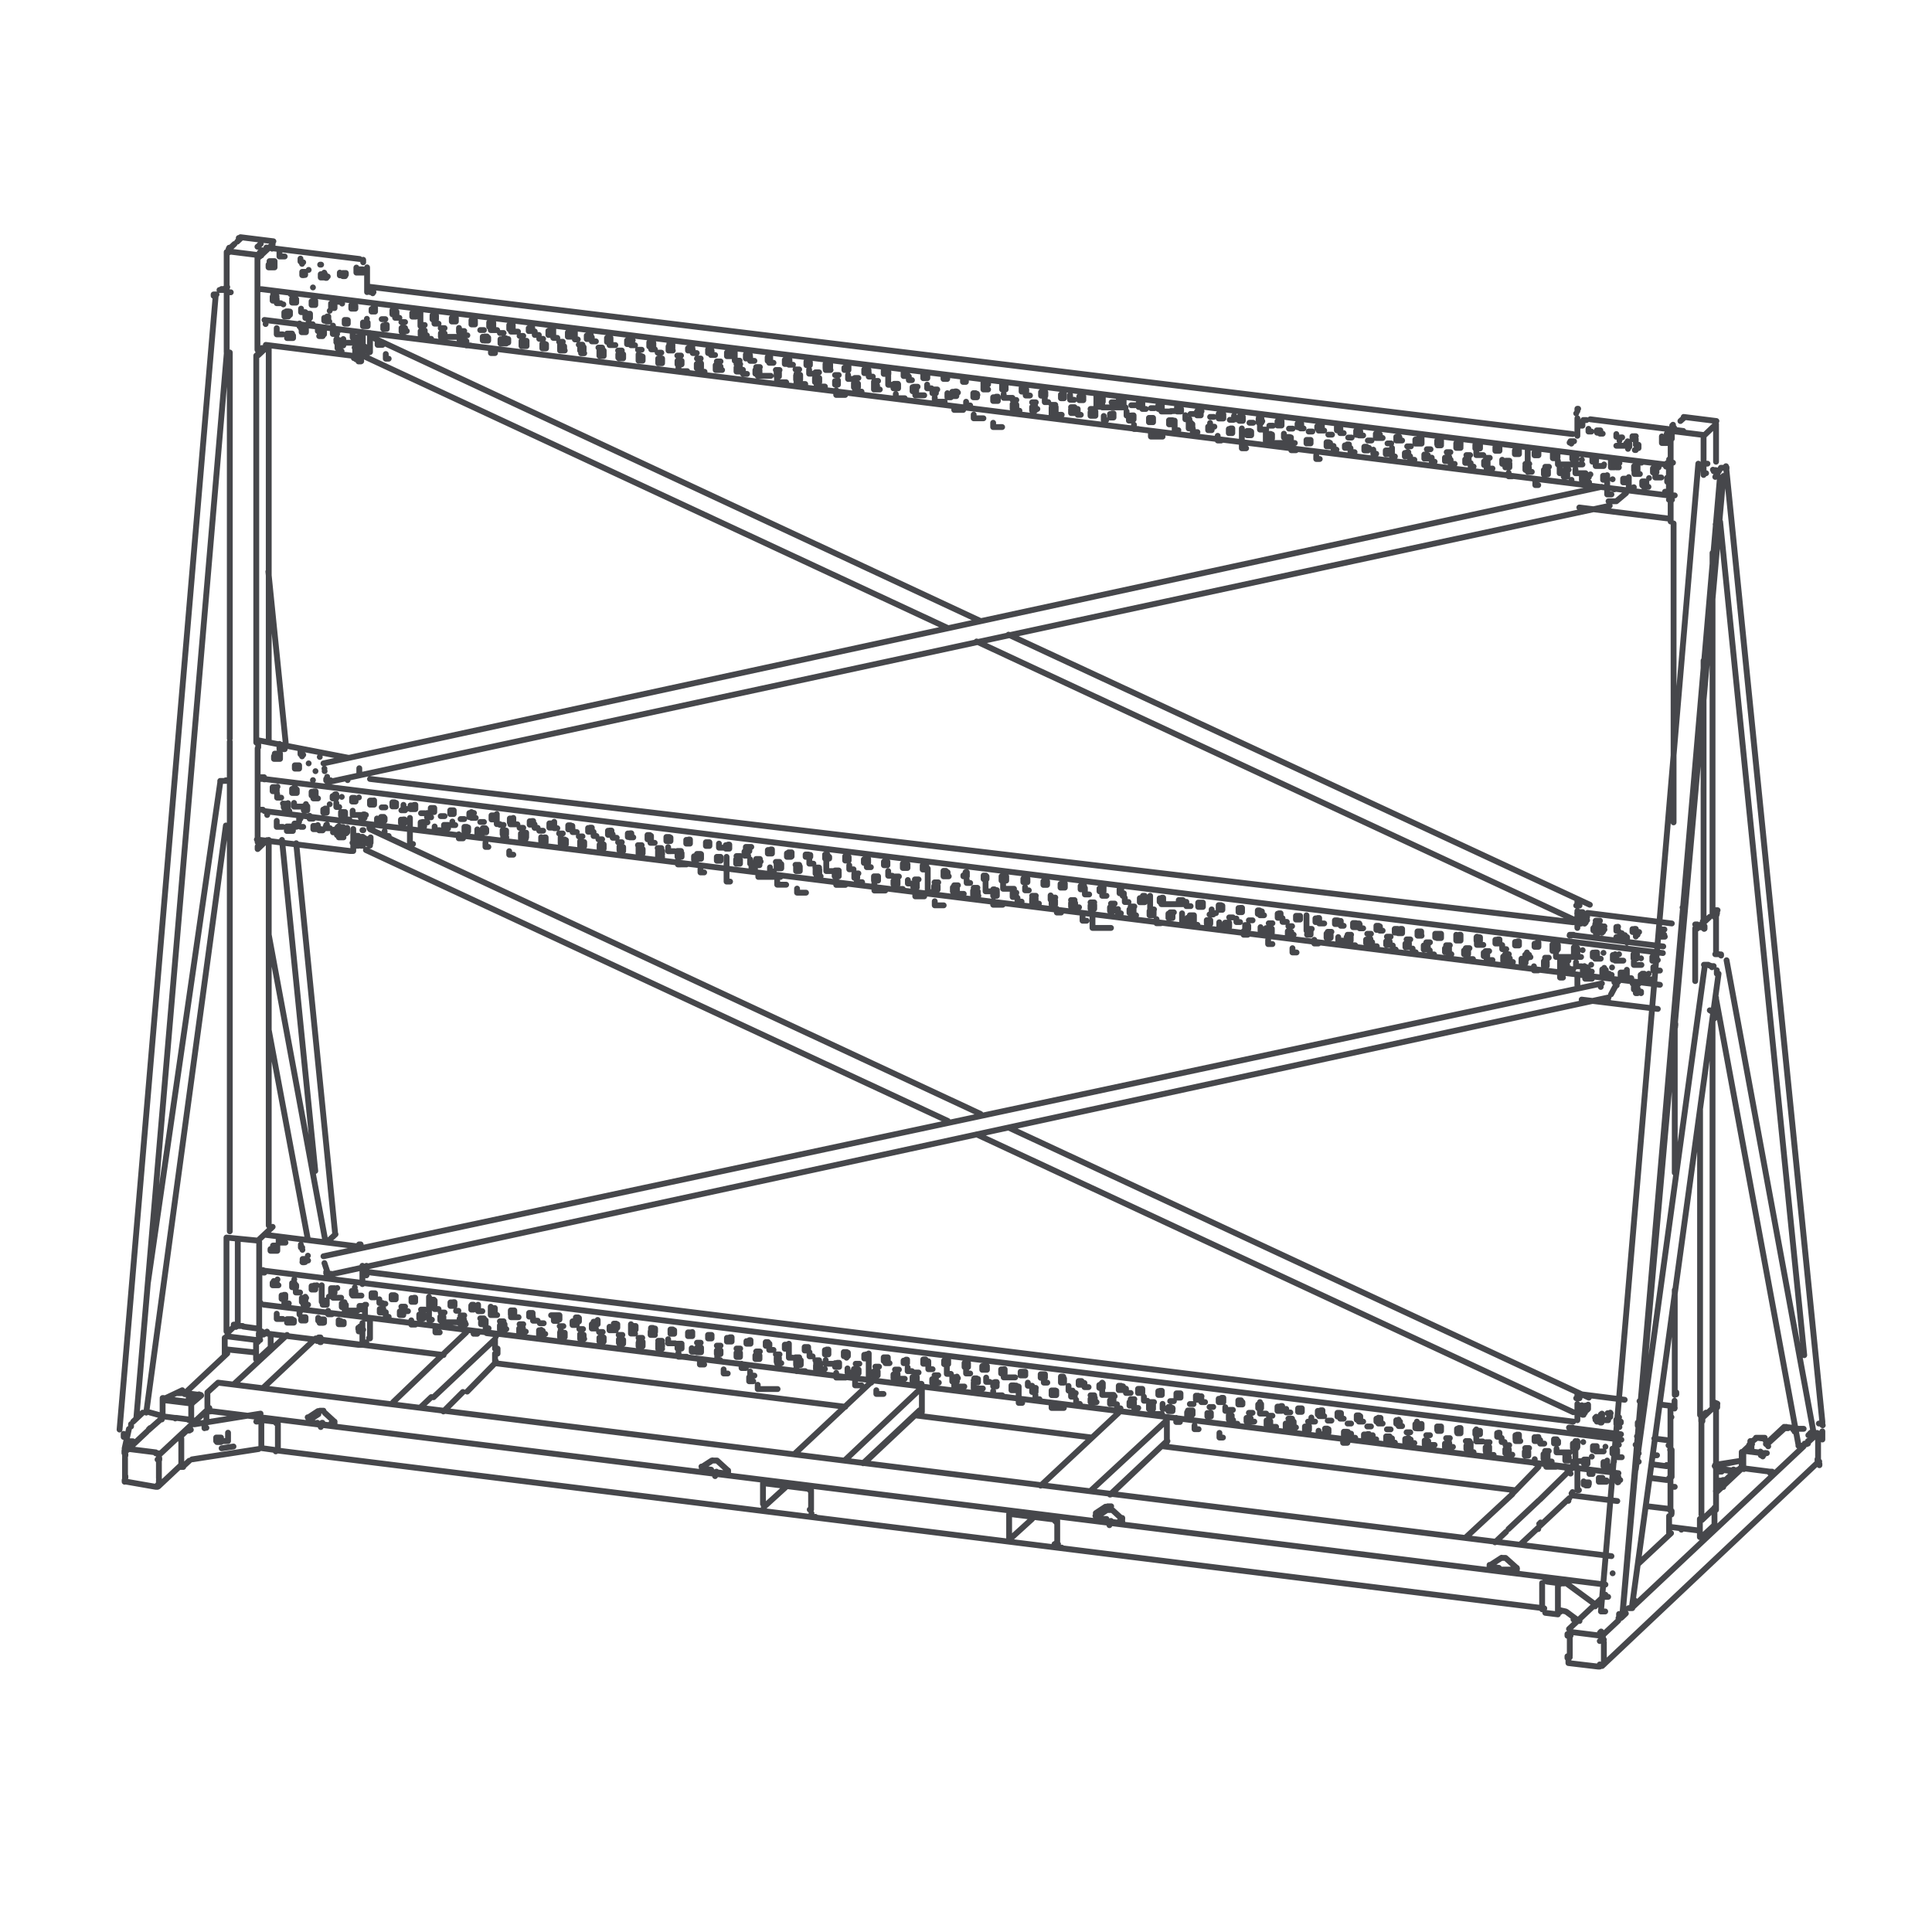 <svg xmlns="http://www.w3.org/2000/svg" viewBox="0 0 99.21 99.21"><defs><style>.a{fill:none;stroke:#46474b;stroke-linecap:round;stroke-linejoin:round;stroke-width:0.3px;}</style></defs><title>7.A._Lagertechnik_Rechengestelle</title><path class="a" d="M93.34,75h0m0-1.14h0m-3.89,1.56v0m-3.11,3.13v0m0,0v0M82.44,82v0m7-6.59-1.32,1.24m3.6-3.38-1,.91m-6.89,8.1.1-.1m-1.77,1.66.06-.06m.88-.56-.81.76m1.2-1.13-.22.21m9.34-8.78-8.83,8.3m9.37-8.8-.32.29m.51-.47,0,0m-85-.89v0m0,0-.65-.18M6.58,74.33l-.06.06m4.23-2.09L8.16,74.72m6.58-6.17L12,71.09M89,75.74h0m-.1-.2-.78-.1m0,.59.23,0m0,.17-.18,0m-7.45.59,2.33.29m-66.65-8.3,6.38.8M82.44,81.37,10.81,72.46m66.47,8.18h0M43.47,69.72h0M16.55,73.08h0M36.79,75.6l0,0M57,78.12l0,0m35.15-4.61h0m-10.36,9v0m0,0h0m-4.45-3.85-.57.54m-54-6.72,1-1m-1.62.26-.57.54M51.9,79l1.1-1m4-1.25L59.92,74m0-1.07L56,76.56m-16.78.83,1.1-1m4-1.25,2.9-2.72m0-1.06L43.37,75M10.22,71.6v.05m-1.86.26h0M9.92,72h0m0,0h0m-.1.07v.83M89.5,74.56h0m.92.17h0m-.9-.14v.83M15.77,64.72l0,0M12.27,12.23v.06M88.06,47.1V47m0,5v-.1M12.13,68.09v0m1.36.33v0m-1.36-.29v0m1.38.28v0m0-25.24v0M80.6,73.33v0m0,0v0m.09,0v0m-.34,1.33.19,0m-1.2-.15.19,0m-1.21-.15.2,0m-1.21-.15.19,0m-1.2-.15.19,0M75.27,74l.19,0m-1.2-.15.19,0m-1.21-.15.19,0m-1.2-.15.19,0m-1.2-.15.19,0m-1.2-.15.19,0m-1.2-.15.18,0m-1.2-.15.19,0M67.17,73l.19,0m-1.2-.15.19,0m-1.2-.15.19,0m-1.21-.15.19,0m-1.2-.15.19,0m-1.2-.15.19,0m-1.2-.15.19,0m-1.2-.15.19,0M59.07,72l.19,0m-1.2-.15.19,0m-1.2-.15.19,0M56,71.65l.19,0M55,71.52l.18,0M54,71.4l.19,0M53,71.27l.19,0M52,71.15l.19,0M51,71l.19,0M50,70.89l.19,0M49,70.77l.19,0m-1.2-.15.19,0m-1.2-.14.19,0m-1.21-.15.2,0m-1.21-.15.19,0m-1.2-.15.19,0M42.88,70l.19,0m-1.2-.15.19,0m-1.21-.15.19,0m-1.2-.15.19,0m-1.2-.15.19,0m-1.2-.15.19,0m-1.2-.15.19,0m-1.21-.15.19,0M34.78,69,35,69m-1.2-.15.19,0m-1.2-.15.19,0m-1.21-.15.19,0m-1.2-.15.19,0m-1.2-.15.19,0m-1.2-.15.19,0m-1.21-.15.2,0M26.68,68l.19,0m-1.2-.15.19,0m-1.2-.15.19,0m-1.2-.15.19,0m-1.21-.15.2,0m-1.21-.15.19,0m-1.2-.15.19,0m-1.2-.15.19,0M85.71,76l0-.1M80.79,73,19,65.34M84.07,74h.07M13.56,65.25l69.7,8.68m.86.28h-.06M80.6,49.73v0m0,0v0m0-1.69v0m0,0h0m.09,0V48m-.34,1.33.19,0m-1.2-.15.19,0m-1.21-.15.2,0M77.29,49l.19,0m-1.2-.16.19,0m-1.2-.15.19,0m-1.2-.15.19,0m-1.21-.15.19,0m-1.2-.15.19,0m-1.2-.14.19,0m-1.2-.15.19,0M69.2,48l.18,0m-1.2-.15.19,0m-1.2-.15.19,0m-1.2-.14.19,0m-1.2-.15.19,0m-1.21-.15.19,0m-1.2-.15.19,0m-1.2-.15.19,0M61.1,47l.19,0m-1.2-.15.19,0m-1.21-.15.19,0m-1.2-.15.19,0m-1.2-.15.19,0M56,46.34l.19,0M55,46.22l.18,0M54,46.09l.19,0M53,46l.19,0M52,45.84l.19,0M51,45.71l.19,0M50,45.59l.19,0M49,45.46l.19,0m-1.2-.15.19,0m-1.2-.15.19,0m-1.21-.15.2,0M44.9,45l.19,0m-1.2-.15.19,0m-1.2-.15.19,0m-1.2-.15.19,0m-1.21-.14.19,0m-1.2-.15.19,0m-1.2-.15.19,0m-1.2-.15.19,0M36.81,44,37,44m-1.21-.15.19,0m-1.2-.15.19,0m-1.2-.15.19,0m-1.2-.15.19,0m-1.21-.15.19,0m-1.2-.15.19,0m-1.2-.15.19,0m-1.2-.15.19,0m-1.21-.14.2,0m-1.21-.15.19,0m-1.2-.15.19,0m-1.2-.15.19,0m-1.2-.15.19,0m-1.21-.15.2,0m-1.21-.15.19,0m-1.2-.15.19,0m-1.2-.15.19,0m61,5.9L19,40M13.56,40l71.83,8.94M19.14,15.06v0M80.6,22.73v0m0,0h0m.09,0v.05m4.92,2.58h0m-5.25-1.24.19,0m-1.2-.15.19,0m-1.21-.15.2,0m-1.21-.16.19,0m-1.2-.15.19,0m-1.2-.14.19,0m-1.2-.15.19,0m-1.21-.15.19,0m-1.2-.15.19,0m-1.2-.15.19,0m-1.2-.15.19,0m-1.2-.15.18,0m-1.2-.15.19,0m-1.2-.16.19,0m-1.2-.15.19,0m-1.2-.15.19,0m-1.21-.15.19,0m-1.2-.15.19,0m-1.2-.15.19,0m-1.2-.15.19,0m-1.2-.15.19,0m-1.21-.15.19,0m-1.2-.15.19,0m-1.2-.15.19,0M56,21l.19,0M55,20.91l.18,0M54,20.79l.19,0M53,20.66l.19,0M52,20.54l.19,0M51,20.41l.19,0M50,20.28l.19,0M49,20.16l.19,0M47.94,20l.19,0m-1.2-.14.19,0m-1.21-.15.2,0m-1.21-.15.19,0m-1.2-.15.19,0m-1.2-.15.19,0m-1.2-.14.19,0m-1.21-.15.19,0M39.84,19l.19,0m-1.2-.15.19,0m-1.2-.15.19,0m-1.2-.14.19,0m-1.21-.15.19,0m-1.2-.15.19,0m-1.2-.15.19,0m-1.2-.15.19,0M31.74,18l.19,0m-1.2-.15.19,0m-1.2-.15.19,0m-1.2-.15.19,0m-1.21-.15.2,0m-1.21-.15.19,0m-1.2-.15.19,0m-1.2-.15.19,0M23.65,17l.19,0m-1.21-.15.2,0m-1.21-.16.19,0m-1.2-.15.19,0m-1.2-.15.19,0m65.92,8.86,0-.1m-4.95-2.86L19,14.73M83.07,76.12l0,0M16.67,39.6l0,0M12.21,68.09V63.62M87.94,72.2V52.38M86,66.24v5.39m0-18.91v7.5M87.3,72.66V57M13.16,38.13V18.26M86.47,46.55v.16m1.47.19V28.49m-.46,5.43V47.33m-1-.59v0m1.43,2.93v0M83.35,82.8v-.06M87.61,24.3h0m.35-.18v0m3.75,49.16.47.05M86.35,78.5l0,0M91,75.57h-.12m0,0-1.33-.17m0,0h-.07m-8.87,9.7h0m0,0h0m0-.08h0m0-1h0m0,1V84m0,0h0m0-.08h0m12.82-8.75v.07h0m-3.88.2h0m0,0h0m2.18-2.1h.09M82.44,82h0m0,0h0m-1.9,3.3v-.11m0,.11v.1h0l0,0h0m1.52.18-1.52-.18m1.52.18h.09v0l0,0v0m0-1.31h0m0,1.2v.11M93.36,75v.11m0-.11h0m0,0v0m0,0v-.09m0,0h0m0,0h0m0-1v1m0-1h0m0,0v0m0,0v-.09m0,0h0m0,0h0m0-.11v.11m-11,10.38h0m0,.13v1.14M82.58,82H82.5m0,0h-.07m1.52.19h-.09m.09,0h0m-.64.71,0,0m10-9.32h0v.07m-2.41,2h0M82.31,84v.11m0-.11v0l0,0v0l0,0h-.07m-1.52-.19,1.52.19m-1.52-.19h-.07l0,0h0v.07m0,.11v-.11M9,72.84H9m-2.58,3h0m0,.06h0m0-.08h0m0-1h0m0,.06v1m0-1h0m0-.08h0m1.78,1.45h0m.11-3.36v0m0,0h0m-1.91,3.2V76m0,0v.07l0,0h0l0,0h0m0,0L8,76.35m0,0h.09v-.09m0-1.31h0m2.41-1.87h0m0,0v.26M8.16,74.83h0m0,0h0m0,.07v-.08m0,.09h0m0,0h0m0,1V75m0,1h0m0,0h0m0,.07V76m0,.09h0m0,0h0m0,.11v-.11m1.53-3.2-.63-.08m-.07,0h.07m-.07,0-.63-.08m0,0H8.29m-.58.6h0m-.07.07.07-.07m-.07.07h0m-.85.8h0m-.07.06.07-.06m-.07.06h0m3.09-1.34H9.69M6.39,74.5v.12m1.77.21v-.11M8,74.58l-1.52-.19m0,0H6.43l0,0v.06m3.42-1.58h0M8.16,74.72v-.09l0,0H8M44.74,71v0m0,0h0m0,0,0,0m2.5,1.5h0m0,0h0m0,0,0,0m10.2,0h0m0,0h0v0h0m0,0,0,0m2.51,1.5h0m0,0h0m0,0,0,0m29.23,1.59h0m-.07.08h0m-.09-.21h0m.1.22h0m-72.76-7h0m0,0h.1m72.13,7.34.14,0m.48-.45-.48.45m.48-.45,0-.09m-.51.54,0,0m.39-.52.14,0m-.2,0H89m-.53.5.14,0m.53-.5-.53.5m-.27.14v0m0-.08h0v.06h0m0-.08h.14m0,0,0,0m-.08,0h.08m-.08,0h0l0,0,0,0v.09l0,0M59.92,72.88v0h0v0h0M59.92,74V72.88m-.08,1.2h.07v0h0m-.08.06h0m-2.48-1.52h0m.06-.07h-.05v0h0m-10.17,0h0M44.71,71h0m.06-.08h-.05v0h0v0m2.56.32v0h0v0h0m.06,1.22V71.31m-.08,1.2h.08v0m-21.79-3v-.26m62.94,7.11h-.06m0,0h0l0,0m-72.16-7.5h0m.14,0-.14,0m.21.06,0,0h-.05m-5.59,3.55v0m5.63.81h0m20.25,2.52h0m5.15,2.09h0m0,0,0,0m12.65,1.58h0m0,0,0,0m2.45-1.15h0M77,80.63h0M16.3,73.06h0m.26,0v0h0v0h0m0,0h0m-.26,0h0m20.23,2.51h0m.26,0v0h0v0h0m0,.05h0m-.26,0h0M56.79,78.1h0m.26,0h0v0h0m0,0h0m-.26,0h0M77,80.63h0m.26,0h0v0h0m0,0h0m-.26,0h0M39.18,76.19h0m2.49,1.52h0m12.66,1.58h0m-2.47-1.52h0M10.6,73.32h0m.14-.84h.07m-.21,0h.14m-.14.58v-.59m0,.59h0m0,.26h0m66,7h0m.51-.33-.51.33m0,0,0,0m1.3.23h0M77.31,80l0,0,0,0h-.17m0,0,0,0m.75.6v-.09m0,.12,0,0m0-.11h0m0,0,0,0m0,0,0,0m0,0L77.31,80m-.26.6.21,0m0,0h0m0,0v0m0,0,.48,0m0,0h0m0,0v-.09m0,0h0m-1.25-.15h0m0,0v.09m0,0h0m0,0,.48.06m0,0v0m0,0h0M15.83,72.79h0m.5-.33-.5.33m0,0,0,0m1.29.23h0m-.51-.58,0,0,0,0h-.18m0,0,0,0m.75.6V73m0,.12,0,0m0-.11h0m0,0-.5-.46m-.26.6.2,0m0,0h0m0,0v0m0,0,.48.06m0,0h0m-.75-.59-.51.33m0,0h0m0,0v.08m0,0h0m0,0,.48.06m0,0v0m0,0h0m19.76,2.23h0m.51-.33-.51.33m0,0,0,0m1.3.23h0M36.82,75l0,0,0,0h-.18m0,0,0,0m.75.6v-.09m0,.12,0,0m0-.11h0m0,0L36.82,75m-.25.6.2,0m0,0h0m0,0v0m0,0,.48.06m0,0h0M36.55,75l-.51.33m0,0h0m0,0v.08m0,0h0m0,0,.48.06m0,0v0m0,0h0m19.75,2.23h0m.5-.33-.5.33m0,0,0,0m1.29.23h0m-.5-.58,0,0,0,0h-.18m0,0,0,0m.75.6V78m0,.12,0,0m0-.11h0m0,0,0,0m0,0,0,0m0,0-.5-.46m0,0,0,0m-.26.6.2,0m0,0h0m0,0v0m0,0,.48.06m0,0h0m0,0V78m0,0h0m-.5-.46,0,0h-.21m0,0-.5.34m0,0h0m0,0V78m0,0h0m0,0,.48,0m0,0v0m0,0h0m35.39-4.7v0l0,0m.65.4.14-.14M17.23,63.38l-.35.32M7.33,72.54h0M6.84,73l.49-.46m-.6.71,0,0v-.12l0,0v0l0,0h0m-.33,1.32v0m0,0,.13,0m-.13-.07h0m0,0,.22-1m0,1-.08.08m.08-.08h0m.07-.06h0m.85-.8-.85.8m.85-.8h0m.07-.07h0m.59-.52-.59.52m5.51-4-1.51-.16m-.07.29v-.88m2-.17h0m-.12,0h.12m.36.66-.65.6m.65-.6v-.65m-.65.37-.1,0m0,.89V68.8m.1.9h-.1m74.14,8.9-1.51-.19m-.07.32v-.88m1.58,1.08V78m.11.9h-.11m.75-.59-.64.6m.64-.6v-.89m-.64.61-.11,0m.75-.59-.64.61m-6.91,7h0m0-1.14h0m1.75.22h0m0,.08v-.08m-1.75-.22V84m0,1.06v.08M93.33,75v-.07m0,.07h0m0-1.14v-.07m0,.07h0m-86.91,2h0m0-1.13h0M8.18,76v.06m0-.06h0m0,.08,0,0m0-1.2v.06m0,0,0,0m0-.06h0m0,1.14v.08m0-1.22v.08m-1.74-.22v-.07m0,1.21v-.08m7.82-1.38v.07h0m-.78-1.57h-.26m.22,0h-.17m1,.19V74.4M14.11,73h.07l0,0,0,0v.08M14.11,73l-.69-.08m0,0,0,0m0,0v1.44m0,0h0m.65.09-.65-.09M11.1,74h0m.61-.43,0,0,0,0,0,0v0l0,0V74l0,0v0l0,0,0,0,0,0,0,0,0,0,0,0,0,0,0,0,0,0h-.25l0,0h0m.53.28-.61.09m2-1.78-3.4.55M13.21,73l-.05,0M11.1,74v-.18l0,0,0,0,0,0,0,0,0,0,0,0,0,0,0,0,0,0,0,0h.25l0,0,0,0,0,0,0,0,0,0,0,0v0l0,0V74l0,0v0l0,.05,0,0,0,0,0,0,0,0,0,0,0,0,0,0h0l0,0h-.21l0,0h0l0,0,0,0,0,0,0,0,0,0V74m-1.34-.58H9.58m-.27,1.76h0v-.07m.3-1.67-.25.24m.37-.22-.12,0m-.3.41v1.26m.41-.12-.24.22m.24-.22h0v0h0v0h0m-.42-1v-.15h0m78.78,1.36,1.33-.21m-1,.56h-.14m-.22-.29L89.44,75m-9.32,7.77-.05,0m-.69-1.61h0l0,0h.07m.88.15h-.19m0,0-.69-.09m.64.13,0,0m-.09,1.55-.65-.08m.65.08h0m0-1.44V82.7m-.81-1.41v1.26m0,0v.09l0,0,0,0h0m1.61.52h0m0,0H81l0,0h0m0,0,.11.08m0,0h0m.86-.81-1.54-1.13m1.48,1.19h0m-2.2-7.17-.1,0m0,0h-.06l0,0h0m.09,0,0,0m.23,0h-.09m0,0,0,0m.13,0h0l0,0h-.1m0,0h-.1m0,0H79.4l0,0,0,0h0m-55-6.83h.1m-.18,0h0l0,0h0m.1,0h.09m56.14,7.18,0,0m-.11,1.4h0l0,0v-.06h0m-1.55,1.45v.06l0,0h0m1.5-3,0,0,0,0,0,0,0,0,0,0v0h0M79,78.46h0l0,0,0,0v0h0m1.49-2.93h0m0,0,0,0M80,75.31l.54.07m-1.09-.13.25,0m-.66,3h0v0m.07-.07h0m1.59-1.49h0v0m.05-.07,0,0m0-1.26,0,0m0,0h0m0,0L79.08,77m-.07.06-1.55,1.46m-52-9.88,0,0m0,1.25h0v0l0,0,0,0h0m.05-1.37v0h0v0l0,0,0,0h0l0,0h0m0,0h0m0,0,0,0m-.81-.13-.25,0m1.09.14-.55-.07m-1,3h0m0,0,0,0m0,0h0m0,0L25.42,70m0,0h0m0,0,0,0m0,0v-.49m0-.25v-.49m0,0,0,0m0,0h0m0,0-1.55,1.46m-.06.06-1.55,1.46M51.85,78.9v0h0m2.44-.81v1.06M51.9,77.75l2.33.29m-2.33-.29h-.08v.06m0,1.06V77.84m0,1.06V79h0l0,0h0m2.33.29h.09v-.06m0-1.06v-.06h0l0,0h-.06M41.58,76.46l-2.33-.29m0,0h-.07v0h0v0m0,0v1.06m0,0v0h0v0h.07m2.33.29h.07l0,0h0v0m0,0V76.58m0,0v-.06l0,0h-.07m-32.23-5h0m0,0h0m-1,.34h0m.06,0v.06m0-.06h0m1.85-.24-.33.32m.38-.31h-.06m-.87-.11.87.11m-.87-.11,0,0m0,0,.87.11m0,0h0m-.4.43h0m.48-.4L9.93,72m0,0h0m0,0h0M8.36,71.9l0,0m0,0H8.35m0,0,0,0m0,0h.07m1.31.16-1.31-.16m1.5.1,0,0m0,0h0m0,0-.05,0m-.07,0h.07m-.07,0-1.31-.16m.87-.45-.91.43h0m1.29.18h.14m80,2.12h0m.06.38h0m0-.36v.36m0-.36h0m.53.48-.87-.11m0,0,.37-.35m0,0h-.06m-.36.34.36-.34m-.36.34h.06m0,0h0m.87.11h0m0,0,0,0m.17,0h0m0,0h0m-.13,0h0m0,0-.87-.11m1.08.12h0m-7.92,6.17,0,0m0,0,0,0M9.88,72.05l0,0m0,0v-.19m-.65-.32.4,0m-.45,0,0,0m.65.32-.05,0m0-.08h0m-.09,0,.05,0m-.26-.19.05,0m.2.31V72m0-.18h0m-.61-.28.4,0M89.89,74h0M90,74h-.09m0,0,0,0m.66-.17-.4,0m0,0,0,0m.45,0,0,.05m.18.39-.18-.39m0,0-.4-.05m0,0L90,74m0,0-.12,0m0,0h0m0,.17V74m0,.55h0m0,0v0M15.75,64.73h0m.07,0h-.07m74.65,9.81h0m.11.07-.12,0m0,0,.13,0m0,0h0m0,0v.18M85.83,22h.08m-.08,0h0m0,0,0,0m.63-.59,1.68.21m-1.85,0,.19-.17m-.67.67V22m1.69.34-1.69-.21M14,12.54l0,0m0,0v-.13m0,.15h0m0-.13v.13m0,0v-.12m-.58.68h0m0,0,0,0m-1.68-.21v-.13m1.68.34-1.68-.21m2.28-.5h0m0,0,0,0m-1.67-.23,1.69.21m-1.71-.19,0,0m0,0h0m0,0h0m-.15.21.19-.18m-.19.18h0m-.14.12h0m-.19.18.19-.18m-.27.19h.08m-.08,0h0m0,0,0,0m1.68,5.27h0m0,0,0,0m0,0v-.12m0,.14V18m0,0,0,0M88.11,47.08h0m0,0V47m0,.14h0m0-.13v.12m-.6.57h0m0,0v0m0,0v-.12m0,0h0m.64-.6,0,0m-.62.71v-.13M88.11,52l0,0m0,0v-.13m0,.15h0m0-.13V52m0,0H88m.13-.17,0,0m-76,16.22h0m0,0h0m1.31.32h0m0,0-.15.14m0,.08h0m0,0,0,0m0,0v-.12m-1.13-.45,0,0m0,0H12.1m0,0H12m1.34.42h0m-1.68-.08v-.13m1.68.34v-.13m74.77,8.9,0,0m0,0h0m-.57.57h0m0,0v0m-1.7-.32v.13M13.18,63.7l-1.54-.15m76.47,8.83,0,0m0,0v-.13m0,.15h0m-2.28.37v0m0,5v-.13M13.65,68.43l.06-.05m-.1.06-.1,0m0,0h0m-.15.37h0m0-.21.15-.14m0,0h0m-1.38-.33h0m0,0h0m1.21.55h0m-1.7-.06,1.68.21m0-.13,0,0m.15-25.53h0m-.15.21h0m0,0,0,0m0,0v-.13m0,0,0,0m0,.13v-.13M13.38,67l0-.1m0-1.62.12,0m-.12,0,0,0m.15.07h.05m-.05,0,0-.05m1.3,1.63h0l0,0h-.09m0,0H14.6l0,0,0,0,0,0,0,0,0,0,0,0v-.21l0,0h0M14.3,66h-.15m0,0h-.09l0,0,0,0,0,0,0,0v-.22l0,0v0h0M15.82,67h-.15m0,0h-.09l0,0,0,0,0,0,0,0v0l0,0v-.16l0,0v0h0m-.17-.47h0l0,0h-.12m0,0h-.1l0,0,0,0,0,0,0,0,0,0v-.18l0,0,0,0h0m1.85,1.3h0l0,0h-.13m0,0h-.06l0,0h0l0,0,0,0,0,0,0,0v-.18l0,0v0h0m-.18-.46h0l0,0h-.09m0,0h-.06l0,0,0,0,0,0,0,0,0,0,0,0V66l0,0h0m1.85,1.3H17.7m0,0h0l0,0h0l0,0,0,0,0,0,0,0,0,0v-.19l0,0,0,0h0m-.18-.47h-.15m0,0H17.1l0,0,0,0,0,0,0,0,0,0v-.22l0,0h0m1.85,1.3h0l0,0h-.12m0,0h-.09l0,0,0,0,0,0,0,0,0,0V67l0,0h0m-.18-.47h0l0,0H18.2m0,0h-.09l0,0,0,0,0,0,0,0v-.21l0,0v0h0m1.85,1.3h0l0,0h-.09m0,0h-.06l0,0,0,0,0,0,0,0,0,0v-.24l0,0h0m-.17-.47h-.16m0,0h0l0,0h0l0,0,0,0,0,0v0l0,0v-.19l0,0,0,0h0m1.85,1.3h0l0,0h-.12m0,0h-.09l0,0,0,0,0,0,0,0v-.22l0,0v0h0m-.17-.47h0l0,0h-.12m0,0h-.1l0,0,0,0,0,0,0,0,0,0v-.21l0,0h0m1.85,1.3h0l0,0h-.13m0,0h-.09l0,0,0,0,0,0,0,0,0,0v-.18l0,0v0h0m-.18-.47h0l0,0h-.09m0,0h-.06l0,0,0,0,0,0,0,0,0,0,0,0V66.6l0,0h0m1.85,1.3h-.15m0,0H22.7l0,0,0,0,0,0,0,0,0,0,0,0v-.21l0,0h0m-.18-.47h0l0,0h-.12m0,0h-.09l0,0,0,0,0,0,0,0v0l0,0v-.19l0,0h0M23.92,68h0l0,0h-.12m0,0h-.09l0,0,0,0,0,0,0,0,0,0v-.22l0,0h0m-.17-.47h0l0,0h-.12m1.67.9h0l0,0h-.09m0,0h-.06l0,0,0,0,0,0,0,0,0,0v0l0,0V67.8l0,0h0m-.17-.47h-.16m0,0h-.06l0,0,0,0,0,0,0,0,0,0,0,0V67l0,0,0,0h0M26,68.25h0l0,0h-.12m0,0H25.7l0,0,0,0,0,0,0,0V68l0,0v0h0m-.17-.47h0l0,0h-.12m0,0H25.2l0,0,0,0,0,0,0,0,0,0V67.1l0,0h0M27,68.38h0l0,0h-.12m0,0h-.07l0,0h0l0,0,0,0,0,0,0,0V68.1l0,0v0l0,0h0m-.18-.46h0l0,0H26.3m0,0h-.06l0,0,0,0,0,0,0,0,0,0v0l0,0v-.18l0,0h0M28,68.5h-.15m0,0h-.06l0,0,0,0,0,0,0,0,0,0,0,0v-.21l0,0h0m-.18-.47h-.15m0,0h-.09l0,0,0,0,0,0,0,0v0l0,0v-.19l0,0h0M29,68.63h0l0,0h-.12m0,0h-.09l0,0,0,0,0,0,0,0v0l0,0V68.3l0,0h0m-.17-.47h0l0,0h-.12m0,0h-.06l0,0h0l0,0,0,0,0,0,0,0v-.18l0,0,0,0h0M30,68.75h-.15m0,0h-.06l0,0h0l0,0,0,0,0,0v-.24l0,0h0m-.17-.47h-.15m0,0h-.07l0,0,0,0,0,0,0,0,0,0,0,0v-.19l0,0,0,0h0M31,68.88h0l0,0h-.12m0,0h-.1l0,0,0,0,0,0,0,0,0,0v-.19l0,0v0h0m-.18-.47h0l0,0h-.12m0,0h-.09l0,0,0,0,0,0,0,0,0,0v-.22l0,0h0M32,69h0l0,0h-.12m0,0H31.8l0,0h0l0,0,0,0,0,0,0,0v-.21l0,0h0m-.18-.48h0l0,0h-.09m0,0H31.3l0,0,0,0,0,0,0,0,0,0v0l0,0v-.18l0,0h0M33,69.13h-.15m0,0h-.06l0,0,0,0,0,0,0,0,0,0v0l0,0v-.18l0,0h0m-.18-.47h0l0,0h-.12m0,0h-.09l0,0,0,0,0,0v0l0,0V68l0,0v0h0M34,69.26h0l0,0h-.12m0,0H33.8l0,0,0,0,0,0,0,0v-.24l0,0h0m-.17-.47h0l0,0h-.13m0,0h-.09l0,0,0,0,0,0,0,0,0,0v-.18l0,0,0,0h0m1.85,1.3H34.9m0,0h-.06l0,0,0,0,0,0,0,0,0,0v-.22l0,0v0h0m-.17-.47H34.4m0,0h-.09l0,0,0,0,0,0,0,0,0,0v-.21l0,0h0m1.85,1.3h0l0,0h-.12m0,0h-.1l0,0,0,0,0,0,0,0,0,0v-.19l0,0,0,0h0m-.18-.47h-.15m0,0h-.09l0,0,0,0,0,0,0,0v0l0,0v-.18l0,0h0m1.85,1.3h0l0,0h-.12m0,0h-.09l0,0,0,0,0,0,0,0,0,0v-.21l0,0h0m-.18-.48h0l0,0h-.09m0,0h-.06l0,0,0,0,0,0,0,0,0,0v-.21l0,0v0h0m1.85,1.3h-.15m0,0h-.06l0,0,0,0,0,0,0,0,0,0,0,0v-.21l0,0h0m-.17-.47h0l0,0h-.13m0,0h-.09l0,0,0,0,0,0,0,0v-.22l0,0v0h0m1.85,1.3h0l0,0H39m0,0h-.09l0,0,0,0,0,0,0,0v-.22l0,0v0h0m-.17-.47h0l0,0h-.12m0,0h-.1l0,0,0,0,0,0,0,0,0,0v-.21l0,0h0M40.12,70h0l0,0H40m0,0H39.9l0,0,0,0,0,0,0,0,0,0v-.21l0,0,0,0h0m-.18-.47h-.15m0,0h-.07l0,0,0,0,0,0,0,0,0,0,0,0v-.21l0,0h0m1.85,1.3h0l0,0H41m0,0h-.1l0,0,0,0,0,0,0,0,0,0v-.22l0,0h0m-.18-.47h0l0,0h-.12m0,0h-.09l0,0,0,0,0,0,0,0v0l0,0V69l0,0h0m1.85,1.3h0l0,0H42m0,0H41.9l0,0,0,0,0,0,0,0v0l0,0v-.18l0,0h0m-.17-.47h0l0,0h-.1m0,0h-.06l0,0,0,0,0,0,0,0,0,0v-.21l0,0v0h0m1.85,1.3H43m0,0h-.06l0,0,0,0,0,0,0,0,0,0v-.24l0,0h0m-.17-.47h0l0,0H42.5m0,0h-.1l0,0,0,0,0,0,0,0,0,0v-.19l0,0,0,0h0m1.84,1.3h0l0,0H44m0,0h-.09l0,0,0,0,0,0v0l0,0v-.19l0,0v0h0m-.17-.47h0l0,0h-.12m0,0h-.1l0,0,0,0,0,0,0,0,0,0v-.21l0,0h0m1.85,1.31H45m0,0H45l0,0,0,0,0,0,0,0,0,0,0,0v-.19l0,0,0,0h0m-.18-.47h-.15m0,0h-.06l0,0,0,0,0,0,0,0,0,0v0l0,0V69.5l0,0h0m1.85,1.3H46m0,0H46l0,0,0,0,0,0,0,0,0,0v-.22l0,0h0M45.68,70h0l0,0h-.12m0,0h-.09l0,0,0,0,0,0,0,0v-.24l0,0h0m1.85,1.3h0l0,0h-.12m0,0H47l0,0h0l0,0,0,0,0,0v0l0,0v-.18l0,0h0m-.17-.47h-.16m0,0h-.06l0,0,0,0,0,0,0,0,0,0,0,0v-.19l0,0v0h0M48.21,71h-.15m0,0h0l0,0h0l0,0,0,0,0,0,0,0v-.22l0,0v0h0m-.17-.47h0l0,0h-.12m0,0h-.1l0,0,0,0,0,0,0,0,0,0V69.9l0,0,0,0h0m1.85,1.3h0l0,0h-.13m0,0H49l0,0,0,0,0,0v0l0,0v-.18l0,0v0h0m-.17-.47h0l0,0h-.12m0,0h-.09l0,0,0,0,0,0,0,0,0,0V70l0,0h0m1.85,1.3h0l0,0h-.09m0,0H50l0,0h0l0,0,0,0,0,0,0,0V71l0,0,0,0h0m-.18-.47h-.15m0,0h-.06l0,0,0,0,0,0,0,0,0,0v0l0,0v-.18l0,0h0m1.85,1.3H51.1m0,0H51l0,0,0,0,0,0,0,0,0,0v-.22l0,0h0m-.18-.47h0l0,0h-.12m0,0h-.06l0,0h0l0,0,0,0,0,0v-.22l0,0v0h0m1.85,1.3h0l0,0h-.12m0,0h-.06l0,0h0l0,0,0,0,0,0v0l0,0V71.2l0,0h0m-.18-.47H51.6m0,0h-.06l0,0,0,0,0,0,0,0,0,0,0,0v-.18l0,0v0h0m1.84,1.3h-.15m0,0h-.06l0,0,0,0,0,0,0,0,0,0v-.22l0,0v0h0m-.17-.47h0l0,0h-.12m0,0h-.1l0,0,0,0,0,0,0,0,0,0v-.16l0,0v0l0,0h0m1.85,1.3h0l0,0h-.13m0,0H54l0,0,0,0,0,0v0l0,0v-.18l0,0v0h0M53.78,71h0l0,0h-.12m0,0h-.06l0,0h0l0,0,0,0,0,0,0,0v-.21l0,0h0m1.85,1.3h0l0,0h-.12m0,0h-.07l0,0h0l0,0,0,0,0,0,0,0v-.21l0,0h0m-.18-.47h-.15m0,0h-.06l0,0,0,0,0,0,0,0,0,0v-.24l0,0h0M56.31,72h-.15m0,0h-.09l0,0,0,0,0,0,0,0,0,0V71.7l0,0h0m-.17-.47h0l0,0h-.12m0,0h-.09l0,0,0,0,0,0,0,0v-.21l0,0v0h0m1.85,1.3h0l0,0h-.12m0,0h-.06l0,0h0l0,0,0,0,0,0v-.21l0,0v0h0m-.17-.48h0l0,0h-.1m0,0H56.6l0,0h0l0,0,0,0,0,0,0,0V71l0,0v0h0m1.85,1.3h-.16m0,0h-.06l0,0,0,0,0,0,0,0,0,0V72l0,0v0h0m-.17-.47h-.15m0,0h-.09l0,0,0,0,0,0,0,0,0,0v-.22l0,0h0m1.85,1.3h0l0,0h-.13m0,0H59.1l0,0,0,0,0,0,0,0,0,0v-.21l0,0h0m-.18-.47h0l0,0h-.12m0,0h-.06l0,0h0l0,0,0,0,0,0,0,0v-.21l0,0h0m1.85,1.3h0l0,0h-.12m0,0h-.07l0,0h0l0,0,0,0,0,0,0,0v-.21l0,0h0m-.18-.47H59.7m0,0h0l0,0h0l0,0,0,0,0,0,0,0v-.25l0,0h0m1.85,1.3h0l0,0h-.12m0,0h-.09l0,0,0,0,0,0,0,0v0l0,0v-.19l0,0h0m-.17-.47h0l0,0h-.12m0,0h-.09l0,0,0,0,0,0,0,0v-.21l0,0,0,0h0m1.84,1.3h0l0,0h-.12m0,0h-.06l0,0h0l0,0,0,0,0,0v-.24l0,0h0M61.88,72h0l0,0h-.12m0,0h-.07l0,0h0l0,0,0,0,0,0,0,0v-.19l0,0,0,0h0m1.85,1.3h-.15m0,0h-.07l0,0,0,0,0,0,0,0,0,0,0,0v-.19l0,0,0,0h0m-.18-.47h0l0,0h-.12m0,0h-.1l0,0,0,0,0,0,0,0v0l0,0v-.19l0,0h0M64.41,73h0l0,0h-.12m0,0h-.1l0,0,0,0,0,0,0,0,0,0v-.21l0,0h0m1.34.48h0l0,0h-.12m0,0H65.2l0,0h0l0,0,0,0,0,0,0,0v-.21l0,0h0m-.18-.47h-.15m0,0H64.7l0,0,0,0,0,0,0,0,0,0V72l0,0h0m1.85,1.3h0l0,0h-.12m0,0h0l0,0h0l0,0,0,0,0,0,0,0v0l0,0V73l0,0h0m-.17-.47h0l0,0h-.11m0,0h-.1l0,0,0,0,0,0,0,0,0,0v-.18l0,0,0,0h0m1.84,1.3h0l0,0h-.12m0,0h-.06l0,0h0l0,0,0,0v0l0,0v-.18l0,0v0h0m-.18-.47h0l0,0h-.12m0,0h-.07l0,0,0,0,0,0,0,0,0,0,0,0v-.21l0,0h0m1.85,1.3h-.15m0,0h-.07l0,0,0,0,0,0,0,0,0,0,0,0v-.19l0,0,0,0h0M68,72.72h0l0,0H67.8m0,0h-.06l0,0,0,0,0,0,0,0,0,0v0l0,0v-.19l0,0h0m1.85,1.3h0l0,0h-.12m0,0h-.09l0,0,0,0,0,0,0,0,0,0v-.21l0,0h0M69,72.85h0l0,0h-.12m0,0h-.06l0,0h0l0,0,0,0,0,0v-.24l0,0h0m1.85,1.3h0l0,0h-.12m0,0h-.06l0,0,0,0,0,0,0,0,0,0,0,0v-.21l0,0h0M70,73h-.16m0,0h-.06l0,0,0,0,0,0,0,0,0,0v-.22l0,0v0h0m1.85,1.3h-.15m0,0h0l0,0h0l0,0,0,0,0,0,0,0v-.22l0,0v0h0M71,73.1h0l0,0h-.12m0,0h-.1l0,0,0,0,0,0,0,0,0,0V72.8l0,0,0,0h0m1.85,1.3h0l0,0h-.13m0,0h-.06l0,0h0l0,0,0,0v0l0,0v-.18l0,0v0h0M72,73.23h0l0,0h-.12m0,0h-.06l0,0h0l0,0,0,0,0,0,0,0V72.9l0,0h0m1.85,1.3h-.15m0,0H73.3l0,0,0,0,0,0,0,0,0,0,0,0v-.21l0,0h0M73,73.35h-.15m0,0h-.09l0,0,0,0,0,0,0,0,0,0V73l0,0h0m1.85,1.3h0l0,0h-.12m0,0h-.09l0,0,0,0,0,0,0,0,0,0V74l0,0h0M74,73.48h0l0,0h-.12m0,0h-.06l0,0h0l0,0,0,0,0,0v-.21l0,0v0h0m1.85,1.3h0l0,0h-.09m0,0h-.06l0,0,0,0,0,0,0,0,0,0v0l0,0V74.1l0,0h0M75,73.6h-.16m0,0h0l0,0h0l0,0,0,0,0,0,0,0v-.19l0,0v0h0m1.86,1.3H76.4m0,0h-.09l0,0,0,0,0,0,0,0v-.22l0,0v0h0m-.17-.47h0l0,0H75.9m0,0h-.09l0,0,0,0,0,0,0,0,0,0V73.4l0,0h0m1.85,1.3h0l0,0h-.13m0,0h-.09l0,0,0,0,0,0,0,0,0,0v-.18l0,0,0,0h0m-.18-.47h0l0,0h-.09m0,0h-.06l0,0h0l0,0,0,0,0,0,0,0v-.21l0,0h0m1.85,1.3h-.15m0,0h0l0,0h0l0,0,0,0,0,0,0,0,0,0v-.21l0,0h0M78.07,74h-.15m0,0h-.09l0,0,0,0,0,0,0,0v-.25l0,0h0m1.85,1.3h0l0,0h-.12m0,0h-.09l0,0,0,0,0,0,0,0v0l0,0V74.6l0,0h0m-.17-.47h0l0,0h-.12m0,0h-.09l0,0,0,0,0,0,0,0,0,0v-.18l0,0v0h0m1.85,1.29h0l0,0h-.1m0,0h-.06l0,0,0,0,0,0,0,0,0,0v0l0,0v-.18l0,0h0m-.17-.48H80m0,0h-.07l0,0,0,0,0,0,0,0,0,0,0,0v-.19l0,0,0,0h0m1.85,1.3h-.16m0,0h0l0,0h0l0,0,0,0,0,0,0,0,0,0v-.19l0,0,0,0h0m-.18-.47h0l0,0H81m0,0h-.1l0,0,0,0,0,0,0,0,0,0V74l0,0h0m1.85,1.3h0l0,0h-.12m0,0h-.1l0,0,0,0,0,0,0,0,0,0V75l0,0,0,0h0m-.18-.47h0l0,0H82m0,0h-.06l0,0,0,0,0,0,0,0,0,0v0l0,0v-.18l0,0h0m1.34.48H83m0,0h0l0,0h0l0,0,0,0,0,0,0,0v-.22l0,0v0h0m3,1.74h-.07m-5.1-1h0M13.56,67h0m70.47,7.74h0M85.71,76h-.08m.11-1.73h0m-.79-.4.79.1m-1.68-.21h.08m-3.57-.45,2.67.34m-2.67-.34h0m0,0,0,0m0,0h.07m.12,0h-.12M13.38,65.22l.13,0m0,0h0m72.17,9h.07M51.07,71H51l0,0h0l0,0v0l0,0v.19l0,0,0,0,0,0,0,0h0l0,0h.18l0,0,0,0,0,0v-.22l0,0,0,0,0,0,0,0,0,0h-.09m-.51-.82h-.14l0,0,0,0,0,0v.19l0,0,0,0,0,0,0,0,0,0h.24l0,0,0,0,0,0,0,0v-.19l0,0,0,0,0,0,0,0,0,0,0,0h-.07m-1.51.57H48.9l0,0,0,0,0,0v.22l0,0,0,0,0,0,0,0h.24l0,0,0,0,0,0v-.25l0,0,0,0,0,0,0,0h0l0,0h0m-.51-.82h-.15l0,0,0,0v0l0,0v.18l0,0,0,0,0,0,0,0,0,0h.21l0,0,0,0,0,0v-.21l0,0,0,0,0,0,0,0,0,0,0,0h-.06m1.52.94h-.12l0,0,0,0,0,0,0,0v.21l0,0,0,0,0,0,0,0,0,0h.19l0,0,0,0h0l0,0v-.18l0,0v0l0,0,0,0,0,0h0l0,0h-.06m-.51-.82h-.12l0,0,0,0,0,0v.21l0,0v0l0,0,0,0,0,0,0,0h.18l0,0,0,0,0,0,0,0v-.21l0,0,0,0,0,0,0,0,0,0h-.1m36.23,5.85V74.45M13.32,66.88V65.43m34.21,4.38h-.12l0,0,0,0,0,0,0,0v.22l0,0,0,0,0,0,0,0h.24l0,0,0,0,0,0V70l0,0v0l0,0,0,0,0,0,0,0h-.09m-1-.13H46.4l0,0,0,0,0,0,0,0V70l0,0,0,0,0,0,0,0,0,0h.18l0,0h0l0,0v0l0,0v-.18l0,0v0l0,0,0,0,0,0,0,0h-.06m-1-.12h-.14l0,0,0,0,0,0v.19l0,0v0l0,0,0,0,0,0,0,0h.21l0,0,0,0,0,0,0,0v-.19l0,0,0,0,0,0,0,0,0,0,0,0H45.5m-1-.13h-.12l0,0,0,0,0,0v0l0,0v.19l0,0,0,0,0,0,0,0,0,0h.19l0,0,0,0,0,0,0,0v-.21l0,0,0,0,0,0,0,0,0,0h-.09m-1-.12h-.15l0,0,0,0,0,0v.21l0,0,0,0,0,0,0,0,0,0h.21l0,0,0,0,0,0v-.18l0,0v0l0,0,0,0,0,0,0,0,0,0h-.06m-1-.13h-.12l0,0,0,0,0,0,0,0v.22l0,0,0,0,0,0,0,0h0l0,0h.18l0,0,0,0v0l0,0V69.3l0,0,0,0,0,0,0,0h-.09m-1-.13h-.13l0,0,0,0,0,0,0,0v.18l0,0,0,0,0,0,0,0,0,0,0,0h.18l0,0h0l0,0v0l0,0v-.18l0,0v0l0,0,0,0h0l0,0h-.06m-1-.12H40.3l0,0,0,0v.21l0,0v0l0,0,0,0h0l0,0h.21l0,0,0,0,0,0v-.21l0,0,0,0,0,0,0,0,0,0,0,0h-.07m-1-.13h-.12l0,0,0,0,0,0v0l0,0v.19l0,0,0,0,0,0,0,0,0,0h.19l0,0,0,0,0,0,0,0V69l0,0,0,0,0,0,0,0,0,0h-.09m-1-.13h-.09l0,0h0l0,0,0,0,0,0V69l0,0,0,0,0,0,0,0,0,0h.21l0,0,0,0,0,0v-.18l0,0v0l0,0,0,0,0,0h-.06l0,0h0m-1-.12h-.15l0,0,0,0,0,0v.19l0,0,0,0,0,0,0,0,0,0h.24l0,0,0,0v0l0,0v-.22l0,0,0,0,0,0,0,0h-.09m-1-.12h-.12l0,0,0,0,0,0,0,0v.18l0,0,0,0,0,0,0,0,0,0,0,0h.18l0,0h0l0,0,0,0,0,0v-.18l0,0,0,0,0,0,0,0h0l0,0h-.07m-1-.13h-.14l0,0,0,0v0l0,0v.19l0,0,0,0,0,0h0l0,0h.22l0,0,0,0,0,0v-.21l0,0,0,0,0,0,0,0,0,0h0l0,0h0m-1-.13h-.12l0,0,0,0,0,0,0,0v.22l0,0,0,0,0,0,0,0,0,0h.19l0,0,0,0,0,0,0,0v-.18l0,0v0l0,0,0,0,0,0,0,0h-.09m-1-.12h-.1l0,0h0l0,0,0,0,0,0v.21l0,0,0,0,0,0,0,0,0,0h.21l0,0,0,0,0,0v-.18l0,0v0l0,0,0,0,0,0,0,0,0,0h-.06m-1-.13h-.12l0,0h0l0,0,0,0v.19l0,0,0,0,0,0,0,0,0,0h0l0,0h.18l0,0,0,0,0,0,0,0v-.19l0,0,0,0,0,0,0,0,0,0h0l0,0h0m-1-.12h-.12l0,0,0,0,0,0v.21l0,0v0l0,0,0,0,0,0,0,0h.18l0,0h0l0,0,0,0V68l0,0,0,0,0,0,0,0h0l0,0h-.07m-1-.13h-.15l0,0,0,0v0l0,0V68l0,0,0,0,0,0,0,0,0,0h.21l0,0,0,0,0,0v-.22l0,0,0,0,0,0,0,0,0,0h0l0,0h0m-1-.13h-.12l0,0,0,0,0,0,0,0v.21l0,0,0,0,0,0,0,0h0l0,0h.16l0,0h0l0,0,0,0v-.18l0,0v0l0,0,0,0,0,0,0,0h-.09m-1-.13h-.12l0,0,0,0,0,0,0,0v.21l0,0,0,0,0,0,0,0,0,0h.21l0,0,0,0v0l0,0v-.22l0,0,0,0,0,0,0,0,0,0H28.3m-1-.12h-.13l0,0h0l0,0,0,0v.19l0,0v0l0,0,0,0,0,0h0l0,0h.18l0,0,0,0,0,0,0,0v-.19l0,0,0,0,0,0,0,0,0,0h0l0,0h0m-1-.13h-.12l0,0,0,0,0,0v.21l0,0v0l0,0,0,0,0,0,0,0h.18l0,0h0l0,0,0,0v-.21l0,0,0,0,0,0,0,0h0l0,0h-.06m-1-.12h-.15l0,0,0,0,0,0v.21l0,0,0,0,0,0,0,0,0,0h.21l0,0,0,0,0,0v-.21l0,0,0,0,0,0,0,0,0,0h-.09m-1-.13h-.12l0,0,0,0,0,0,0,0v.21l0,0,0,0,0,0,0,0h0l0,0h.12l0,0h0l0,0,0,0v0l0,0V67l0,0,0,0,0,0,0,0h-.09m-1-.12h-.1l0,0h0l0,0,0,0,0,0v.18l0,0,0,0,0,0,0,0,0,0,0,0h.21l0,0,0,0v0l0,0v-.19l0,0v0l0,0,0,0,0,0,0,0h-.06m-1-.13h-.14l0,0,0,0V67l0,0v0l0,0,0,0,0,0h0l0,0h.18l0,0,0,0,0,0v-.22l0,0,0,0,0,0,0,0,0,0h-.1m-1-.12h-.09l0,0h0l0,0,0,0v0l0,0v.19l0,0,0,0,0,0,0,0,0,0h.19l0,0,0,0h0l0,0v-.21l0,0,0,0,0,0,0,0h0l0,0h-.06m-1-.13h-.15l0,0,0,0,0,0v.21l0,0,0,0,0,0,0,0,0,0h.21l0,0,0,0,0,0v-.18l0,0v0l0,0,0,0,0,0,0,0H20.2m-1-.13h-.12l0,0,0,0,0,0,0,0v.21l0,0,0,0,0,0,0,0h0l0,0h.18l0,0,0,0v0l0,0v-.21l0,0,0,0,0,0,0,0h-.09m-1-.12h-.1l0,0h0l0,0,0,0,0,0v.18l0,0,0,0,0,0,0,0,0,0,0,0h.18l0,0h0l0,0,0,0,0,0v-.19l0,0,0,0,0,0,0,0,0,0,0,0h-.06m-1-.13H17l0,0,0,0v.24l0,0,0,0,0,0,0,0h0l0,0h.18l0,0,0,0,0,0v-.22l0,0,0,0,0,0,0,0,0,0h-.1m-1-.13H16l0,0,0,0,0,0v0l0,0v.18l0,0,0,0,0,0,0,0,0,0h.19l0,0h0l0,0,0,0v-.21l0,0,0,0,0,0h0l0,0,0,0h-.06m-1-.12H15l0,0,0,0,0,0v.21l0,0,0,0,0,0,0,0,0,0h.21l0,0,0,0,0,0V66l0,0v0l0,0,0,0,0,0,0,0h0l0,0h0m-1-.13H14l0,0,0,0,0,0,0,0V66l0,0,0,0,0,0,0,0h0l0,0h.18l0,0,0,0v0l0,0v-.18l0,0v0l0,0,0,0,0,0h-.09m33.9,5h-.12l0,0,0,0,0,0,0,0v.19l0,0v0l0,0,0,0,0,0h0l0,0h.15l0,0,0,0,0,0,0,0,0,0v-.18l0,0,0,0,0,0,0,0,0,0H48m-1-.12h-.14l0,0,0,0v.21l0,0v0l0,0,0,0,0,0,0,0h.22l0,0,0,0,0,0v-.21l0,0,0,0,0,0,0,0,0,0,0,0H47m-1-.13h-.12l0,0,0,0,0,0v0l0,0v.19l0,0,0,0,0,0h0l0,0h.21l0,0,0,0,0,0v-.22l0,0,0,0,0,0,0,0,0,0H46m-1-.13h-.12l0,0,0,0,0,0,0,0v.21l0,0,0,0,0,0,0,0,0,0h.19l0,0,0,0h0v0l0,0v-.21l0,0,0,0,0,0h0l0,0H45m-1-.12h-.15l0,0,0,0,0,0v.22l0,0,0,0,0,0,0,0h.24l0,0,0,0,0,0,0,0v-.19l0,0v0l0,0,0,0,0,0h0l0,0h0M43,70h-.12l0,0,0,0v0l0,0v.19l0,0v0l0,0,0,0,0,0,0,0h.21l0,0,0,0,0,0v-.21l0,0,0,0,0,0,0,0h0l0,0H43m-1-.12h-.09l0,0h0l0,0,0,0v.21l0,0v0l0,0,0,0,0,0,0,0h.22l0,0,0,0,0,0V70l0,0,0,0,0,0,0,0h0l0,0H42m-1-.13h-.12l0,0,0,0,0,0,0,0v.22l0,0,0,0,0,0,0,0h.24l0,0,0,0,0,0v-.24l0,0,0,0,0,0,0,0H41m-1-.13h-.12l0,0,0,0,0,0,0,0v.21l0,0,0,0,0,0,0,0,0,0H40l0,0h0l0,0v0l0,0v-.21l0,0,0,0,0,0h0l0,0h-.06m-1-.12h-.15l0,0,0,0,0,0v.19l0,0,0,0,0,0,0,0h0l0,0h.21l0,0,0,0,0,0,0,0v-.19l0,0v0l0,0,0,0,0,0,0,0h-.06m-1-.13h-.12l0,0,0,0,0,0v.21l0,0v0l0,0,0,0,0,0,0,0H38l0,0h0l0,0,0,0,0,0v-.21l0,0,0,0,0,0,0,0,0,0h-.1m-1-.12h-.09l0,0h0l0,0,0,0v0l0,0v.18l0,0,0,0,0,0,0,0,0,0H37l0,0,0,0,0,0v-.18l0,0v0l0,0,0,0,0,0h0l0,0H36.9m-1-.13h-.12l0,0,0,0,0,0,0,0v.22l0,0,0,0,0,0,0,0H36l0,0,0,0,0,0v-.24l0,0,0,0,0,0,0,0h-.09m-1-.13h-.12l0,0,0,0,0,0,0,0v.18l0,0,0,0,0,0,0,0,0,0,0,0H35l0,0h0l0,0v0l0,0v-.18l0,0,0,0,0,0,0,0,0,0,0,0h-.06m-1-.12h-.14l0,0v0l0,0v.19l0,0v0l0,0,0,0h0l0,0H34l0,0,0,0,0,0,0,0V69l0,0,0,0,0,0,0,0,0,0,0,0h-.07m-1-.13h-.12l0,0,0,0,0,0v.24l0,0,0,0,0,0,0,0,0,0H33l0,0,0,0,0,0,0,0V68.9l0,0,0,0,0,0,0,0,0,0h-.1m-1-.12h-.12l0,0,0,0,0,0v0l0,0v.18l0,0,0,0,0,0,0,0,0,0H32l0,0,0,0,0,0V68.8l0,0v0l0,0,0,0,0,0,0,0,0,0h-.06m-1-.13h-.12l0,0,0,0,0,0,0,0v.22l0,0,0,0,0,0,0,0h0l0,0H31l0,0,0,0v0l0,0v-.21l0,0,0,0,0,0,0,0h-.09m-1-.13h-.12l0,0,0,0v0l0,0v.18l0,0,0,0,0,0,0,0,0,0,0,0h.18l0,0h0l0,0v0l0,0v-.19l0,0,0,0,0,0,0,0h0l0,0h-.07m-1-.12h-.14l0,0,0,0v.24l0,0,0,0,0,0,0,0h.24l0,0,0,0,0,0v-.22l0,0,0,0,0,0,0,0,0,0,0,0H28.8m-1-.13h-.12l0,0,0,0,0,0v.24l0,0,0,0,0,0,0,0,0,0h.19l0,0,0,0,0,0,0,0v-.21l0,0,0,0,0,0,0,0,0,0h-.09m-1-.12h-.12l0,0,0,0,0,0,0,0v.21l0,0,0,0,0,0,0,0,0,0h.19l0,0h0l0,0,0,0v-.24l0,0,0,0,0,0,0,0,0,0h-.06m-1-.13h-.12l0,0h0l0,0,0,0v.22l0,0,0,0,0,0,0,0h.24l0,0,0,0v0l0,0V68l0,0v0l0,0,0,0,0,0h-.09m-1-.12h-.12l0,0,0,0,0,0V68l0,0,0,0,0,0,0,0,0,0,0,0h.18l0,0h0l0,0,0,0v0l0,0v-.15l0,0,0,0,0,0,0,0h0l0,0h-.07m-1-.13H23.6l0,0,0,0v.23l0,0,0,0,0,0,0,0,0,0h.22l0,0,0,0,0,0v-.21l0,0,0,0,0,0,0,0,0,0h-.09m-1-.13h-.12l0,0,0,0,0,0v0l0,0v.19l0,0,0,0,0,0,0,0h.06l0,0h.1l0,0h0l0,0,0,0,0,0v-.18l0,0v0l0,0,0,0,0,0,0,0h-.09m-1-.12h-.15l0,0,0,0,0,0v.21l0,0,0,0,0,0,0,0,0,0h.21l0,0,0,0,0,0v-.24l0,0,0,0,0,0,0,0,0,0h-.06m-1-.13h-.15l0,0,0,0,0,0v.19l0,0,0,0,0,0,0,0,0,0h0l0,0h.18l0,0,0,0v0l0,0v-.19l0,0,0,0,0,0,0,0,0,0h-.09m-1-.12h-.12l0,0,0,0v0l0,0v.18l0,0v0l0,0,0,0,0,0,0,0h.18l0,0h0l0,0,0,0v-.21l0,0,0,0,0,0,0,0h0l0,0h-.07m-1-.13h-.15l0,0,0,0v0l0,0v.18l0,0,0,0,0,0,0,0,0,0h.21l0,0,0,0,0,0v-.18l0,0v0l0,0,0,0,0,0,0,0h0l0,0h0m-1-.13h-.12l0,0,0,0,0,0v0l0,0v.19l0,0,0,0,0,0,0,0,0,0h.21l0,0,0,0,0,0V67l0,0v0l0,0,0,0,0,0,0,0h-.09m-1-.12h-.1l0,0h0l0,0,0,0,0,0V67l0,0v0l0,0,0,0,0,0,0,0,0,0h.21l0,0,0,0v0l0,0v-.22l0,0,0,0,0,0,0,0,0,0h-.06m-1-.13H15.5l0,0,0,0v.21l0,0,0,0,0,0,0,0,0,0h0l0,0h.18l0,0,0,0,0,0v-.22l0,0,0,0,0,0,0,0,0,0h-.1m-1-.12h-.12l0,0,0,0,0,0v0l0,0v.18l0,0,0,0,0,0,0,0,0,0h.19l0,0h0l0,0,0,0v-.21l0,0,0,0,0,0,0,0h0l0,0h-.07m36.95,3.83h-.12l0,0,0,0,0,0,0,0v.21l0,0,0,0,0,0,0,0,0,0h.18l0,0,0,0h0l0,0,0,0v-.22l0,0,0,0,0,0h0l0,0h-.06m1,.13h-.12l0,0,0,0,0,0v0l0,0v.19l0,0,0,0,0,0,0,0h.24l0,0,0,0,0,0v-.19l0,0v0l0,0,0,0,0,0,0,0h-.09m1,.13h-.12l0,0,0,0,0,0v0l0,0v.18l0,0,0,0,0,0,0,0,0,0h.22l0,0,0,0,0,0v-.18l0,0v0l0,0,0,0,0,0,0,0,0,0H53.6m1,.12h-.12l0,0,0,0v0l0,0,0,0V71l0,0,0,0,0,0,0,0,0,0h.16l0,0h0l0,0,0,0,0,0v-.21l0,0,0,0,0,0,0,0,0,0h-.1m1,.13h-.15l0,0,0,0,0,0v.19l0,0,0,0,0,0,0,0,0,0h.24l0,0,0,0v0l0,0V71l0,0,0,0,0,0,0,0,0,0,0,0h-.06m1,.12h-.12l0,0,0,0,0,0,0,0v.15l0,0v0l0,0,0,0,0,0,0,0,0,0h.18l0,0,0,0,0,0,0,0v-.24l0,0,0,0,0,0h0l0,0h-.06m1,.13h-.12l0,0,0,0,0,0,0,0v.22l0,0,0,0,0,0h0l0,0h.22l0,0,0,0,0,0v-.19l0,0v0l0,0,0,0,0,0,0,0h-.09m1,.13h-.14l0,0,0,0v.21l0,0v0l0,0,0,0,0,0,0,0h.22l0,0,0,0,0,0v-.21l0,0,0,0,0,0,0,0,0,0,0,0h-.06m1,.12h-.12l0,0,0,0,0,0,0,0v.19l0,0v0l0,0,0,0,0,0h0l0,0h.18l0,0,0,0,0,0v-.21l0,0,0,0,0,0,0,0,0,0h-.1m1,.13h-.15l0,0,0,0,0,0v.22l0,0,0,0,0,0,0,0,0,0h.21l0,0,0,0v0l0,0v-.22l0,0,0,0,0,0,0,0h-.09m1,.12h-.12l0,0,0,0,0,0,0,0v.21l0,0,0,0,0,0,0,0,0,0h.19l0,0h0l0,0v0l0,0V71.7l0,0,0,0,0,0h0l0,0H61.7m1,.13h-.12l0,0h0l0,0V72l0,0,0,0,0,0,0,0h.24l0,0,0,0,0,0v-.22l0,0,0,0,0,0,0,0,0,0h-.09m1,.13h-.14l0,0,0,0v.21l0,0v0l0,0,0,0,0,0,0,0h.21l0,0,0,0,0,0V72l0,0,0,0,0,0,0,0,0,0,0,0h-.07m1,.12h-.12l0,0,0,0v0l0,0v.19l0,0,0,0,0,0,0,0,0,0h0l0,0h.15l0,0,0,0,0,0,0,0,0,0V72.1l0,0,0,0,0,0,0,0h0l0,0h-.07m1,.13H65.6l0,0,0,0,0,0v.22l0,0,0,0,0,0,0,0h.24l0,0,0,0v0l0,0V72.2l0,0,0,0,0,0,0,0,0,0h-.06m1,.12h-.12l0,0,0,0,0,0v0l0,0v.18l0,0,0,0,0,0,0,0,0,0h.19l0,0h0l0,0,0,0v-.18l0,0v0l0,0,0,0,0,0h0l0,0h-.06m1,.13h-.12l0,0,0,0,0,0v0l0,0v.19l0,0,0,0,0,0,0,0h.24l0,0,0,0,0,0v-.22l0,0,0,0,0,0,0,0,0,0h-.09m1,.13h-.14l0,0v0l0,0v.19l0,0v0l0,0,0,0,0,0,0,0h.18l0,0h0l0,0,0,0,0,0v-.18l0,0,0,0,0,0,0,0,0,0,0,0h-.07m1,.12h-.12l0,0,0,0,0,0,0,0v.22l0,0,0,0,0,0,0,0h0l0,0h.18l0,0,0,0v0l0,0v-.18l0,0,0,0,0,0,0,0h0l0,0H69.8m1,.13h-.12l0,0h0l0,0,0,0V73l0,0,0,0,0,0,0,0,0,0h.21l0,0,0,0,0,0v-.19l0,0v0l0,0,0,0,0,0,0,0,0,0h-.06m1,.12H71.7l0,0,0,0,0,0v0l0,0v.18l0,0,0,0,0,0,0,0,0,0h.19l0,0h0l0,0,0,0V73l0,0v0l0,0,0,0,0,0,0,0h-.09m1,.13h-.12l0,0h0l0,0v.21l0,0v0l0,0,0,0h0l0,0,0,0H73l0,0,0,0,0,0v-.22l0,0,0,0,0,0,0,0,0,0h-.1m1,.13h-.1l0,0h0l0,0,0,0,0,0v.18l0,0,0,0,0,0,0,0,0,0,0,0H74l0,0h0l0,0,0,0,0,0v-.18l0,0v0l0,0,0,0,0,0,0,0h-.06m1,.12h-.12l0,0,0,0,0,0,0,0v.18l0,0,0,0,0,0,0,0,0,0h0l0,0H75l0,0,0,0,0,0v0l0,0v-.22l0,0,0,0,0,0,0,0h-.09m1,.13h-.15l0,0,0,0v0l0,0v.19l0,0,0,0,0,0,0,0,0,0H76l0,0,0,0,0,0v-.18l0,0v0l0,0,0,0,0,0,0,0h0l0,0h0m1,.12h-.12l0,0,0,0,0,0v0l0,0v.19l0,0,0,0,0,0,0,0,0,0H77l0,0h0l0,0,0,0v-.21l0,0,0,0,0,0,0,0h0l0,0h-.06m1,.13h-.12l0,0h0v0l0,0v.19l0,0v0l0,0,0,0,0,0h0l0,0H78l0,0,0,0,0,0v-.22l0,0,0,0,0,0,0,0,0,0h-.1m1,.13h-.1l0,0h0l0,0,0,0,0,0V74l0,0v0l0,0,0,0,0,0,0,0,0,0H79l0,0h0l0,0v0l0,0v-.21l0,0,0,0,0,0,0,0,0,0h-.06m1,.12H79.8l0,0,0,0,0,0,0,0v.21l0,0,0,0,0,0,0,0,0,0h.21l0,0,0,0v0l0,0V74l0,0,0,0,0,0,0,0h-.09m1,.13h-.15l0,0,0,0v.06l0,0v.16l0,0,0,0,0,0,0,0,0,0h.21l0,0,0,0,0,0v-.21l0,0,0,0,0,0,0,0,0,0h-.09m1,.12h-.09l0,0h0l0,0,0,0v.21l0,0v0l0,0,0,0,0,0,0,0h.19l0,0h0l0,0,0,0v-.21l0,0,0,0,0,0,0,0h0l0,0h-.07m1,.13h-.12l0,0,0,0,0,0,0,0v.25l0,0,0,0,0,0h.24l0,0,0,0,0,0,0,0v-.19l0,0,0,0,0,0,0,0,0,0H83m1.15.18h0l0,0h0m0,.43h0m.94-.33h-.07M52.08,71.14h-.14l0,0,0,0v.25l0,0,0,0,0,0,0,0,0,0h.22l0,0,0,0,0,0v-.21l0,0,0,0,0,0,0,0,0,0,0,0h-.07m1,.12H53l0,0,0,0,0,0,0,0v.18l0,0,0,0,0,0,0,0,0,0h0l0,0h.18l0,0,0,0,0,0,0,0v-.19l0,0,0,0,0,0,0,0,0,0H53.1m1,.13H54l0,0,0,0,0,0v.22l0,0,0,0,0,0,0,0h.24l0,0,0,0v0l0,0v-.22l0,0,0,0,0,0,0,0h0l0,0h0m1,.12H55l0,0,0,0,0,0v0l0,0v.18l0,0,0,0,0,0,0,0,0,0h.19l0,0h0l0,0,0,0V71.7l0,0v0l0,0,0,0,0,0h0l0,0h-.06m1,.13H56l0,0,0,0,0,0v0l0,0V72l0,0,0,0,0,0h0l0,0h.22l0,0,0,0,0,0v-.22l0,0,0,0,0,0,0,0,0,0h-.09m1,.13H57l0,0,0,0,0,0v.18l0,0,0,0,0,0,0,0,0,0,0,0h.18l0,0h0l0,0,0,0v-.21l0,0,0,0,0,0,0,0,0,0,0,0h-.07m1,.12H58l0,0,0,0,0,0,0,0v.18l0,0,0,0,0,0,0,0,0,0h0l0,0h.18l0,0,0,0v0l0,0V72l0,0,0,0,0,0h0l0,0h-.06m1,.13H59l0,0,0,0,0,0v.22l0,0,0,0,0,0,0,0,0,0h.21l0,0,0,0v0l0,0v-.22l0,0,0,0,0,0,0,0h-.09m1,.12h-.12l0,0,0,0,0,0,0,0v.21l0,0,0,0,0,0,0,0,0,0h.16l0,0h.05l0,0,0,0V72.3l0,0,0,0,0,0,0,0,0,0h-.09m1,.13h-.12l0,0h0l0,0v.21l0,0v0l0,0,0,0,0,0h.24l0,0,0,0,0,0v-.21l0,0,0,0,0,0,0,0,0,0h-.09m1,.13h-.15l0,0v0l0,0v.18l0,0v0l0,0,0,0,0,0,0,0h.18l0,0h0l0,0,0,0,0,0v-.19l0,0v0l0,0,0,0,0,0,0,0h-.06m1,.12H63.1l0,0,0,0,0,0,0,0v.22l0,0,0,0,0,0,0,0h0l0,0h.15l0,0,0,0,0,0v0l0,0v-.21l0,0,0,0,0,0,0,0h-.09m1,.13h-.15l0,0,0,0,0,0V73l0,0,0,0,0,0,0,0,0,0h.21l0,0,0,0,0,0v-.18l0,0v0l0,0,0,0,0,0,0,0,0,0h-.06m1,.12h-.12l0,0,0,0,0,0v.24l0,0,0,0,0,0,0,0,0,0h.19l0,0h0l0,0,0,0v-.21l0,0,0,0,0,0,0,0,0,0h-.09m1,.13h-.12l0,0h0l0,0v.21l0,0v0l0,0,0,0,0,0h.24l0,0,0,0,0,0,0,0v-.19l0,0,0,0,0,0,0,0,0,0h-.1m1,.13h-.15l0,0,0,0,0,0v.18l0,0,0,0,0,0,0,0,0,0,0,0h.21l0,0,0,0,0,0,0,0v-.19l0,0,0,0,0,0,0,0,0,0,0,0h-.06m1,.12h-.12l0,0,0,0,0,0,0,0v.21l0,0,0,0,0,0,0,0h0l0,0h.18l0,0,0,0,0,0v-.18l0,0v0l0,0,0,0,0,0h0l0,0h-.06m1,.13h-.15l0,0,0,0v0l0,0v.19l0,0,0,0,0,0,0,0,0,0h.21l0,0,0,0,0,0v-.18l0,0v0l0,0,0,0,0,0,0,0,0,0h-.06m1,.13h-.12l0,0,0,0,0,0v0l0,0v.19l0,0,0,0,0,0,0,0,0,0h.19l0,0h0l0,0,0,0v-.21l0,0,0,0,0,0,0,0,0,0,0,0H70.3m1,.12h-.12l0,0h0l0,0,0,0v.19l0,0,0,0,0,0,0,0,0,0h0l0,0h.18l0,0,0,0,0,0,0,0v-.19l0,0,0,0,0,0,0,0,0,0h-.1m1,.13h-.1l0,0h0l0,0,0,0,0,0v.18l0,0,0,0,0,0,0,0,0,0,0,0h.18l0,0h0l0,0v0l0,0v-.22l0,0,0,0,0,0,0,0,0,0h-.06m1,.12h-.12l0,0,0,0,0,0,0,0v.21l0,0,0,0,0,0,0,0h0l0,0h.18l0,0,0,0,0,0V74l0,0v0l0,0,0,0,0,0,0,0h-.09m1,.13H74.2l0,0,0,0v0l0,0v.19l0,0,0,0,0,0,0,0,0,0h.22l0,0,0,0,0,0v-.22l0,0,0,0,0,0,0,0,0,0h0l0,0h0m1,.13h-.12l0,0,0,0,0,0,0,0v.18l0,0v0l0,0,0,0,0,0,0,0h.18l0,0h0l0,0,0,0v-.21l0,0,0,0,0,0,0,0h0l0,0h-.06m1,.12h-.13l0,0,0,0,0,0,0,0v.19l0,0,0,0,0,0,0,0,0,0h0l0,0h.18l0,0,0,0v0l0,0v-.22l0,0,0,0,0,0,0,0h-.09m1,.13H77.3l0,0h0l0,0,0,0,0,0v.21l0,0,0,0,0,0,0,0,0,0h.18l0,0h0l0,0v0l0,0v-.21l0,0,0,0,0,0,0,0,0,0h-.06m1,.12h-.12l0,0,0,0,0,0,0,0v.21l0,0,0,0,0,0,0,0h0l0,0h.18l0,0,0,0,0,0v-.21l0,0,0,0,0,0,0,0,0,0H78.4m1,.13h-.14l0,0,0,0v.24l0,0,0,0,0,0,0,0,0,0h.21l0,0,0,0,0,0v-.22l0,0,0,0,0,0,0,0,0,0h0l0,0h0m1,.12h-.09l0,0h0l0,0,0,0V75l0,0v0l0,0,0,0,0,0,0,0h.18l0,0h0l0,0,0,0,0,0v-.18l0,0,0,0,0,0,0,0h0l0,0h-.07m1,.13h-.15l0,0,0,0,0,0v.22l0,0,0,0,0,0,0,0h0l0,0h.18l0,0,0,0v0l0,0v-.22l0,0,0,0,0,0,0,0h-.09m1,.13h-.09l0,0h0l0,0,0,0,0,0v.21l0,0,0,0,0,0,0,0,0,0h.19l0,0h0l0,0,0,0V75.1l0,0v0l0,0,0,0,0,0,0,0,0,0h-.06m3.29-.65,0,0M13.41,40l.12,0m-.12,0,0-.05m.15.07h.05m-.05,0,0,0m1.3,1.63h-.15m0,0h-.09l0,0,0,0,0,0,0,0,0,0v-.22l0,0h0m-.18-.47h0l0,0h-.12m0,0h-.09l0,0,0,0,0,0,0,0v-.21l0,0v0h0m1.85,1.29h0l0,0h-.12m0,0h-.06l0,0,0,0h0l0,0,0,0v0l0,0v-.15l0,0v0h0m-.17-.47h-.15m0,0H15.1l0,0,0,0,0,0,0,0,0,0,0,0v-.19l0,0,0,0h0m1.85,1.3h-.16m0,0h0l0,0h0l0,0,0,0,0,0,0,0,0,0v-.19l0,0v0h0M16.33,41h-.15m0,0h-.09l0,0,0,0,0,0,0,0,0,0v-.22l0,0h0m1.85,1.3h0l0,0H17.7m0,0h-.1l0,0,0,0,0,0,0,0,0,0v-.18l0,0,0,0h0m-.18-.46h0l0,0h-.09m0,0h-.06l0,0,0,0,0,0,0,0,0,0,0,0v-.21l0,0h0m1.85,1.3h0l0,0h-.09m0,0h-.06l0,0,0,0,0,0,0,0,0,0,0,0v-.21l0,0h0m-.18-.47h0l0,0H18.2m0,0h-.09l0,0,0,0,0,0,0,0v-.22l0,0v0h0m1.85,1.3h0l0,0h-.12m0,0h-.09l0,0,0,0,0,0,0,0v-.25l0,0h0m-.17-.47h0l0,0h-.13m0,0h-.09l0,0,0,0,0,0v0l0,0v-.18l0,0,0,0h0m1.85,1.31h0l0,0h-.1m0,0h-.06l0,0h0l0,0,0,0,0,0V42l0,0v0h0m-.17-.46h0l0,0h-.09m0,0h-.07l0,0,0,0,0,0,0,0,0,0,0,0v-.21l0,0h0m1.85,1.3h-.16m0,0h-.09l0,0,0,0,0,0,0,0,0,0v-.19l0,0v0h0m-.18-.47h0l0,0h-.12m0,0h-.09l0,0,0,0,0,0,0,0,0,0v-.22l0,0h0m1.85,1.3h0l0,0h-.12m0,0h-.1l0,0,0,0,0,0,0,0,0,0v-.21l0,0h0m-.18-.47h0l0,0h-.09m0,0h-.06l0,0,0,0,0,0,0,0,0,0v0l0,0v-.18l0,0h0m1.85,1.3h0l0,0h-.09m0,0h-.06l0,0,0,0,0,0,0,0,0,0,0,0v-.21l0,0h0m-.17-.47h-.16m0,0h-.09l0,0,0,0,0,0,0,0v-.22l0,0v0h0m1.85,1.3h0l0,0h-.12m0,0h-.09l0,0,0,0,0,0,0,0v0l0,0v-.18l0,0h0M24.43,42h0l0,0h-.13m0,0h-.09l0,0,0,0,0,0,0,0,0,0V41.7l0,0,0,0h0M26,43h0l0,0h-.1m0,0h-.06l0,0h0l0,0,0,0,0,0v-.21l0,0v0h0m-.17-.47h0l0,0h-.09m0,0h-.07l0,0,0,0,0,0,0,0,0,0,0,0V41.8l0,0h0M27,43.07h-.15m0,0h-.1l0,0,0,0,0,0,0,0,0,0V42.8l0,0v0l0,0h0m-.18-.47h0l0,0H26.3m0,0h-.09l0,0,0,0,0,0,0,0v0l0,0v-.18l0,0h0M28,43.2h0l0,0h-.12m0,0h-.09l0,0,0,0,0,0,0,0,0,0v-.21l0,0h0m-.18-.48h0l0,0h-.1m0,0h-.06l0,0h0l0,0,0,0,0,0v0l0,0v-.18l0,0h0M29,43.32h-.15m0,0h-.06l0,0,0,0,0,0,0,0,0,0v0l0,0V43l0,0h0m-.17-.47h-.16m0,0h0l0,0h0l0,0,0,0,0,0,0,0,0,0V42.2l0,0,0,0h0M30,43.45h0l0,0h-.12m0,0h-.09l0,0,0,0,0,0,0,0v-.25l0,0h0m-.17-.47h0l0,0h-.12m0,0h-.1l0,0,0,0,0,0,0,0,0,0v-.18l0,0,0,0h0M31,43.58h0l0,0h-.12m0,0h-.07l0,0h0l0,0,0,0,0,0,0,0v-.18l0,0v0h0m-.18-.47h0l0,0h-.09m0,0h-.06l0,0,0,0,0,0,0,0,0,0,0,0v-.21l0,0h0M32,43.7h-.15m0,0h0l0,0h0l0,0,0,0,0,0,0,0,0,0v-.21l0,0h0m-.18-.47h0l0,0h-.12m0,0h-.09l0,0,0,0,0,0,0,0v0l0,0v-.18l0,0h0M33,43.83h0l0,0h-.12m0,0h-.09l0,0,0,0,0,0,0,0v0l0,0V43.5l0,0h0M32.52,43h0l0,0h-.12m0,0h-.06l0,0h0l0,0,0,0v0l0,0v-.18l0,0v0h0M34,44h-.15m0,0h-.06l0,0,0,0,0,0,0,0,0,0v-.25l0,0h0m-.17-.47h0l0,0h-.13m0,0h-.09l0,0,0,0,0,0,0,0,0,0v-.19l0,0,0,0h0m1.85,1.3h0l0,0H34.9m0,0h-.09l0,0,0,0,0,0,0,0v-.21l0,0v0h0m-.17-.47h0l0,0H34.4m0,0h-.09l0,0,0,0,0,0,0,0,0,0v-.21l0,0h0m1.85,1.3h0l0,0h-.12m0,0h-.07l0,0h0l0,0,0,0,0,0,0,0v-.18l0,0,0,0h0m-.18-.47h0l0,0h-.09m0,0h-.06l0,0,0,0,0,0,0,0,0,0v0l0,0v-.18l0,0h0m1.85,1.3h0l0,0h-.12m0,0h-.06l0,0,0,0,0,0,0,0,0,0,0,0V44l0,0h0m-.18-.47h0l0,0h-.12m0,0h-.09l0,0,0,0,0,0,0,0v-.21l0,0v0h0m1.85,1.3h0l0,0h-.12m0,0h-.06l0,0h0l0,0,0,0,0,0,0,0v-.21l0,0h0m-.17-.47h0l0,0h-.13m0,0h-.06l0,0,0,0,0,0,0,0,0,0v-.21l0,0v0h0m1.85,1.3H39m0,0h-.06l0,0,0,0,0,0,0,0,0,0v-.21l0,0v0h0m-.17-.47h-.15m0,0h-.1l0,0,0,0,0,0,0,0,0,0v-.22l0,0h0m1.85,1.3h0l0,0H40m0,0h-.09l0,0,0,0,0,0,0,0v-.21l0,0,0,0h0m-.18-.47h0l0,0h-.12m0,0h-.07l0,0h0l0,0,0,0,0,0,0,0v-.21l0,0h0m1.85,1.3h0l0,0H41m0,0h-.07l0,0h0l0,0,0,0,0,0,0,0v-.21l0,0h0M40.62,44h-.15m0,0h-.06l0,0,0,0,0,0,0,0,0,0v0l0,0v-.18l0,0h0M42.14,45H42m0,0h-.06l0,0,0,0,0,0,0,0,0,0v0l0,0v-.18l0,0h0m-.17-.47h0l0,0h-.12m0,0h-.09l0,0,0,0,0,0,0,0v-.21l0,0v0h0m1.85,1.3h0l0,0H43m0,0h-.06l0,0h0l0,0,0,0,0,0v-.24l0,0h0m-.17-.47h0l0,0H42.5m0,0h-.07l0,0h0l0,0,0,0,0,0,0,0V44l0,0,0,0h0m1.84,1.3H44m0,0H44l0,0,0,0,0,0,0,0v0l0,0v-.19l0,0v0h0m-.17-.47h0l0,0h-.12m0,0h-.1l0,0,0,0,0,0,0,0,0,0v-.21l0,0h0m1.85,1.3h0l0,0H45m0,0h-.1l0,0,0,0,0,0,0,0,0,0V45l0,0,0,0h0m-.18-.47h0l0,0h-.12m0,0h-.09l0,0,0,0,0,0,0,0v0l0,0v-.18l0,0h0m1.85,1.3h0l0,0H46m0,0H46l0,0h0l0,0,0,0,0,0,0,0v-.21l0,0h0m-.18-.47h-.15m0,0h-.06l0,0,0,0,0,0,0,0,0,0v-.24l0,0h0m1.85,1.3h-.15m0,0H47l0,0,0,0,0,0,0,0v0l0,0v-.19l0,0h0m-.17-.47h0l0,0h-.12m0,0h-.09l0,0,0,0,0,0,0,0,0,0v-.18l0,0v0h0m1.84,1.3h0l0,0h-.12m0,0H48l0,0h0l0,0,0,0,0,0v-.21l0,0v0h0m-.17-.47h0l0,0h-.09m0,0h-.1l0,0,0,0,0,0,0,0,0,0V44.6l0,0,0,0h0m1.85,1.3h-.16m0,0H49l0,0,0,0,0,0,0,0v0l0,0v-.19l0,0v0h0M48.72,45h-.15m0,0h-.09l0,0,0,0,0,0,0,0,0,0v-.22l0,0h0M50.24,46h0l0,0h-.12m0,0H50l0,0,0,0,0,0,0,0,0,0v-.19l0,0,0,0h0m-.18-.47h0l0,0h-.12m0,0h-.06l0,0h0l0,0,0,0,0,0v0l0,0v-.18l0,0h0m1.85,1.3h0l0,0H51.1m0,0H51l0,0h0l0,0,0,0,0,0,0,0v-.21l0,0h0m-.18-.48h-.15m0,0h-.06l0,0,0,0,0,0,0,0,0,0V45l0,0v0h0m1.85,1.3h-.15m0,0h-.06l0,0,0,0,0,0,0,0,0,0v0l0,0v-.19l0,0h0m-.18-.47h0l0,0H51.6m0,0h-.09l0,0,0,0,0,0,0,0,0,0V45.1l0,0v0h0m1.84,1.3h0l0,0h-.12m0,0H53l0,0,0,0,0,0,0,0v-.21l0,0v0h0m-.17-.47h0l0,0h-.12m0,0h-.07l0,0h0l0,0,0,0,0,0,0,0v-.16l0,0v0l0,0h0m1.85,1.3h-.16m0,0h-.06l0,0,0,0,0,0,0,0v0l0,0v-.19l0,0v0h0m-.17-.47h-.15m0,0h0l0,0h0l0,0,0,0,0,0,0,0,0,0v-.22l0,0h0m1.85,1.3h0l0,0h-.12m0,0h-.09l0,0,0,0,0,0,0,0,0,0v-.22l0,0h0m-.18-.47h0l0,0h-.12m0,0h-.09l0,0,0,0,0,0,0,0v-.24l0,0h0m1.85,1.3h0l0,0h-.12m0,0H56.1l0,0h0l0,0,0,0,0,0,0,0V46.4l0,0h0m-.17-.47h-.16m0,0h-.06l0,0,0,0,0,0,0,0,0,0V45.6l0,0v0h0m1.85,1.3h-.15m0,0h0l0,0h0l0,0,0,0,0,0,0,0v-.22l0,0v0h0M56.82,46h0l0,0h-.13m0,0h-.09l0,0,0,0,0,0,0,0,0,0v-.19l0,0v0h0M58.34,47h0l0,0h-.13m0,0h-.09l0,0,0,0,0,0,0,0v-.21l0,0v0h0m-.17-.47h0l0,0h-.12m0,0h-.07l0,0h0l0,0,0,0,0,0,0,0v-.21l0,0h0m1.85,1.3h-.16m0,0h-.06l0,0,0,0,0,0,0,0,0,0,0,0v-.21l0,0h0m-.18-.47h-.15m0,0h0l0,0h0l0,0,0,0,0,0,0,0,0,0V46l0,0h0m1.85,1.3h0l0,0h-.12m0,0h-.09l0,0,0,0,0,0,0,0,0,0V46.9l0,0h0m-.18-.47h0l0,0H59.7m0,0h-.06l0,0h0l0,0,0,0,0,0v-.24l0,0h0m1.85,1.3h0l0,0h-.12m0,0h-.06l0,0,0,0,0,0,0,0,0,0v0l0,0V47l0,0h0m-.17-.47h-.16m0,0h-.06l0,0,0,0,0,0,0,0,0,0v-.22l0,0,0,0h0m1.84,1.3h-.15m0,0h0l0,0h0l0,0,0,0,0,0,0,0v-.25l0,0h0m-.17-.47h0l0,0h-.12m0,0h-.1l0,0,0,0,0,0,0,0,0,0v-.19l0,0,0,0h0m1.85,1.3h0l0,0h-.11m0,0h-.1l0,0,0,0,0,0,0,0,0,0v-.18l0,0,0,0h0m-.18-.47h0l0,0h-.12m0,0h-.07l0,0h0l0,0,0,0,0,0v0l0,0v-.18l0,0h0m1.85,1.31h-.15m0,0h-.07l0,0,0,0,0,0,0,0,0,0,0,0v-.21l0,0h0m-.18-.47h-.15m0,0h-.06l0,0,0,0,0,0,0,0,0,0v0l0,0v-.19l0,0h0m1.85,1.3h0l0,0h-.12m0,0h-.09l0,0,0,0,0,0,0,0,0,0v-.22l0,0h0M64.91,47h0l0,0h-.12m0,0H64.7l0,0h0l0,0,0,0,0,0v-.24l0,0h0M66.43,48h0l0,0h-.12m0,0h-.06l0,0h0l0,0,0,0,0,0v0l0,0v-.18l0,0h0m-.17-.48h-.15m0,0h-.07l0,0,0,0,0,0,0,0,0,0,0,0v-.19l0,0,0,0h0m1.84,1.3h-.15m0,0h-.06l0,0,0,0,0,0,0,0v0l0,0v-.19l0,0v0h0m-.18-.47h0l0,0h-.12m0,0h-.1l0,0,0,0,0,0,0,0,0,0V47l0,0h0m1.85,1.3h0l0,0h-.12m0,0h-.1l0,0,0,0,0,0,0,0,0,0v-.18l0,0,0,0h0M68,47.42h0l0,0H67.8m0,0h-.06l0,0h0l0,0,0,0,0,0v0l0,0v-.18l0,0h0m1.85,1.3h0l0,0h-.09m0,0h0l0,0H69.2l0,0,0,0,0,0,0,0V48l0,0h0M69,47.54h-.15m0,0h0l0,0h0l0,0,0,0,0,0,0,0v-.25l0,0h0m1.85,1.3h-.15m0,0h-.09l0,0,0,0,0,0,0,0,0,0v-.21l0,0h0M70,47.67h0l0,0h-.12m0,0h-.06l0,0h0l0,0,0,0,0,0v-.21l0,0v0h0m1.85,1.3h0l0,0h-.09m0,0h-.06l0,0,0,0,0,0,0,0,0,0v-.21l0,0v0h0M71,47.79h0l0,0h-.09m0,0h0l0,0h-.06l0,0,0,0,0,0,0,0v-.19l0,0,0,0h0m1.85,1.3h-.16m0,0h0l0,0h0l0,0,0,0,0,0v0l0,0v-.19l0,0v0h0M72,47.92h0l0,0h-.12m0,0h-.09l0,0,0,0,0,0,0,0,0,0v-.21l0,0h0m1.85,1.3h0l0,0h-.12m0,0h-.1l0,0,0,0,0,0,0,0,0,0v-.21l0,0h0M73,48.05h0l0,0h-.12m0,0H72.8l0,0,0,0,0,0,0,0,0,0,0,0v-.21l0,0h0M74.53,49h0l0,0h-.09m0,0h-.06l0,0,0,0,0,0,0,0,0,0,0,0v-.21l0,0h0M74,48.17h-.15m0,0h-.06l0,0,0,0,0,0,0,0,0,0v-.22l0,0v0h0m1.85,1.3h0l0,0h-.12m0,0H75.3l0,0,0,0,0,0,0,0v0l0,0v-.19l0,0h0M75,48.3h0l0,0h-.13m0,0h-.09l0,0,0,0,0,0,0,0V48l0,0v0h0m1.86,1.3h0l0,0H76.4m0,0h-.06l0,0h0l0,0,0,0,0,0V49l0,0v0h0m-.17-.48h0l0,0H75.9m0,0h-.06l0,0,0,0,0,0,0,0,0,0,0,0V48.1l0,0h0m1.85,1.3h-.16m0,0h0l0,0h0l0,0,0,0,0,0,0,0,0,0v-.19l0,0,0,0h0m-.18-.47h0l0,0h-.12m0,0h-.09l0,0,0,0,0,0,0,0,0,0v-.21l0,0h0m1.85,1.3h0l0,0h-.12m0,0h-.1l0,0,0,0,0,0,0,0,0,0v-.21l0,0h0m-.18-.47h0l0,0h-.12m0,0h-.06l0,0h0l0,0,0,0,0,0v-.24l0,0h0m1.85,1.29h0l0,0h-.09m0,0h-.06l0,0,0,0,0,0,0,0,0,0v0l0,0V49.3l0,0h0m-.17-.47h-.16m0,0h-.06l0,0,0,0,0,0,0,0,0,0,0,0V48.5l0,0v0h0m1.85,1.3h0l0,0h-.12m0,0h-.09l0,0,0,0,0,0,0,0v0l0,0v-.19l0,0h0m-.17-.47h0l0,0H80m0,0h-.1l0,0,0,0,0,0,0,0,0,0v-.18l0,0,0,0h0m1.85,1.3h0l0,0h-.12m0,0H81.4l0,0h0l0,0,0,0,0,0,0,0v-.18l0,0,0,0h0m-.18-.46H81m0,0h-.07l0,0,0,0,0,0,0,0,0,0,0,0v-.21l0,0h0M82.63,50h-.15m0,0h-.1l0,0,0,0,0,0,0,0,0,0V49.7l0,0,0,0h0m-.18-.47h0l0,0H82m0,0h-.09l0,0,0,0,0,0,0,0v0l0,0v-.19l0,0h0m1.85,1.3h0l0,0h-.12m0,0h-.1l0,0,0,0,0,0,0,0v0l0,0V49.8l0,0h0m-.18-.47h0l0,0H83m0,0h-.06l0,0h0l0,0,0,0,0,0V49l0,0v0h0m1.85,1.29h0l0,0H84.5m0,0h-.06l0,0,0,0,0,0,0,0,0,0v0l0,0v-.18l0,0h0m0,.29.34,0m-1.36-.17.35,0m-1.36-.17.35,0m-1.36-.17.34,0m-1-.12h0m0,0h0m0,0h0m0,0h.05m-67.07-8h0v0h0l0,0,0,0m0,.08h0m70.57,7.7H84m0,0h-.1l0,0,0,0,0,0,0,0,0,0v-.19l0,0,0,0h0m1.34.48h0l0,0H85m0,0h-.1l0,0,0,0,0,0,0,0,0,0v-.18l0,0,0,0h0M80.61,48l4.8.6m-4.8-.6h0m0,0,0,0m0,0h.07m.12,0-.12,0M13.38,39.91l.13,0m0,0h.05m37.51,5.76H51l0,0,0,0,0,0v0l0,0V46l0,0,0,0,0,0,0,0,0,0h.19l0,0h0l0,0,0,0v-.21l0,0,0,0,0,0,0,0h0l0,0h-.06m-.51-.83h-.11l0,0,0,0,0,0,0,0v.18l0,0,0,0,0,0,0,0,0,0h0l0,0h.15l0,0,0,0,0,0,0,0,0,0V45l0,0,0,0,0,0,0,0,0,0h-.1m-1.51.57h-.12l0,0,0,0,0,0,0,0v.21l0,0,0,0,0,0,0,0,0,0h.21l0,0,0,0,0,0v-.24l0,0,0,0,0,0h0l0,0h-.06m-.51-.82h-.12l0,0,0,0,0,0v0l0,0V45l0,0,0,0,0,0,0,0,0,0h.21l0,0,0,0,0,0v-.21l0,0,0,0,0,0,0,0,0,0h-.09m1.52.95h-.12l0,0h0l0,0,0,0v.22l0,0,0,0,0,0,0,0h.24l0,0,0,0,0,0v-.19l0,0v0l0,0,0,0,0,0,0,0h-.09m-.51-.82h-.14l0,0,0,0V45l0,0v0l0,0,0,0,0,0,0,0h.18l0,0h0l0,0,0,0v-.21l0,0,0,0,0,0,0,0,0,0,0,0h-.07M13.32,41.58l.13,0m0,0h.05l0,0m34,2.86h-.12l0,0,0,0,0,0,0,0v.21l0,0,0,0,0,0,0,0,0,0h.19l0,0,0,0h0l0,0v-.18l0,0v0l0,0,0,0,0,0h0l0,0h-.06m-1-.12h-.15l0,0,0,0,0,0v.22l0,0,0,0,0,0,0,0h.24l0,0,0,0v0l0,0v-.19l0,0v0l0,0,0,0,0,0h-.09m-1-.13h-.12l0,0,0,0,0,0,0,0v.18l0,0v0l0,0,0,0,0,0,0,0h.18l0,0,0,0,0,0,0,0,0,0v-.18l0,0,0,0,0,0,0,0h0l0,0H45.5m-1-.12h-.14l0,0,0,0v0l0,0v.18l0,0,0,0,0,0,0,0,0,0h.22l0,0,0,0,0,0v-.21l0,0,0,0,0,0,0,0,0,0,0,0h-.06m-1-.13h-.12l0,0,0,0,0,0,0,0v.22l0,0,0,0,0,0,0,0h0l0,0h.18l0,0,0,0,0,0v-.18l0,0v0l0,0,0,0,0,0,0,0h-.09m-1-.13h-.12l0,0,0,0,0,0,0,0v.21l0,0,0,0,0,0,0,0,0,0h.21l0,0,0,0v0l0,0V44l0,0,0,0,0,0h0l0,0h-.06m-1-.12h-.15l0,0,0,0,0,0V44l0,0,0,0,0,0,0,0,0,0h.24l0,0,0,0v0l0,0V43.9l0,0v0l0,0,0,0,0,0h0l0,0h0m-1-.13h-.12l0,0,0,0,0,0v.21l0,0v0l0,0,0,0,0,0h0l0,0h.16l0,0h0l0,0,0,0v-.21l0,0,0,0,0,0,0,0h0l0,0h-.07m-1-.12h-.15l0,0,0,0v0l0,0v.18l0,0,0,0,0,0,0,0,0,0h.21l0,0,0,0,0,0v-.21l0,0,0,0,0,0,0,0,0,0,0,0h-.06m-1-.13H38.3l0,0,0,0,0,0,0,0v.22l0,0,0,0,0,0,0,0h0l0,0h.18l0,0,0,0,0,0v-.18l0,0v0l0,0,0,0,0,0,0,0h-.09m-1-.13h-.12l0,0,0,0,0,0,0,0v.18l0,0,0,0,0,0,0,0,0,0,0,0h.18l0,0h0l0,0v0l0,0v-.21l0,0,0,0,0,0h0l0,0h-.06m-1-.12h-.14l0,0,0,0,0,0v.19l0,0,0,0,0,0,0,0,0,0h0l0,0h.18l0,0,0,0,0,0,0,0v-.19l0,0,0,0,0,0,0,0,0,0,0,0h-.07m-1-.12h-.12l0,0,0,0,0,0v0l0,0v.19l0,0,0,0,0,0,0,0,0,0h.19l0,0,0,0,0,0,0,0v-.21l0,0,0,0,0,0,0,0h0l0,0h-.06m-1-.13h-.15l0,0,0,0,0,0v.21l0,0,0,0,0,0,0,0,0,0h.21l0,0,0,0,0,0v-.18l0,0v0l0,0,0,0,0,0,0,0,0,0h-.06m-1-.13h-.12l0,0,0,0,0,0,0,0v.22l0,0,0,0,0,0,0,0h0l0,0h.18l0,0,0,0,0,0v-.18l0,0v0l0,0,0,0,0,0,0,0h-.09m-1-.12h-.1l0,0h0l0,0,0,0,0,0v.18l0,0,0,0,0,0,0,0,0,0,0,0h.18l0,0h0l0,0,0,0,0,0v-.19l0,0,0,0,0,0,0,0,0,0,0,0h-.06m-1-.13h-.14l0,0,0,0v.21l0,0v0l0,0,0,0,0,0h0l0,0h.18l0,0,0,0,0,0v-.22l0,0,0,0,0,0,0,0,0,0h-.1m-1-.13H30.2l0,0,0,0,0,0v0l0,0v.19l0,0,0,0,0,0,0,0,0,0h.19l0,0,0,0,0,0,0,0v-.21l0,0,0,0,0,0,0,0,0,0h-.09m-1-.12h-.12l0,0,0,0,0,0,0,0v.21l0,0,0,0,0,0,0,0,0,0h.21l0,0,0,0,0,0v-.18l0,0v0l0,0,0,0,0,0,0,0,0,0h-.06m-1-.13h-.12l0,0,0,0,0,0,0,0v.22l0,0,0,0,0,0,0,0h0l0,0h.18l0,0,0,0v0l0,0v-.21l0,0,0,0,0,0,0,0H28.3m-1-.12h-.1l0,0h0l0,0,0,0,0,0v.18l0,0v0l0,0,0,0,0,0,0,0h.18l0,0h0l0,0,0,0,0,0v-.19l0,0,0,0,0,0,0,0,0,0,0,0h-.06m-1-.13h-.14l0,0,0,0v.21l0,0v0l0,0,0,0,0,0h0l0,0h.18l0,0,0,0,0,0V42l0,0,0,0,0,0,0,0,0,0h0l0,0h0m-1-.13h-.12l0,0,0,0,0,0,0,0v.21l0,0,0,0,0,0,0,0,0,0h.19l0,0h0l0,0,0,0v-.21l0,0,0,0,0,0,0,0,0,0h-.09m-1-.12H24.1l0,0,0,0,0,0v.21l0,0,0,0,0,0,0,0,0,0h.21l0,0,0,0v0l0,0v-.22l0,0,0,0,0,0,0,0,0,0h-.06m-1-.13h-.13l0,0,0,0,0,0,0,0v.19l0,0,0,0,0,0,0,0,0,0h0l0,0h.18l0,0,0,0v0l0,0v-.19l0,0v0l0,0,0,0,0,0h-.09m-1-.12h-.09l0,0h0l0,0,0,0v.21l0,0v0l0,0,0,0,0,0,0,0h.18l0,0h0l0,0,0,0v-.21l0,0,0,0,0,0,0,0,0,0,0,0h-.07m-1-.13h-.15l0,0,0,0v0l0,0v.19l0,0,0,0,0,0,0,0h.25l0,0,0,0,0,0v-.22l0,0,0,0,0,0,0,0,0,0,0,0h-.06m-1-.13h-.12l0,0,0,0,0,0,0,0v.21l0,0,0,0,0,0,0,0,0,0h.19l0,0,0,0,0,0,0,0v-.18l0,0v0l0,0,0,0,0,0,0,0H20.2m-1-.12H19l0,0,0,0,0,0v.21l0,0,0,0,0,0,0,0,0,0h.21l0,0,0,0v0l0,0V41.1l0,0,0,0,0,0,0,0h0l0,0h0m-1-.13h-.13l0,0,0,0,0,0,0,0v.19l0,0,0,0,0,0,0,0,0,0h0l0,0h.18l0,0,0,0,0,0,0,0V41l0,0,0,0,0,0,0,0,0,0h-.09m-1-.12h-.09l0,0h0l0,0,0,0V41l0,0,0,0,0,0,0,0,0,0h.19l0,0h0l0,0,0,0v-.21l0,0,0,0,0,0,0,0,0,0,0,0h-.07m-1-.13H16l0,0,0,0v0l0,0v.19l0,0,0,0,0,0h0l0,0h.21l0,0,0,0,0,0v-.21l0,0,0,0,0,0,0,0,0,0h-.09m-1-.13H15l0,0,0,0,0,0,0,0v.21l0,0,0,0,0,0,0,0,0,0h.24l0,0,0,0v-.18l0,0v0l0,0,0,0,0,0,0,0h-.09m-1-.12H14l0,0h0l0,0,0,0,0,0v.21l0,0,0,0,0,0,0,0,0,0h.21l0,0,0,0v0l0,0V40.5l0,0v0l0,0,0,0,0,0h0l0,0h0m33.9,5h-.14l0,0,0,0,0,0v.18l0,0v0l0,0,0,0,0,0,0,0h.18l0,0h0l0,0,0,0,0,0v-.19l0,0,0,0,0,0,0,0,0,0,0,0H48m-1-.13H46.9l0,0h0l0,0v.21l0,0v0l0,0,0,0,0,0h0l0,0h.18l0,0,0,0,0,0v-.22l0,0,0,0,0,0,0,0,0,0H47m-1-.12h-.12l0,0,0,0,0,0v0l0,0v.18l0,0,0,0,0,0,0,0,0,0h.21l0,0,0,0,0,0v-.21l0,0,0,0,0,0,0,0h0l0,0H46M45,45h-.12l0,0h0l0,0,0,0v.22l0,0,0,0,0,0,0,0,0,0h.21l0,0,0,0v0l0,0v-.22l0,0,0,0,0,0,0,0H45m-1-.13h-.13l0,0,0,0,0,0,0,0v.21l0,0,0,0,0,0,0,0h0l0,0h.15l0,0,0,0,0,0,0,0,0,0V45l0,0v0l0,0,0,0h0l0,0H44m-1-.12h-.14l0,0v0l0,0V45l0,0v0l0,0,0,0,0,0,0,0h.21l0,0,0,0,0,0v-.22l0,0,0,0,0,0,0,0,0,0,0,0H43m-1-.13h-.12l0,0,0,0,0,0v.21l0,0v0l0,0,0,0,0,0h0l0,0h.19l0,0,0,0,0,0v-.21l0,0,0,0,0,0,0,0,0,0H42m-1-.13h-.12l0,0,0,0,0,0,0,0v.21l0,0,0,0,0,0,0,0,0,0h.19l0,0h0l0,0,0,0v-.24l0,0,0,0,0,0h0l0,0H41m-1-.12h-.12l0,0h0l0,0,0,0v.22l0,0,0,0,0,0,0,0h.24l0,0,0,0v0l0,0v-.22l0,0,0,0,0,0,0,0,0,0h-.06m-1-.13H38.8l0,0,0,0,0,0,0,0v.19l0,0,0,0,0,0,0,0,0,0h0l0,0H39l0,0,0,0,0,0,0,0,0,0v-.18l0,0v0l0,0,0,0h0l0,0h-.06m-1-.12h-.14l0,0,0,0v.22l0,0v0l0,0,0,0,0,0,0,0H38l0,0h0l0,0,0,0v-.21l0,0,0,0,0,0,0,0,0,0,0,0h-.07m-1-.13h-.12l0,0,0,0,0,0v0l0,0v.19l0,0,0,0,0,0,0,0h0l0,0H37l0,0,0,0,0,0v-.18l0,0v0l0,0,0,0,0,0,0,0H36.9m-1-.13h-.12l0,0,0,0,0,0,0,0v.21l0,0,0,0,0,0,0,0,0,0H36l0,0h0l0,0,0,0v-.24l0,0,0,0,0,0h0l0,0h-.06m-1-.12h-.15l0,0,0,0,0,0V44l0,0,0,0,0,0,0,0,0,0H35l0,0,0,0v0l0,0v-.19l0,0,0,0,0,0,0,0,0,0h-.09m-1-.13h-.12l0,0,0,0v0l0,0v.19l0,0v0l0,0,0,0,0,0,0,0H34l0,0,0,0,0,0,0,0,0,0v-.18l0,0,0,0,0,0,0,0h0l0,0h-.07m-1-.12h-.14l0,0,0,0v.24l0,0,0,0,0,0,0,0,0,0H33l0,0,0,0,0,0v-.21l0,0,0,0,0,0,0,0,0,0,0,0h-.07m-1-.13h-.12l0,0,0,0,0,0v0l0,0v.19l0,0,0,0,0,0,0,0,0,0H32l0,0,0,0,0,0V43.5l0,0v0l0,0,0,0,0,0,0,0h-.09m-1-.13h-.12l0,0,0,0,0,0,0,0v.21l0,0,0,0,0,0,0,0,0,0H31l0,0,0,0v0l0,0v-.22l0,0,0,0,0,0h0l0,0h-.06m-1-.12h-.14l0,0v0l0,0v.19l0,0,0,0,0,0,0,0,0,0H30l0,0,0,0v0l0,0v-.19l0,0,0,0,0,0,0,0,0,0h0l0,0h0m-1-.13h-.12l0,0,0,0,0,0v.24l0,0,0,0,0,0,0,0,0,0h.18l0,0h0l0,0,0,0v-.21l0,0,0,0,0,0,0,0,0,0h-.1m-1-.12h-.15l0,0,0,0v.23l0,0,0,0,0,0,0,0,0,0h.21l0,0,0,0,0,0V43l0,0,0,0,0,0,0,0,0,0,0,0h-.06m-1-.13h-.12l0,0,0,0,0,0,0,0V43l0,0,0,0,0,0,0,0h0l0,0h.18l0,0,0,0,0,0v-.24l0,0,0,0,0,0,0,0h-.09m-1-.13h-.12l0,0,0,0,0,0,0,0v.21l0,0,0,0,0,0,0,0,0,0h.18l0,0h0l0,0v0l0,0v-.19l0,0v0l0,0,0,0,0,0,0,0h-.06m-1-.12h-.14l0,0,0,0v.21l0,0,0,0,0,0,0,0,0,0h0l0,0h.18l0,0,0,0,0,0v0l0,0v-.16l0,0,0,0,0,0,0,0,0,0h0l0,0h0m-1-.12h-.12l0,0,0,0,0,0v.24l0,0,0,0,0,0,0,0,0,0h.19l0,0,0,0,0,0,0,0v-.21l0,0,0,0,0,0,0,0,0,0h-.09m-1-.13h-.15l0,0,0,0v0l0,0v.18l0,0,0,0,0,0,0,0,0,0h.21l0,0,0,0,0,0v-.18l0,0v0l0,0,0,0,0,0,0,0,0,0h-.06m-1-.13H21.6l0,0,0,0,0,0,0,0v.22l0,0,0,0,0,0,0,0h0l0,0h.18l0,0,0,0,0,0v-.24l0,0,0,0,0,0,0,0h-.09m-1-.12h-.1l0,0h0l0,0,0,0,0,0v.18l0,0,0,0,0,0,0,0,0,0,0,0h.18l0,0h0l0,0v0l0,0v-.19l0,0,0,0,0,0,0,0h0l0,0h-.06m-1-.13h-.14l0,0v0l0,0v.19l0,0v0l0,0,0,0,0,0h0l0,0h.18l0,0,0,0,0,0V42l0,0,0,0,0,0,0,0,0,0h-.1m-1-.13h-.12l0,0,0,0,0,0v0l0,0V42l0,0,0,0,0,0,0,0,0,0h.19l0,0,0,0,0,0,0,0v-.18l0,0v0l0,0,0,0,0,0h0l0,0h-.06m-1-.12h-.15l0,0,0,0v0l0,0v.18l0,0,0,0,0,0,0,0,0,0h.21l0,0,0,0,0,0v-.18l0,0v0l0,0,0,0,0,0,0,0h0l0,0h0m-1-.13h-.12l0,0,0,0,0,0,0,0v.16l0,0v0l0,0,0,0,0,0,0,0h0l0,0h.18l0,0,0,0v0l0,0v-.21l0,0,0,0,0,0,0,0h-.09m-1-.12h-.09l0,0h0l0,0,0,0v.21l0,0,0,0,0,0,0,0,0,0,0,0h.18l0,0h0l0,0,0,0v-.21l0,0,0,0,0,0,0,0,0,0,0,0h-.07m-1-.13h-.14l0,0,0,0v0l0,0v.19l0,0,0,0,0,0h0l0,0h.22l0,0,0,0,0,0v-.22l0,0,0,0,0,0,0,0,0,0h0l0,0h0M51.58,45h-.15l0,0,0,0,0,0v.22l0,0,0,0,0,0,0,0h.24l0,0,0,0,0,0,0,0v-.22l0,0,0,0,0,0,0,0h0l0,0h0m1,.12h-.12l0,0,0,0,0,0v0l0,0v.18l0,0,0,0,0,0,0,0,0,0h.21l0,0,0,0,0,0v-.18l0,0v0l0,0,0,0,0,0h0l0,0h-.06m1,.13h-.12l0,0,0,0,0,0v0l0,0v.19l0,0,0,0,0,0,0,0h0l0,0h.19l0,0,0,0,0,0v-.18l0,0v0l0,0,0,0,0,0,0,0H53.6m1,.13h-.14l0,0v0l0,0,0,0v.19l0,0,0,0,0,0,0,0,0,0h.22l0,0,0,0,0,0v-.21l0,0,0,0,0,0,0,0,0,0,0,0h-.07m1,.12h-.12l0,0,0,0,0,0,0,0v.18l0,0,0,0,0,0,0,0,0,0,0,0h.18l0,0,0,0,0,0v0l0,0v-.18l0,0,0,0,0,0,0,0h0l0,0h-.06m1,.13h-.15l0,0h0l0,0v.15l0,0v0l0,0,0,0,0,0,0,0,0,0h.21l0,0,0,0,0,0v-.24l0,0,0,0,0,0,0,0h-.09m1,.13h-.09l0,0h0l0,0,0,0,0,0v.21l0,0,0,0,0,0,0,0,0,0h.22l0,0,0,0,0,0V46l0,0v0l0,0,0,0,0,0h0l0,0h-.06m1,.12h-.12l0,0,0,0,0,0v.21l0,0v0l0,0,0,0,0,0h.25l0,0,0,0,0,0V46l0,0,0,0,0,0,0,0,0,0h-.09m1,.13h-.14l0,0,0,0,0,0v.18l0,0v0l0,0,0,0,0,0,0,0h.18l0,0h0l0,0,0,0v-.21l0,0,0,0,0,0,0,0,0,0,0,0h-.07m1,.12h-.13l0,0,0,0,0,0,0,0v.21l0,0,0,0,0,0,0,0,0,0h.21l0,0,0,0v0l0,0v-.21l0,0,0,0,0,0h0l0,0h-.06m1,.13h-.15l0,0,0,0,0,0v.22l0,0,0,0,0,0,0,0h.24l0,0,0,0v0l0,0v-.22l0,0,0,0,0,0,0,0H61.7m1,.13h-.12l0,0,0,0,0,0v.24l0,0,0,0,0,0,0,0,0,0h.19l0,0h0l0,0,0,0v-.21l0,0,0,0,0,0,0,0h0l0,0h-.06m1,.12H63.6l0,0,0,0,0,0v.21l0,0v0l0,0,0,0,0,0h0l0,0h.18l0,0,0,0,0,0v-.22l0,0,0,0,0,0,0,0,0,0h-.1m1,.13h-.09l0,0h0l0,0v0l0,0v.18l0,0,0,0,0,0,0,0,0,0,0,0h.21l0,0,0,0,0,0,0,0V46.8l0,0,0,0,0,0,0,0,0,0,0,0h-.07m1,.12h-.12l0,0,0,0,0,0,0,0v.21l0,0,0,0,0,0,0,0h0l0,0h.15l0,0,0,0,0,0v0l0,0V46.9l0,0,0,0,0,0,0,0h-.09m1,.13h-.12l0,0h0l0,0v0l0,0v.19l0,0,0,0,0,0,0,0,0,0h.21l0,0,0,0,0,0v-.19l0,0v0l0,0,0,0,0,0,0,0h-.09m1,.13h-.12l0,0,0,0,0,0v0l0,0v.19l0,0,0,0,0,0,0,0,0,0h.19l0,0h0l0,0,0,0v-.21l0,0,0,0,0,0,0,0,0,0,0,0h-.07m1,.12h-.12l0,0,0,0v0l0,0v.19l0,0v0l0,0,0,0,0,0h0l0,0h.18l0,0,0,0,0,0,0,0v-.18l0,0,0,0,0,0,0,0,0,0h-.1m1,.13h-.15l0,0,0,0,0,0v.21l0,0,0,0,0,0,0,0,0,0h.21l0,0,0,0v0l0,0v-.19l0,0,0,0,0,0,0,0,0,0,0,0H69.8m1,.12h-.12l0,0,0,0,0,0,0,0v.21l0,0,0,0,0,0,0,0h0l0,0h.18l0,0,0,0,0,0v-.18l0,0v0l0,0,0,0,0,0,0,0h-.09m1,.13h-.15l0,0,0,0v0l0,0v.19l0,0,0,0,0,0,0,0,0,0H72l0,0,0,0,0,0v-.19l0,0v0l0,0,0,0,0,0,0,0h-.09m1,.13h-.12l0,0,0,0,0,0v.21l0,0v0l0,0,0,0,0,0,0,0h.19l0,0h0l0,0,0,0v-.21l0,0,0,0,0,0,0,0,0,0,0,0h-.07m1,.12H73.7l0,0,0,0,0,0v.19l0,0,0,0,0,0,0,0,0,0h0l0,0H74l0,0,0,0,0,0,0,0v-.19l0,0v0l0,0,0,0,0,0h-.09m1,.13h-.1l0,0h0l0,0,0,0,0,0v.19l0,0,0,0,0,0,0,0,0,0,0,0H75l0,0,0,0v0l0,0V48l0,0,0,0,0,0,0,0,0,0h-.06m1,.12h-.12l0,0,0,0,0,0v0l0,0v.19l0,0,0,0,0,0,0,0h0l0,0H76l0,0,0,0v-.18l0,0v0l0,0,0,0,0,0,0,0h-.09m1,.13h-.12l0,0h0l0,0v0l0,0v.19l0,0,0,0,0,0,0,0H77l0,0,0,0,0,0v-.21l0,0,0,0,0,0,0,0,0,0h-.09m1,.13H77.8l0,0h0l0,0v0l0,0v.18l0,0v0l0,0,0,0,0,0,0,0H78l0,0h0l0,0,0,0v-.21l0,0,0,0,0,0,0,0h0l0,0h-.07m1,.12h-.13l0,0,0,0,0,0,0,0v.16l0,0v0l0,0,0,0,0,0,0,0h0l0,0H79l0,0,0,0v0l0,0v-.22l0,0,0,0,0,0h0l0,0h-.06m1,.13h-.15l0,0,0,0,0,0v.22l0,0,0,0,0,0,0,0,0,0h.21l0,0,0,0v0l0,0v-.22l0,0,0,0,0,0,0,0,0,0h-.06m1,.12h-.12l0,0,0,0,0,0v0l0,0V49l0,0,0,0,0,0,0,0h0l0,0H81l0,0h0l0,0,0,0v-.21l0,0,0,0,0,0,0,0,0,0h-.09m1,.13h-.12l0,0h0l0,0v.21l0,0v0l0,0,0,0,0,0,0,0h.22l0,0,0,0,0,0v-.22l0,0,0,0,0,0,0,0,0,0h-.1m1,.13h-.09l0,0h0l0,0,0,0,0,0v.24l0,0,0,0,0,0,0,0h.18l0,0h0l0,0,0,0,0,0v-.18l0,0,0,0,0,0,0,0,0,0,0,0H83M84,49h-.12l0,0h0l0,0,0,0v.22l0,0,0,0,0,0,0,0h0l0,0h.18l0,0,0,0v0l0,0v-.22l0,0,0,0,0,0,0,0H84m1,.13h-.15l0,0,0,0,0,0v.21l0,0,0,0,0,0,0,0,0,0h.21l0,0,0,0,0,0v-.18l0,0v0l0,0,0,0,0,0,0,0,0,0H85m-32.9-3.34H52l0,0,0,0,0,0v.24l0,0,0,0,0,0,0,0h0l0,0h.18l0,0,0,0,0,0V46l0,0,0,0,0,0,0,0,0,0h-.1m1,.13H53l0,0h0l0,0,0,0,0,0v.18l0,0,0,0,0,0,0,0,0,0,0,0h.18l0,0h0l0,0,0,0,0,0v-.19l0,0,0,0,0,0,0,0,0,0,0,0H53.1m1,.12H54l0,0,0,0,0,0,0,0v.21l0,0,0,0,0,0,0,0,0,0h.18l0,0h0l0,0v0l0,0v-.21l0,0,0,0,0,0,0,0h-.09m1,.13H55l0,0h0l0,0v0l0,0v.19l0,0,0,0,0,0,0,0,0,0h.21l0,0,0,0,0,0v-.19l0,0v0l0,0,0,0,0,0,0,0h-.09m1,.12H56l0,0h0l0,0,0,0v0l0,0v.18l0,0,0,0,0,0,0,0,0,0h.19l0,0h0l0,0,0,0v-.21l0,0,0,0,0,0,0,0h0l0,0h-.06m1,.13H57l0,0,0,0,0,0,0,0v.19l0,0,0,0,0,0,0,0,0,0h0l0,0h.18l0,0,0,0,0,0v-.21l0,0,0,0,0,0,0,0,0,0h-.1m1,.13H58l0,0,0,0,0,0v.18l0,0,0,0,0,0,0,0,0,0,0,0h.21l0,0,0,0v0l0,0v-.22l0,0,0,0,0,0,0,0,0,0h-.06m1,.12h-.12l0,0,0,0,0,0,0,0V47l0,0,0,0,0,0,0,0,0,0h.21l0,0,0,0v0l0,0v-.21l0,0,0,0,0,0,0,0h-.09m1,.13H60l0,0,0,0,0,0v.22l0,0,0,0,0,0,0,0,0,0h.21l0,0,0,0,0,0V47l0,0,0,0,0,0,0,0,0,0h-.09m1,.13h-.14l0,0,0,0v.21l0,0v0l0,0,0,0,0,0,0,0h.18l0,0h0l0,0,0,0v-.21l0,0,0,0,0,0,0,0,0,0,0,0h-.06m1,.12h-.13l0,0,0,0v0l0,0v.19l0,0v0l0,0,0,0,0,0h0l0,0h.18l0,0,0,0,0,0,0,0v-.19l0,0v0l0,0,0,0,0,0h-.09m1,.13h-.15l0,0,0,0,0,0v.22l0,0,0,0,0,0,0,0,0,0h.21l0,0,0,0v0l0,0v-.22l0,0,0,0,0,0,0,0,0,0h-.06m1,.12h-.12l0,0,0,0,0,0,0,0v.21l0,0,0,0,0,0,0,0h0l0,0h.16l0,0,0,0h0l0,0v-.18l0,0v0l0,0,0,0,0,0,0,0h-.09m1,.13H65.1l0,0,0,0v.24l0,0,0,0,0,0,0,0,0,0h.21l0,0,0,0,0,0v-.21l0,0,0,0,0,0,0,0,0,0h-.09m1,.13h-.09l0,0h0l0,0,0,0v.21l0,0v0l0,0,0,0,0,0,0,0h.18l0,0h0l0,0,0,0,0,0v-.18l0,0,0,0,0,0,0,0,0,0,0,0h-.07m1,.12h-.12l0,0,0,0,0,0,0,0V48l0,0,0,0,0,0,0,0,0,0h0l0,0h.18l0,0,0,0,0,0,0,0v-.19l0,0,0,0,0,0,0,0,0,0h-.09m1,.13h-.09l0,0h0l0,0,0,0,0,0v.22l0,0,0,0,0,0,0,0,0,0h.21l0,0,0,0,0,0V48l0,0v0l0,0,0,0,0,0,0,0,0,0h-.06m1,.12h-.12l0,0,0,0,0,0v0l0,0v.18l0,0,0,0,0,0,0,0,0,0h.21l0,0h0l0,0v-.18l0,0v0l0,0,0,0,0,0,0,0h-.09m1,.13h-.12l0,0h0l0,0v0l0,0v.18l0,0,0,0,0,0h0l0,0h.22l0,0,0,0,0,0v-.22l0,0,0,0,0,0,0,0,0,0h-.1m1,.13h-.09l0,0h0l0,0,0,0,0,0v.18l0,0,0,0,0,0,0,0,0,0,0,0h.18l0,0h0l0,0,0,0,0,0v-.18l0,0,0,0,0,0,0,0,0,0,0,0h-.07m1,.12h-.12l0,0,0,0,0,0,0,0v.18l0,0,0,0,0,0,0,0,0,0h0l0,0h.18l0,0,0,0v0l0,0v-.22l0,0,0,0,0,0,0,0h-.09m1,.13h-.15l0,0,0,0,0,0v.21l0,0,0,0,0,0,0,0,0,0h.21l0,0,0,0,0,0v-.18l0,0v0l0,0,0,0,0,0,0,0h0l0,0h0m1,.12h-.12l0,0,0,0,0,0v0l0,0v.19l0,0,0,0,0,0,0,0,0,0h.16l0,0h.05l0,0,0,0v-.21l0,0,0,0,0,0,0,0,0,0h-.09m1,.13h-.14l0,0,0,0,0,0V49l0,0v0l0,0,0,0,0,0,0,0h.21l0,0,0,0,0,0v-.21l0,0,0,0,0,0,0,0,0,0h-.1m1,.13h-.1l0,0h0l0,0,0,0,0,0v.18l0,0,0,0,0,0,0,0,0,0,0,0h.18l0,0h0l0,0v0l0,0V49l0,0,0,0,0,0,0,0,0,0h-.06m1,.12h-.12l0,0,0,0,0,0,0,0v.22l0,0,0,0,0,0,0,0h0l0,0h.18l0,0,0,0v0l0,0V49.1l0,0,0,0,0,0,0,0h-.09m1,.13h-.15l0,0,0,0,0,0v.22l0,0,0,0,0,0,0,0,0,0h.21l0,0,0,0,0,0v-.21l0,0,0,0,0,0,0,0,0,0,0,0H78.4m1,.12h-.12l0,0,0,0,0,0v.24l0,0,0,0,0,0,0,0h0l0,0h.15l0,0h0l0,0,0,0v-.21l0,0,0,0,0,0,0,0h0l0,0h-.06m1,.13h-.14l0,0,0,0v.21l0,0v0l0,0,0,0,0,0h.24l0,0,0,0,0,0,0,0v-.19l0,0,0,0,0,0,0,0,0,0h-.1m1,.13h-.09l0,0h0l0,0,0,0,0,0v.21l0,0,0,0,0,0,0,0,0,0h.18l0,0h0l0,0v0l0,0v-.22l0,0,0,0,0,0,0,0,0,0h-.06m1,.12h-.12l0,0h0l0,0,0,0v.22l0,0,0,0,0,0,0,0h0l0,0h.18l0,0,0,0,0,0v-.19l0,0v0l0,0,0,0,0,0,0,0h-.09m1,.13h-.15l0,0,0,0v0l0,0v.18l0,0,0,0,0,0,0,0,0,0h.21l0,0,0,0,0,0v-.18l0,0v0l0,0,0,0,0,0,0,0,0,0h-.06m1,.12h-.12l0,0,0,0,0,0v.21l0,0v0l0,0,0,0,0,0,0,0h.18l0,0h0l0,0,0,0,0,0V50l0,0,0,0,0,0,0,0,0,0h-.1M14.81,16.25h0l0,0h-.09m0,0H14.6l0,0,0,0,0,0,0,0,0,0,0,0v-.21l0,0h0m-.18-.47h-.15m0,0h-.06l0,0,0,0,0,0,0,0,0,0v-.22l0,0v0h0m1.85,1.3h0l0,0h-.12m0,0h-.09l0,0,0,0,0,0,0,0v0l0,0v-.15l0,0v0h0m-.17-.47h0l0,0h-.12m0,0h-.1l0,0,0,0,0,0,0,0,0,0v-.18l0,0,0,0h0m1.85,1.3h0l0,0h-.13m0,0h-.09l0,0,0,0,0,0,0,0,0,0v-.18l0,0v0h0m-.18-.46h0l0,0h-.09m0,0h-.06l0,0,0,0,0,0,0,0,0,0,0,0v-.21l0,0h0m1.85,1.3H17.7m0,0h-.07l0,0,0,0,0,0,0,0,0,0,0,0v-.19l0,0,0,0h0m-.18-.47h0l0,0h-.12m0,0H17.1l0,0,0,0,0,0,0,0,0,0v-.22l0,0h0m1.85,1.3h0l0,0h-.12m0,0h-.09l0,0,0,0,0,0,0,0,0,0v-.22l0,0h0m-.18-.47h0l0,0H18.2m0,0h-.09l0,0,0,0,0,0,0,0v-.21l0,0v0h0m1.85,1.3h0l0,0h-.09m0,0h-.06l0,0,0,0,0,0,0,0,0,0v-.24l0,0h0m-.17-.47h-.16m0,0h-.09l0,0,0,0,0,0v0l0,0v-.19l0,0,0,0h0M20.89,17h0l0,0h-.12m0,0h-.09l0,0,0,0,0,0,0,0v-.21l0,0v0h0m-.17-.47h0l0,0h-.12m0,0h-.1l0,0,0,0,0,0,0,0,0,0v-.22l0,0h0m1.85,1.3h0l0,0h-.13m0,0h-.09l0,0,0,0,0,0,0,0,0,0v-.18l0,0v0h0m-.18-.48h0l0,0h-.09m0,0h-.06l0,0,0,0,0,0,0,0,0,0,0,0V16l0,0h0m1.85,1.3h-.15m0,0H22.7l0,0,0,0,0,0,0,0,0,0,0,0v-.21l0,0h0m-.18-.47h0l0,0h-.12m0,0h-.09l0,0,0,0,0,0,0,0v0l0,0v-.18l0,0h0m1.85,1.3h0l0,0h-.12m0,0h-.09l0,0,0,0,0,0,0,0,0,0v-.22l0,0h0m-.17-.47h0l0,0h-.12m0,0h-.09l0,0,0,0,0,0,0,0v-.21l0,0v0h0m1.85,1.29h-.15m0,0h-.06l0,0,0,0,0,0,0,0,0,0v0l0,0v-.18l0,0h0m-.17-.47h-.16m0,0h-.09l0,0,0,0,0,0,0,0,0,0v-.19l0,0,0,0h0M26,17.64h-.16m0,0H25.7l0,0,0,0,0,0,0,0v-.22l0,0v0h0m-.17-.47h0l0,0h-.12m0,0H25.2l0,0,0,0,0,0,0,0,0,0v-.22l0,0h0M27,17.77h0l0,0h-.12m0,0h-.1l0,0,0,0,0,0,0,0,0,0V17.5l0,0v0l0,0h0m-.18-.47h0l0,0H26.3m0,0h-.06l0,0,0,0,0,0,0,0,0,0v0l0,0v-.18l0,0h0M28,17.89h-.15m0,0h0l0,0h0l0,0,0,0,0,0,0,0,0,0v-.22l0,0h0m-.18-.47h0l0,0h-.12m0,0h-.09l0,0,0,0,0,0,0,0v0l0,0v-.18l0,0h0M29,18h0l0,0h-.12m0,0h-.09l0,0,0,0,0,0,0,0v0l0,0v-.18l0,0h0m-.17-.47h0l0,0h-.12m0,0h-.09l0,0,0,0,0,0,0,0,0,0V16.9l0,0,0,0h0M30,18.14h0l0,0h-.1m0,0h-.06l0,0,0,0,0,0,0,0,0,0v-.24l0,0h0m-.17-.47h-.15m0,0h0l0,0h0l0,0,0,0,0,0,0,0,0,0V17l0,0,0,0h0M31,18.27h0l0,0h-.12m0,0h-.1l0,0,0,0,0,0,0,0,0,0V18l0,0v0h0m-.18-.47h0l0,0h-.12m0,0h-.09l0,0,0,0,0,0,0,0,0,0v-.21l0,0h0M32,18.4h0l0,0h-.12m0,0h-.1l0,0,0,0,0,0,0,0,0,0v-.21l0,0h0m-.18-.47h-.15m0,0H31.3l0,0,0,0,0,0,0,0,0,0v0l0,0v-.18l0,0h0M33,18.52h-.15m0,0h-.06l0,0,0,0,0,0,0,0,0,0v0l0,0V18.2l0,0h0m-.18-.47h0l0,0h-.12m0,0h-.09l0,0,0,0,0,0v0l0,0V17.4l0,0v0h0M34,18.65h0l0,0h-.12m0,0H33.8l0,0,0,0,0,0,0,0v-.24l0,0h0m-.17-.47h0l0,0h-.13m0,0h-.06l0,0h0l0,0,0,0,0,0,0,0v-.18l0,0,0,0h0m1.85,1.3H34.9m0,0h-.06l0,0,0,0,0,0,0,0,0,0v-.22l0,0v0h0M34.55,18h0l0,0H34.4m0,0h-.07l0,0,0,0,0,0,0,0,0,0,0,0v-.21l0,0h0m1.85,1.3h0l0,0h-.12m0,0h-.1l0,0,0,0,0,0,0,0,0,0V18.6l0,0,0,0h0m-.18-.47h0l0,0h-.12m0,0h-.09l0,0,0,0,0,0,0,0v0l0,0v-.18l0,0h0M37.08,19h0l0,0h-.12m0,0h-.06l0,0h0l0,0,0,0,0,0,0,0V18.7l0,0h0m-.18-.47h-.15m0,0h-.06l0,0,0,0,0,0,0,0,0,0V17.9l0,0v0h0m1.85,1.3h-.15m0,0h-.06l0,0,0,0,0,0,0,0,0,0,0,0v-.21l0,0h0m-.17-.47h-.16m0,0h-.09l0,0,0,0,0,0,0,0V18l0,0v0h0m1.85,1.3h0l0,0H39m0,0h-.09l0,0,0,0,0,0,0,0V19l0,0v0h0m-.17-.47h0l0,0h-.12m0,0h-.1l0,0,0,0,0,0,0,0,0,0v-.21l0,0h0m1.85,1.31H40m0,0H39.9l0,0h0l0,0,0,0,0,0V19.1l0,0,0,0h0m-.18-.47h-.15m0,0h-.07l0,0,0,0,0,0,0,0,0,0,0,0v-.21l0,0h0m1.85,1.3h0l0,0H41m0,0h-.1l0,0,0,0,0,0,0,0,0,0V19.2l0,0h0m-.18-.47h0l0,0h-.12m0,0h-.09l0,0,0,0,0,0,0,0v0l0,0v-.18l0,0h0m1.85,1.3h0l0,0H42m0,0h-.06l0,0h0l0,0,0,0,0,0v0l0,0v-.18l0,0h0m-.17-.48h-.16m0,0h-.06l0,0h0l0,0,0,0,0,0v-.21l0,0v0h0m1.85,1.3H43m0,0h-.06l0,0,0,0,0,0,0,0,0,0v-.24l0,0h0M42.65,19h0l0,0H42.5m0,0h-.1l0,0,0,0,0,0,0,0,0,0v-.19l0,0,0,0h0m1.84,1.3h0l0,0H44m0,0h-.09l0,0,0,0,0,0v0l0,0v-.18l0,0v0h0m-.17-.47h0l0,0h-.12m0,0h-.07l0,0h0l0,0,0,0,0,0,0,0v-.21l0,0h0M45.18,20h0l0,0H45m0,0H45l0,0h0l0,0,0,0,0,0,0,0v-.19l0,0,0,0h0m-.18-.47h-.15m0,0h-.06l0,0,0,0,0,0,0,0,0,0v0l0,0v-.19l0,0h0m1.85,1.3h0l0,0H46m0,0H46l0,0,0,0,0,0,0,0,0,0v-.22l0,0h0m-.18-.47h0l0,0h-.12m0,0h-.09l0,0,0,0,0,0,0,0V19l0,0h0m1.85,1.3h0l0,0h-.12m0,0H47l0,0h0l0,0,0,0,0,0v0l0,0V20l0,0h0m-.17-.48h0l0,0h-.1m0,0h-.06l0,0h0l0,0,0,0,0,0,0,0v-.19l0,0v0h0m1.84,1.3h-.15m0,0H48l0,0,0,0,0,0,0,0,0,0v-.22l0,0v0h0m-.17-.47h0l0,0h-.12m0,0h-.1l0,0,0,0,0,0,0,0,0,0v-.19l0,0,0,0h0m1.85,1.3h0l0,0h-.13m0,0H49l0,0,0,0,0,0v0l0,0v-.18l0,0v0h0m-.17-.47h0l0,0h-.12m0,0h-.06l0,0h0l0,0,0,0,0,0,0,0v-.21l0,0h0m1.85,1.29h0l0,0h-.12m0,0H50l0,0h0l0,0,0,0,0,0,0,0v-.19l0,0,0,0h0m-.18-.47h-.15m0,0h-.06l0,0,0,0,0,0,0,0,0,0v0l0,0v-.19l0,0h0m1.85,1.3h0l0,0H51.1m0,0H51l0,0,0,0,0,0,0,0,0,0v-.22l0,0h0M50.74,20h0l0,0h-.12m0,0H50.5l0,0,0,0,0,0,0,0v-.21l0,0v0h0m1.85,1.3h0l0,0h-.12m0,0h-.06l0,0h0l0,0,0,0,0,0v0l0,0v-.18l0,0h0m-.18-.48h0l0,0H51.6m0,0h-.06l0,0,0,0,0,0,0,0,0,0,0,0v-.19l0,0v0h0M53.27,21h-.15m0,0h-.06l0,0,0,0,0,0,0,0,0,0v-.22l0,0v0h0m-.17-.47h0l0,0h-.12m0,0h-.1l0,0,0,0,0,0,0,0,0,0V20l0,0v0l0,0h0m1.85,1.3h0l0,0h-.13m0,0H54l0,0,0,0,0,0v0l0,0v-.18l0,0v0h0m-.17-.47h0l0,0h-.12m0,0h-.06l0,0,0,0,0,0,0,0,0,0,0,0V20l0,0h0m1.85,1.3h0l0,0h-.09m0,0h-.07l0,0h0l0,0,0,0,0,0,0,0V21l0,0h0m-.18-.47h-.15m0,0h-.06l0,0,0,0,0,0,0,0,0,0v-.25l0,0h0m1.85,1.3h0l0,0h-.12m0,0h0l0,0h0l0,0,0,0,0,0,0,0,0,0v-.22l0,0h0m-.17-.47h0l0,0h-.12m0,0h-.09l0,0,0,0,0,0,0,0V20.3l0,0v0h0m1.85,1.3h0l0,0h-.12m0,0h-.06l0,0h0l0,0,0,0,0,0v-.21l0,0v0h0m-.17-.47h0l0,0h-.13m0,0H56.6l0,0,0,0,0,0,0,0,0,0,0,0v-.19l0,0v0h0m1.85,1.3h-.16m0,0h-.06l0,0,0,0,0,0,0,0,0,0v-.22l0,0v0h0m-.17-.47h0l0,0h-.12m0,0h-.09l0,0,0,0,0,0,0,0,0,0v-.22l0,0h0m1.85,1.3h0l0,0h-.13m0,0H59.1l0,0,0,0,0,0,0,0,0,0v-.21l0,0h0M58.84,21h0l0,0h-.12m0,0h-.06l0,0h0l0,0,0,0,0,0,0,0v-.21l0,0h0m1.85,1.3h0l0,0h-.12m0,0h-.07l0,0,0,0,0,0,0,0,0,0,0,0V21.6l0,0h0m-.18-.47H59.7m0,0h-.06l0,0,0,0,0,0,0,0,0,0v-.24l0,0h0m1.85,1.3h-.15m0,0h-.09l0,0,0,0,0,0,0,0v0l0,0v-.19l0,0h0m-.17-.47h0l0,0h-.12m0,0h-.09l0,0,0,0,0,0,0,0v-.21l0,0,0,0h0m1.84,1.3h0l0,0h-.12m0,0h-.06l0,0h0l0,0,0,0,0,0v-.24l0,0h0m-.17-.47h-.15m0,0h-.07l0,0h0l0,0,0,0,0,0,0,0v-.19l0,0,0,0h0m1.85,1.3h-.15m0,0h-.07l0,0,0,0,0,0,0,0,0,0,0,0V22l0,0,0,0h0m-.18-.47h0l0,0h-.12m0,0h-.1l0,0,0,0,0,0,0,0v0l0,0v-.18l0,0h0m1.85,1.3h0l0,0h-.12m0,0h-.1l0,0,0,0,0,0,0,0,0,0V22.1l0,0h0m-.18-.47h0l0,0h-.12m0,0h-.06l0,0h0l0,0,0,0,0,0v0l0,0v-.18l0,0h0m1.85,1.3h0l0,0h-.12m0,0H65.2l0,0,0,0,0,0,0,0,0,0,0,0v-.21l0,0h0m-.18-.48h-.15m0,0H64.7l0,0,0,0,0,0,0,0,0,0v-.24l0,0h0m1.85,1.3h-.15m0,0h-.09l0,0,0,0,0,0,0,0v0l0,0v-.19l0,0h0m-.17-.47h0l0,0h-.11m0,0h-.1l0,0,0,0,0,0,0,0,0,0v-.19l0,0,0,0h0m1.84,1.3h0l0,0h-.12m0,0h-.06l0,0h0l0,0,0,0v0l0,0v-.18l0,0v0h0M66.94,22h0l0,0h-.09m0,0h-.07l0,0,0,0,0,0,0,0,0,0,0,0v-.21l0,0h0m1.85,1.3h-.15m0,0h0l0,0h0l0,0,0,0,0,0,0,0,0,0v-.19l0,0,0,0h0M68,22.11H67.8m0,0h-.09l0,0,0,0,0,0,0,0v0l0,0v-.19l0,0h0m1.85,1.3h0l0,0h-.12m0,0h-.09l0,0,0,0,0,0,0,0,0,0v-.21l0,0h0M69,22.24h0l0,0h-.12m0,0h-.06l0,0h0l0,0,0,0,0,0v-.24l0,0h0m1.85,1.3h0l0,0h-.09m0,0h-.06l0,0,0,0,0,0,0,0,0,0,0,0v-.21l0,0h0M70,22.36h-.16m0,0h-.06l0,0,0,0,0,0,0,0,0,0v-.22l0,0v0h0m1.85,1.3h-.15m0,0h0l0,0h0l0,0,0,0,0,0,0,0V23l0,0v0h0M71,22.49h0l0,0h-.12m0,0h-.1l0,0,0,0,0,0,0,0,0,0v-.18l0,0,0,0h0m1.85,1.3h0l0,0h-.13m0,0h-.09l0,0h0l0,0v0l0,0v-.18l0,0v0h0M72,22.62h0l0,0h-.12m0,0h-.06l0,0,0,0,0,0,0,0,0,0,0,0v-.21l0,0h0m1.85,1.3h-.15m0,0h0l0,0h0l0,0,0,0,0,0,0,0,0,0v-.21l0,0h0M73,22.74h-.15m0,0h0l0,0h0l0,0,0,0,0,0,0,0,0,0v-.22l0,0h0m1.85,1.3h0l0,0h-.12m0,0h-.09l0,0,0,0,0,0,0,0,0,0v-.21l0,0h0M74,22.87h0l0,0h-.12m0,0h-.06l0,0h0l0,0,0,0,0,0v-.21l0,0v0h0m1.85,1.3h0l0,0h-.09m0,0h-.06l0,0,0,0,0,0,0,0,0,0v0l0,0v-.18l0,0h0M75,23h-.16m0,0h-.06l0,0,0,0,0,0,0,0,0,0v-.19l0,0v-.05h0m1.86,1.3H76.4m0,0h-.06l0,0,0,0,0,0,0,0,0,0v-.22l0,0v0h0m-.17-.47h0l0,0H75.9m0,0h-.09l0,0,0,0,0,0,0,0,0,0v-.21l0,0h0m1.85,1.3h0l0,0h-.1m0,0h-.09l0,0,0,0,0,0,0,0,0,0v-.18l0,0,0,0h0m-.18-.46h0l0,0h-.09m0,0h-.06l0,0,0,0,0,0,0,0,0,0,0,0v-.21l0,0h0m1.85,1.3h-.15m0,0h0l0,0h0l0,0,0,0,0,0,0,0,0,0v-.21l0,0h0m-.18-.47h0l0,0h-.12m0,0h-.09l0,0,0,0,0,0,0,0V23l0,0h0m1.85,1.3h0l0,0h-.12m0,0h-.09l0,0,0,0,0,0,0,0v0l0,0V24l0,0h0m-.17-.47h0l0,0h-.12m0,0h-.06l0,0h0l0,0,0,0,0,0,0,0V23.2l0,0v0h0m1.85,1.3h0l0,0h-.1m0,0h-.06l0,0,0,0,0,0,0,0,0,0v0l0,0v-.18l0,0h0m-.17-.47H80m0,0h0l0,0h0l0,0,0,0,0,0,0,0,0,0v-.19l0,0,0,0h0m1.85,1.3h-.16m0,0h-.09l0,0,0,0,0,0,0,0,0,0v-.19l0,0,0,0h0m-.18-.47h0l0,0H81m0,0h-.1l0,0,0,0,0,0,0,0,0,0v-.21l0,0h0m1.85,1.3h0l0,0h-.12m0,0h-.1l0,0,0,0,0,0,0,0,0,0V24.4l0,0,0,0h0m-.18-.47h0l0,0H82m0,0h-.06l0,0,0,0,0,0,0,0,0,0v0l0,0v-.18l0,0h0m1.85,1.3h-.15m0,0h0l0,0h0l0,0,0,0,0,0,0,0v0l0,0V24.5l0,0h0M83.13,24H83m0,0h0l0,0h0l0,0,0,0,0,0,0,0V23.7l0,0v0h0m3,1.74h-.07M84.65,25h0l0,0H84.5m0,0h-.09l0,0,0,0,0,0,0,0v0l0,0v-.18l0,0h0m-3.71-.18h0m-67.06-8h0m70.57,7.7h0l0,0H84m0,0h-.07l0,0h0l0,0,0,0,0,0,0,0v-.18l0,0,0,0h0m1.86,1.5h-.09m0,0h0m0,0v0l0,0v0h.08m.08,0h-.08m-.47-1.14H85m0,0h0l0,0h0l0,0,0,0,0,0,0,0,0,0V24l0,0,0,0h0m.91-.24h0M19.14,15,19,15m.18,0h0m0,0,0,0m0,0h-.07m61.53,7.66h0m0,0h0m0,0h.07m.12,0h-.12m5,.93h.07M51.07,20.4H51l0,0h0l0,0v0l0,0v.19l0,0,0,0,0,0,0,0h.24l0,0,0,0,0,0v-.22l0,0,0,0,0,0,0,0,0,0h-.09m-.51-.82h-.14l0,0,0,0,0,0v.19l0,0,0,0,0,0,0,0,0,0h.24l0,0,0,0,0,0,0,0v-.19l0,0,0,0,0,0,0,0,0,0,0,0h-.07m-1.51.57H48.9l0,0,0,0,0,0v.22l0,0,0,0,0,0,0,0,0,0h.21l0,0,0,0,0,0v-.24l0,0,0,0,0,0,0,0,0,0h-.06m-.51-.82h-.09l0,0h0l0,0,0,0v0l0,0v.18l0,0,0,0,0,0,0,0,0,0h.19l0,0h0l0,0,0,0v-.21l0,0,0,0,0,0,0,0,0,0,0,0h-.06m1.52.94h-.12l0,0,0,0,0,0,0,0v.21l0,0,0,0,0,0,0,0,0,0h.19l0,0h0l0,0,0,0v-.18l0,0v0l0,0,0,0,0,0,0,0h-.09m-.51-.82h-.12l0,0,0,0,0,0v.21l0,0v0l0,0,0,0,0,0h0l0,0h.15l0,0,0,0,0,0,0,0v-.21l0,0,0,0,0,0,0,0,0,0h-.1m36,5.85h.08m0,0h.12m0,0V23.85m0,0-.12,0m-.08,0-72.06-9m0,0,0,0h-.05m0,0-.13,0M47.53,19.2h-.12l0,0,0,0,0,0,0,0v.22l0,0,0,0,0,0,0,0,0,0h.21l0,0,0,0,0,0v-.19l0,0v0l0,0,0,0,0,0,0,0h-.09m-1-.13H46.4l0,0,0,0,0,0,0,0v.21l0,0,0,0,0,0,0,0,0,0h.18l0,0,0,0,0,0v0l0,0v-.18l0,0v0l0,0,0,0h0l0,0h-.06m-1-.12h-.14l0,0,0,0,0,0v.19l0,0v0l0,0,0,0,0,0h.24l0,0,0,0,0,0,0,0V19.1l0,0,0,0,0,0,0,0,0,0,0,0H45.5m-1-.13h-.12l0,0,0,0,0,0v0l0,0v.19l0,0,0,0,0,0,0,0,0,0h.22l0,0,0,0,0,0V19l0,0,0,0,0,0,0,0,0,0h-.09m-1-.12h-.15l0,0,0,0,0,0V19l0,0,0,0,0,0,0,0,0,0h.21l0,0,0,0,0,0v-.18l0,0v0l0,0,0,0,0,0,0,0,0,0h-.06m-1-.13h-.12l0,0h0l0,0,0,0v.22l0,0,0,0,0,0,0,0h.24l0,0,0,0v0l0,0V18.7l0,0,0,0,0,0,0,0h-.09m-1-.13h-.13l0,0,0,0,0,0,0,0v.18l0,0,0,0,0,0,0,0,0,0,0,0h.18l0,0,0,0,0,0v0l0,0V18.6l0,0v0l0,0,0,0h0l0,0h-.06m-1-.12H40.3l0,0,0,0v.21l0,0v0l0,0,0,0,0,0h.24l0,0,0,0,0,0v-.22l0,0,0,0,0,0,0,0,0,0h0l0,0h0m-1-.13h-.12l0,0,0,0,0,0v0l0,0v.19l0,0,0,0,0,0,0,0h0l0,0h.13l0,0h0l0,0,0,0,0,0v-.21l0,0,0,0,0,0,0,0,0,0h-.09m-1-.12H38.3l0,0,0,0,0,0,0,0v.21l0,0,0,0,0,0,0,0,0,0h.21l0,0,0,0,0,0v-.18l0,0v0l0,0,0,0,0,0,0,0,0,0h-.06m-1-.13h-.12l0,0,0,0,0,0,0,0v.19l0,0,0,0,0,0,0,0,0,0h.24l0,0,0,0v0l0,0v-.21l0,0,0,0,0,0,0,0h-.09m-1-.13h-.12l0,0,0,0,0,0,0,0v.18l0,0,0,0,0,0,0,0,0,0,0,0h.18l0,0h0l0,0,0,0,0,0V18l0,0,0,0,0,0,0,0,0,0,0,0h-.07m-1-.12h-.14l0,0,0,0v0l0,0V18l0,0,0,0,0,0,0,0,0,0h.22l0,0,0,0,0,0v-.21l0,0,0,0,0,0,0,0,0,0,0,0h-.06m-1-.13h-.12l0,0,0,0,0,0,0,0v.22l0,0,0,0,0,0,0,0,0,0h.16l0,0h0l0,0,0,0,0,0v-.18l0,0v0l0,0,0,0,0,0,0,0h-.09m-1-.12h-.1l0,0h0l0,0,0,0,0,0v.21l0,0,0,0,0,0,0,0,0,0h.21l0,0,0,0,0,0v-.18l0,0v0l0,0,0,0,0,0,0,0,0,0h-.06m-1-.13H32.2l0,0,0,0,0,0v.19l0,0,0,0,0,0,0,0,0,0h0l0,0h.18l0,0,0,0,0,0,0,0v-.19l0,0,0,0,0,0,0,0,0,0h-.09m-1-.13h-.12l0,0,0,0,0,0v.21l0,0v0l0,0,0,0,0,0,0,0h.18l0,0h0l0,0,0,0v-.21l0,0,0,0,0,0,0,0h0l0,0h-.07m-1-.12h-.15l0,0,0,0v0l0,0v.18l0,0,0,0,0,0h0l0,0h.21l0,0,0,0,0,0v-.21l0,0,0,0,0,0,0,0,0,0,0,0h-.06m-1-.13h-.12l0,0,0,0,0,0,0,0v.22l0,0,0,0,0,0,0,0,0,0h.21l0,0,0,0,0,0v-.18l0,0v0l0,0,0,0,0,0,0,0h-.09m-1-.12h-.12l0,0,0,0,0,0,0,0v.21l0,0,0,0,0,0,0,0,0,0h.21l0,0,0,0v0l0,0v-.22l0,0,0,0,0,0h0l0,0H28.3m-1-.13h-.15l0,0,0,0,0,0V17l0,0v0l0,0,0,0,0,0h0l0,0h.18l0,0,0,0,0,0,0,0v-.19l0,0,0,0,0,0,0,0,0,0h-.09m-1-.12h-.09l0,0h0l0,0,0,0v.21l0,0v0l0,0,0,0,0,0,0,0h.18l0,0h0l0,0,0,0v-.21l0,0,0,0,0,0,0,0h0l0,0h-.06m-1-.13h-.15l0,0,0,0,0,0v.22l0,0,0,0,0,0,0,0,0,0h.21l0,0,0,0,0,0v-.21l0,0,0,0,0,0,0,0,0,0h0l0,0h0m-1-.13h-.12l0,0,0,0,0,0,0,0v.22l0,0,0,0,0,0,0,0,0,0h.18l0,0,0,0,0,0v0l0,0v-.21l0,0,0,0,0,0,0,0h-.09m-1-.12h-.1l0,0h0l0,0,0,0,0,0v.18l0,0,0,0,0,0,0,0,0,0,0,0h.21l0,0,0,0v0l0,0v-.19l0,0v0l0,0,0,0,0,0,0,0h-.06m-1-.13h-.14l0,0,0,0v.21l0,0v0l0,0,0,0,0,0h0l0,0h.18l0,0,0,0,0,0V16.2l0,0,0,0,0,0,0,0,0,0h-.1m-1-.13h-.12l0,0,0,0,0,0v0l0,0v.19l0,0,0,0,0,0,0,0,0,0h.19l0,0h0l0,0,0,0v-.21l0,0,0,0,0,0,0,0h0l0,0h-.06m-1-.12h-.15l0,0,0,0,0,0v.21l0,0,0,0,0,0,0,0,0,0h.21l0,0,0,0,0,0V16l0,0v0l0,0,0,0,0,0,0,0,0,0H20.2m-1-.13h-.12l0,0,0,0,0,0,0,0V16l0,0,0,0,0,0,0,0h0l0,0h.18l0,0,0,0v0l0,0V15.8l0,0,0,0,0,0,0,0h-.09m-1-.13h-.13l0,0,0,0,0,0,0,0v.18l0,0,0,0,0,0,0,0,0,0,0,0h.21l0,0,0,0,0,0,0,0V15.7l0,0,0,0,0,0,0,0,0,0,0,0h-.06m-1-.12H17l0,0h0l0,0v.24l0,0,0,0,0,0,0,0h0l0,0h.18l0,0,0,0,0,0v-.22l0,0,0,0,0,0,0,0,0,0h0l0,0h0m-1-.13H16l0,0,0,0,0,0v0l0,0v.19l0,0,0,0,0,0,0,0,0,0h.19l0,0h0l0,0,0,0v-.21l0,0,0,0,0,0,0,0h0l0,0h-.06m-1-.12H15l0,0,0,0,0,0v.21l0,0,0,0,0,0,0,0,0,0h.21l0,0,0,0,0,0v-.18l0,0v0l0,0,0,0,0,0,0,0h-.09m-1-.13H14l0,0,0,0,0,0,0,0v.21l0,0,0,0,0,0,0,0h0l0,0h.2l0,0v0l0,0V15.2l0,0v0l0,0,0,0,0,0h-.09M48,20h-.12l0,0,0,0,0,0,0,0v.19l0,0v0l0,0,0,0,0,0h0l0,0h.18l0,0,0,0,0,0,0,0v-.19l0,0,0,0,0,0,0,0,0,0H48m-1-.12h-.14l0,0,0,0v.21l0,0v0l0,0,0,0,0,0,0,0h.19l0,0h0l0,0,0,0v-.21l0,0,0,0,0,0,0,0,0,0,0,0H47m-1-.13h-.12l0,0h0l0,0v0l0,0v.19l0,0,0,0,0,0,0,0h.24l0,0,0,0,0,0v-.21l0,0,0,0,0,0,0,0,0,0H46m-1-.13h-.12l0,0,0,0,0,0,0,0V20l0,0,0,0,0,0,0,0,0,0h.16l0,0h0l0,0h0v0l0,0v-.21l0,0,0,0,0,0h0l0,0H45m-1-.12h-.15l0,0,0,0,0,0v.22l0,0,0,0,0,0,0,0,0,0h.21l0,0,0,0,0,0,0,0v-.19l0,0v0l0,0,0,0,0,0,0,0H44m-1-.13h-.12l0,0,0,0v0l0,0v.18l0,0v0l0,0,0,0,0,0h0l0,0h.15l0,0,0,0,0,0,0,0v-.22l0,0,0,0,0,0,0,0,0,0H43m-1-.12h-.15l0,0,0,0v.21l0,0v0l0,0,0,0,0,0,0,0h.22l0,0,0,0,0,0v-.21l0,0,0,0,0,0,0,0,0,0,0,0H42m-1-.13h-.12l0,0h0l0,0,0,0v.22l0,0,0,0,0,0h0l0,0h.21l0,0,0,0,0,0v-.25l0,0,0,0,0,0,0,0H41m-1-.13h-.12l0,0,0,0,0,0,0,0v.21l0,0,0,0,0,0,0,0,0,0H40l0,0,0,0h0v0l0,0v-.21l0,0,0,0,0,0h0l0,0h-.06m-1-.12h-.15l0,0,0,0,0,0v.19l0,0,0,0,0,0,0,0,0,0,0,0h.21l0,0,0,0,0,0,0,0V19l0,0v0l0,0,0,0,0,0,0,0h-.06m-1-.13h-.12l0,0,0,0,0,0v.21l0,0v0l0,0,0,0,0,0h0l0,0h.18l0,0,0,0,0,0v-.21l0,0,0,0,0,0,0,0,0,0h-.1m-1-.12h-.15l0,0,0,0v0l0,0V19l0,0,0,0,0,0,0,0,0,0H37l0,0,0,0,0,0v-.18l0,0v0l0,0,0,0,0,0,0,0,0,0H36.9m-1-.13h-.12l0,0,0,0,0,0,0,0v.22l0,0,0,0,0,0h0l0,0H36l0,0,0,0,0,0v-.25l0,0,0,0,0,0,0,0h-.09m-1-.13h-.12l0,0,0,0,0,0,0,0v.18l0,0,0,0,0,0,0,0,0,0,0,0H35l0,0,0,0,0,0v0l0,0v-.18l0,0,0,0,0,0,0,0h0l0,0h-.06m-1-.12h-.14l0,0v0l0,0v.19l0,0v0l0,0,0,0,0,0,0,0H34l0,0,0,0,0,0,0,0v-.19l0,0,0,0,0,0,0,0,0,0,0,0h-.07m-1-.13h-.12l0,0,0,0,0,0v.24l0,0,0,0,0,0,0,0h0l0,0H33l0,0,0,0,0,0v-.21l0,0,0,0,0,0,0,0,0,0h-.1m-1-.12h-.15l0,0,0,0v0l0,0v.18l0,0,0,0,0,0,0,0,0,0H32l0,0,0,0,0,0v-.18l0,0v0l0,0,0,0,0,0h0l0,0h-.06m-1-.13h-.15l0,0,0,0,0,0v.22l0,0,0,0,0,0,0,0H31l0,0,0,0v0l0,0V18l0,0,0,0,0,0,0,0h-.09m-1-.13h-.12l0,0,0,0v0l0,0V18l0,0,0,0,0,0,0,0,0,0,0,0h.18l0,0,0,0,0,0v0l0,0v-.18l0,0,0,0,0,0,0,0h0l0,0h-.07m-1-.12h-.14l0,0,0,0V18l0,0,0,0,0,0h0l0,0h.21l0,0,0,0,0,0v-.22l0,0,0,0,0,0,0,0,0,0h0l0,0h0m-1-.13h-.12l0,0,0,0,0,0v.24l0,0,0,0,0,0,0,0,0,0h.19l0,0,0,0,0,0,0,0v-.21l0,0,0,0,0,0,0,0,0,0h-.09m-1-.12h-.12l0,0,0,0,0,0,0,0v.21l0,0,0,0,0,0,0,0,0,0h.21l0,0,0,0,0,0V17.5l0,0,0,0,0,0h0l0,0h-.06m-1-.13h-.12l0,0,0,0,0,0,0,0v.22l0,0,0,0,0,0,0,0h.24l0,0,0,0v0l0,0v-.18l0,0v0l0,0,0,0,0,0h-.09m-1-.13h-.12l0,0,0,0,0,0v.21l0,0,0,0,0,0,0,0,0,0,0,0h.18l0,0,0,0,0,0,0,0v0l0,0v-.15l0,0,0,0,0,0,0,0,0,0,0,0h-.07m-1-.12H23.6l0,0,0,0v.24l0,0,0,0,0,0,0,0,0,0h.22l0,0,0,0,0,0v-.22l0,0,0,0,0,0,0,0,0,0,0,0h-.06m-1-.13h-.12l0,0,0,0,0,0v0l0,0v.19l0,0,0,0,0,0,0,0,0,0h.19l0,0,0,0,0,0,0,0v-.18l0,0v0l0,0,0,0,0,0,0,0h-.09m-1-.12H21.6l0,0,0,0,0,0,0,0v.21l0,0,0,0,0,0,0,0,0,0h.21l0,0,0,0,0,0v-.24l0,0,0,0,0,0,0,0,0,0h-.06m-1-.13h-.13l0,0h0l0,0,0,0v.19l0,0,0,0,0,0,0,0,0,0h0l0,0h.18l0,0,0,0v0l0,0v-.19l0,0,0,0,0,0,0,0,0,0h0l0,0h0m-1-.13h-.12l0,0,0,0v0l0,0v.18l0,0v0l0,0,0,0,0,0,0,0h.18l0,0h0l0,0,0,0v-.21l0,0,0,0,0,0,0,0h0l0,0h-.07m-1-.12h-.15l0,0,0,0v0l0,0v.19l0,0,0,0,0,0,0,0h.24l0,0,0,0,0,0v-.19l0,0v0l0,0,0,0,0,0,0,0,0,0h-.06m-1-.13h-.12l0,0,0,0,0,0v0l0,0v.19l0,0,0,0,0,0,0,0h0l0,0h.16l0,0,0,0,0,0,0,0v-.18l0,0v0l0,0,0,0,0,0,0,0h-.09m-1-.12h-.12l0,0,0,0,0,0,0,0v.15l0,0v0l0,0,0,0,0,0,0,0,0,0h.21l0,0,0,0v0l0,0v-.22l0,0,0,0,0,0h0l0,0h-.06m-1-.13h-.12l0,0h0l0,0v.21l0,0,0,0,0,0,0,0,0,0h.24l0,0,0,0,0,0v-.22l0,0,0,0,0,0,0,0,0,0h-.1m-1-.12h-.12l0,0,0,0,0,0v0l0,0v.18l0,0,0,0,0,0,0,0,0,0h.19l0,0h0l0,0,0,0V16l0,0,0,0,0,0,0,0h0l0,0h-.07M51.58,19.7h-.12l0,0,0,0,0,0,0,0V20l0,0,0,0,0,0,0,0,0,0h.18l0,0h0l0,0,0,0,0,0v-.21l0,0,0,0,0,0h0l0,0h-.06m1,.13h-.12l0,0h0l0,0v0l0,0v.19l0,0,0,0,0,0,0,0h.24l0,0,0,0,0,0V20l0,0v0l0,0,0,0,0,0,0,0h-.09m1,.13h-.15l0,0,0,0v0l0,0v.19l0,0,0,0,0,0,0,0,0,0h.22l0,0,0,0,0,0v-.18l0,0v0l0,0,0,0,0,0h0l0,0H53.6m1,.12h-.12l0,0,0,0v0l0,0,0,0v.19l0,0,0,0,0,0,0,0h0l0,0h.16l0,0,0,0,0,0,0,0v-.22l0,0,0,0,0,0,0,0h0l0,0h-.07m1,.13h-.15l0,0,0,0,0,0v.19l0,0,0,0,0,0,0,0,0,0,0,0h.21l0,0,0,0v0l0,0v-.19l0,0,0,0,0,0,0,0,0,0,0,0h-.06m1,.12h-.12l0,0,0,0,0,0,0,0v.15l0,0v0l0,0,0,0,0,0,0,0,0,0h.18l0,0h0l0,0,0,0v-.24l0,0,0,0,0,0h0l0,0h-.06m1,.13h-.12l0,0h0l0,0,0,0v.22l0,0,0,0,0,0,0,0h.25l0,0,0,0,0,0v-.18l0,0v0l0,0,0,0,0,0,0,0h-.09m1,.13h-.14l0,0,0,0v.21l0,0v0l0,0,0,0,0,0,0,0h.19l0,0h0l0,0,0,0v-.21l0,0,0,0,0,0,0,0,0,0,0,0h-.06m1,.12h-.12l0,0,0,0,0,0,0,0V21l0,0v0l0,0,0,0,0,0h0l0,0h.18l0,0,0,0,0,0v-.22l0,0,0,0,0,0,0,0h0l0,0h-.07m1,.13h-.15l0,0,0,0,0,0v.22l0,0,0,0,0,0,0,0,0,0h.21l0,0,0,0v0l0,0V21l0,0,0,0,0,0,0,0,0,0h-.06m1,.12h-.12l0,0,0,0,0,0,0,0v.21l0,0,0,0,0,0,0,0,0,0h.19l0,0,0,0h0v0l0,0v-.21l0,0,0,0,0,0h0l0,0H61.7m1,.13h-.12l0,0h0l0,0v.24l0,0,0,0,0,0,0,0h.24l0,0,0,0,0,0v-.22l0,0,0,0,0,0,0,0,0,0h-.09m1,.13h-.09l0,0h0l0,0,0,0v.21l0,0v0l0,0,0,0,0,0,0,0h.18l0,0h0l0,0,0,0v-.21l0,0,0,0,0,0,0,0,0,0,0,0h-.07m1,.12h-.12l0,0,0,0v0l0,0v.18l0,0,0,0,0,0,0,0,0,0h0l0,0h.15l0,0,0,0,0,0,0,0,0,0V21.5l0,0,0,0,0,0,0,0,0,0h-.1m1,.13H65.6l0,0,0,0,0,0v.22l0,0,0,0,0,0,0,0,0,0h.21l0,0,0,0v0l0,0v-.22l0,0,0,0,0,0,0,0,0,0h-.06m1,.12h-.12l0,0,0,0,0,0v0l0,0v.19l0,0,0,0,0,0,0,0,0,0h.19l0,0,0,0,0,0,0,0v-.18l0,0v0l0,0,0,0,0,0h0l0,0h-.06m1,.13h-.12l0,0,0,0,0,0v0l0,0V22l0,0,0,0,0,0,0,0h.24l0,0,0,0,0,0v-.21l0,0,0,0,0,0,0,0,0,0h-.09m1,.13h-.14l0,0v0l0,0v.18l0,0v0l0,0,0,0,0,0,0,0h.18l0,0h0l0,0,0,0,0,0V22l0,0,0,0,0,0,0,0,0,0,0,0h-.07m1,.12h-.12l0,0,0,0,0,0,0,0v.21l0,0,0,0,0,0,0,0,0,0h.21l0,0,0,0v0l0,0v-.19l0,0,0,0,0,0,0,0,0,0H69.8m1,.13h-.15l0,0,0,0,0,0v.22l0,0,0,0,0,0,0,0,0,0h.21l0,0,0,0,0,0v-.18l0,0v0l0,0,0,0,0,0,0,0h-.09m1,.12H71.7l0,0,0,0,0,0v0l0,0v.19l0,0,0,0,0,0,0,0,0,0h.16l0,0h0l0,0,0,0v-.18l0,0v0l0,0,0,0,0,0h0l0,0h-.06m1,.13h-.12l0,0,0,0,0,0v.21l0,0v0l0,0,0,0,0,0H73l0,0,0,0,0,0V22.5l0,0,0,0,0,0,0,0,0,0h-.1m1,.13h-.1l0,0h0l0,0,0,0,0,0v.18l0,0,0,0,0,0,0,0,0,0,0,0H74l0,0h0l0,0,0,0,0,0v-.19l0,0v0l0,0,0,0,0,0,0,0h-.06m1,.12h-.12l0,0,0,0,0,0,0,0v.18l0,0,0,0,0,0,0,0,0,0h0l0,0H75l0,0,0,0v0l0,0v-.21l0,0,0,0,0,0,0,0h-.09m1,.13h-.15l0,0,0,0v0l0,0v.19l0,0,0,0,0,0,0,0,0,0H76l0,0,0,0,0,0v-.19l0,0v0l0,0,0,0,0,0,0,0h-.09m1,.12h-.12l0,0,0,0,0,0v0l0,0v.19l0,0,0,0,0,0,0,0,0,0H77l0,0h0l0,0,0,0V23l0,0,0,0,0,0,0,0,0,0h-.09m1,.13h-.12l0,0h0v0l0,0v.19l0,0v0l0,0,0,0,0,0h.06l0,0H78l0,0,0,0,0,0v-.22l0,0,0,0,0,0,0,0,0,0h-.1m1,.13h-.1l0,0h0l0,0,0,0,0,0v.15l0,0v0l0,0,0,0,0,0,0,0,0,0H79l0,0,0,0v0l0,0v-.22l0,0,0,0,0,0,0,0,0,0h-.06m1,.12H79.8l0,0,0,0,0,0,0,0v.22l0,0,0,0,0,0,0,0h0l0,0h.18l0,0,0,0v0l0,0v-.21l0,0,0,0,0,0,0,0h-.09m1,.13h-.15l0,0,0,0v0l0,0v.16l0,0,0,0,0,0,0,0,0,0h.21l0,0,0,0,0,0v-.21l0,0,0,0,0,0,0,0,0,0,0,0h-.06m1,.13h-.12l0,0,0,0,0,0v.21l0,0v0l0,0,0,0,0,0,0,0h.19l0,0h0l0,0,0,0v-.21l0,0,0,0,0,0h0l0,0h-.1m1,.12h-.14l0,0,0,0,0,0V24l0,0,0,0,0,0h0l0,0h.18l0,0,0,0,0,0,0,0v-.19l0,0,0,0,0,0,0,0,0,0H83m1,.13h-.09l0,0h0l0,0,0,0,0,0v.21l0,0,0,0,0,0,0,0,0,0h.18l0,0h0l0,0v0l0,0v-.22l0,0,0,0,0,0,0,0,0,0H84m1,.12h-.12l0,0,0,0,0,0,0,0v.21l0,0,0,0,0,0,0,0h0l0,0h.18l0,0,0,0,0,0v-.18l0,0v0l0,0,0,0,0,0,0,0H85m-32.9-3.33H52l0,0h0l0,0,0,0v.24l0,0,0,0,0,0,0,0,0,0h.19l0,0h0l0,0,0,0v-.21l0,0,0,0,0,0,0,0,0,0,0,0h-.07m1,.12H53l0,0,0,0,0,0,0,0v.19l0,0,0,0,0,0,0,0,0,0h0l0,0h.15l0,0,0,0,0,0,0,0,0,0V20.8l0,0,0,0,0,0,0,0,0,0H53.1m1,.13H54l0,0,0,0,0,0v.22l0,0,0,0,0,0,0,0,0,0h.21l0,0,0,0v0l0,0V20.9l0,0,0,0,0,0,0,0,0,0h-.06m1,.12H55l0,0,0,0,0,0v0l0,0v.19l0,0,0,0,0,0,0,0,0,0h.19l0,0h0l0,0,0,0v-.18l0,0v0l0,0,0,0,0,0h0l0,0h-.06m1,.13H56l0,0h0l0,0v0l0,0v.19l0,0,0,0,0,0,0,0h.25l0,0,0,0,0,0v-.22l0,0,0,0,0,0,0,0,0,0h-.09m1,.13H57l0,0,0,0,0,0v.18l0,0,0,0,0,0,0,0,0,0,0,0h.18l0,0h0l0,0,0,0v-.21l0,0,0,0,0,0,0,0,0,0,0,0h-.07m1,.12H58l0,0,0,0,0,0,0,0v.19l0,0,0,0,0,0,0,0,0,0,0,0h.21l0,0,0,0v0l0,0v-.21l0,0,0,0,0,0,0,0h-.09m1,.13H59l0,0,0,0,0,0v.22l0,0,0,0,0,0,0,0,0,0h.21l0,0,0,0v0l0,0v-.22l0,0,0,0,0,0,0,0,0,0h-.06m1,.12h-.12l0,0,0,0,0,0,0,0v.21l0,0,0,0,0,0,0,0,0,0h.19l0,0h0l0,0,0,0v-.21l0,0,0,0,0,0,0,0h0l0,0h-.06m1,.13h-.12l0,0,0,0,0,0V22l0,0v0l0,0,0,0,0,0h0l0,0h.19l0,0,0,0,0,0v-.22l0,0,0,0,0,0,0,0,0,0h-.09m1,.13h-.1l0,0h0l0,0v0l0,0v.18l0,0v0l0,0,0,0,0,0,0,0h.18l0,0h0l0,0,0,0,0,0v-.18l0,0v0l0,0,0,0,0,0,0,0h-.06m1,.12H63.1l0,0,0,0,0,0,0,0v.21l0,0,0,0,0,0,0,0h0l0,0h.18l0,0,0,0v0l0,0V22l0,0,0,0,0,0,0,0h-.09m1,.13h-.15l0,0,0,0,0,0v.22l0,0,0,0,0,0,0,0,0,0h.21l0,0,0,0,0,0v-.19l0,0v0l0,0,0,0,0,0,0,0h0l0,0h0m1,.12h-.12l0,0,0,0,0,0v.24l0,0,0,0,0,0,0,0,0,0h.19l0,0h0l0,0,0,0v-.21l0,0,0,0,0,0,0,0,0,0h-.09m1,.13h-.12l0,0h0l0,0v.21l0,0v0l0,0,0,0,0,0h0l0,0h.18l0,0,0,0,0,0,0,0v-.19l0,0,0,0,0,0,0,0,0,0h-.1m1,.13h-.1l0,0h0l0,0,0,0,0,0v.18l0,0,0,0,0,0,0,0,0,0,0,0h.21l0,0,0,0,0,0,0,0v-.18l0,0,0,0,0,0,0,0,0,0,0,0h-.06m1,.12h-.12l0,0,0,0,0,0,0,0v.21l0,0,0,0,0,0,0,0h0l0,0h.18l0,0,0,0,0,0v-.18l0,0v0l0,0,0,0,0,0,0,0h-.09m1,.13h-.15l0,0,0,0v0l0,0V23l0,0,0,0,0,0,0,0,0,0h.21l0,0,0,0,0,0v-.18l0,0v0l0,0,0,0,0,0,0,0h-.09m1,.12h-.12l0,0,0,0,0,0v0l0,0v.19l0,0,0,0,0,0,0,0,0,0h.19l0,0h0l0,0,0,0V23l0,0,0,0,0,0,0,0h0l0,0H70.3m1,.13h-.14l0,0,0,0,0,0v.19l0,0,0,0,0,0,0,0h0l0,0,0,0h.18l0,0,0,0,0,0,0,0v-.19l0,0,0,0,0,0,0,0,0,0h-.1m1,.13h-.1l0,0h0l0,0,0,0,0,0v.18l0,0,0,0,0,0,0,0,0,0,0,0h.18l0,0h0l0,0v0l0,0v-.22l0,0,0,0,0,0,0,0,0,0h-.06m1,.12h-.12l0,0,0,0,0,0,0,0v.21l0,0,0,0,0,0,0,0h0l0,0h.18l0,0,0,0,0,0v-.18l0,0v0l0,0,0,0,0,0,0,0h-.09m1,.13H74.2l0,0,0,0v0l0,0v.18l0,0,0,0,0,0,0,0,0,0h.22l0,0,0,0,0,0v-.21l0,0,0,0,0,0,0,0,0,0h-.09m1,.12h-.09l0,0h0l0,0,0,0,0,0v.18l0,0v0l0,0,0,0,0,0,0,0h.18l0,0h0l0,0,0,0v-.21l0,0,0,0,0,0,0,0h0l0,0h-.06m1,.13h-.15l0,0,0,0,0,0v.19l0,0,0,0,0,0,0,0,0,0h0l0,0h.18l0,0,0,0v0l0,0v-.22l0,0,0,0,0,0,0,0h-.09m1,.13H77.3l0,0h0l0,0,0,0,0,0V24l0,0,0,0,0,0,0,0,0,0h.21l0,0,0,0v0l0,0V23.8l0,0,0,0,0,0,0,0,0,0h-.06m1,.12h-.12l0,0,0,0,0,0,0,0v.21l0,0,0,0,0,0,0,0h0l0,0h.18l0,0,0,0,0,0V24l0,0,0,0,0,0,0,0,0,0H78.4m1,.13h-.12l0,0h0l0,0v.23l0,0,0,0,0,0,0,0,0,0h.21l0,0,0,0,0,0v-.21l0,0,0,0,0,0,0,0,0,0h-.09m1,.12H80.3l0,0,0,0,0,0v.21l0,0v0l0,0,0,0,0,0,0,0h.18l0,0h0l0,0,0,0,0,0v-.18l0,0,0,0,0,0h0l0,0h-.1m1,.13h-.15l0,0,0,0,0,0v.22l0,0,0,0,0,0,0,0h0l0,0h.18l0,0,0,0v0l0,0V24.3l0,0,0,0,0,0,0,0h0l0,0h0m1,.13h-.09l0,0h0l0,0,0,0,0,0v.21l0,0,0,0,0,0,0,0,0,0h.21l0,0,0,0,0,0v-.18l0,0v0l0,0,0,0,0,0,0,0,0,0h-.06m1,.12h-.12l0,0,0,0,0,0v0l0,0v.19l0,0,0,0,0,0,0,0,0,0h.21l0,0,0,0,0,0v-.18l0,0v0l0,0,0,0,0,0,0,0h-.09m1,.13h-.14l0,0,0,0v.2l0,0v0l0,0,0,0,0,0,0,0h.21l0,0,0,0,0,0,0,0v-.19l0,0,0,0,0,0,0,0,0,0h-.1m1.11-.77h0v0m0-.07h0v0h0v0m0-.07h.15m0,0,0-.05m-.08,0h.08m-.08,0h0l0,0,0,0v.06l0,0h0m.08,0h0l0,0h0M84,75.09h0m1.58.2-.75-.1m.75.1,0-.06M84,74.94h0m0,0h0m1.61-50.25v-.16m0,.21,0-.05m0-.16,0,.05m0,0v.16m-3.94-.38,0,0,0,0v0m-.44-.75,0,0,0,0,0,0m1.58,1,0,0,0,0,0,0m-.44-.76,0,0,0,0,0,0m-.65-1.69h-.15l0,0v0l0,0v-.07m0,0v-.07m-.27-.45h0l0,0,0,0,0,0h.17m2.43,3.45,0,0,0,0,0,0M82.3,22.27h-.14l0,0,0,0v-.1m0,0v-.06m1,1.67,0,0,0,0,0,0m0-1.15h0M83,22.29h0v.14l0,0,0,0,0,0h.06m0,0,0,0m1.62,2.12,0,0,0,0,0,0m-1.45-2.09h.07m-.07,0,0,0m1.06,1.3,0,0,0,0v0M84,22.63h0m-.17-.23h0v.15l0,0,0,0,0,0h0m0,0,0,0m.09,0h.08m-.08,0,0,0M85.17,24l0,0,0,0,0,0m.44-1.25,0,0,0,0h0l0,0h-.22l-.05,0h0l0,0,0,0,0,0,0,0,0,0,0,0,0,0,0,0v-.34l0,0,0,0,0,0m-3.68-.88,4.78.6m-4.78-.6,0,0m1.92,1.13h0m0,.28h.09l0,0v-.17l0,0,0,0h-.07m0,.28h0m0-.28h-.1v0l0,0v.12l0,0v0l0,0H83m1-.16H84m.05.28h.09l0,0v-.17l0,0,0,0H84m-.05.27H84M84,22.4h-.1v0l0,0v.12l0,0v0h0l0,0h0m1.79,4.11-4.59-.57m-.06-5.07H81l0,0,0,0,0,0,0,0,0,0,0,0,0,0v.12m0,1.27V21.48m4.85.92v.13l0,0,0,0,0,0,0,0,0,0,0,0,0,0h0l0,0h-.26l0,0,0,0,0,0,0,0,0,0,0,0,0,0,0,0,0,0,0,0v-.26l0,0,0,0,0,0,0,0,0,0,0,0,0,0,0,0h.26l0,0,0,0,0,0,0,0,0,0,0,0,0,0,0,0,0,0,0,0,0,0v.14M82,22.17V22.1l0,0h.18l0,0v0l0,0v.12l0,0v0h-.17v0l0,0,0,0v-.07m-.89-.42V21.7l0,0v0h.14l0,0h0l0,0,0,0v.16l0,0h-.16l0,0h0v0l0,0v-.05m4.81,0,0,0m.06.16-.1-.12M14.21,67.46l0,0,0,0,0,0,0,0v.27l0,0,0,0,0,0,0,0,0,0,0,0,0,0,0,0,0,0h0l.05,0h.26l0,0,0,0,0,0m.91-.41h0m0,0h-.05l0,0,0,0,0,0V67.5h0m.08.27,0,0m.13,0h-.08m0,0,0,0m1,.12h-.05m-1.91-1.32,0,0,0,0h0m1.84,1.25h-.05l0,0,0,0,0,0v-.15h0m.07.26.05,0m.13,0h-.08m0,0,0,0M14.25,65.7v0l0,0,0,0m3.14,2.09h0v0m0,0V68l0,0h.16m-1.87-1.41v0l0,0,0,0m-.57-.89,0,0,0,0,0,0M19,68.65v.08l0,0v0l0,0,0,0,0,0m-.51-.62v.07m0,0v.1l0,0h.16m-1.76-1.7,0,0,0,0h0m-1.08-2.1h0m-1.5-.94,0,0,0,0,0,0,0,0v.14m0,0v.13l0,0,0,0,0,0,0,0,0,0,0,0,0,0,0,0,0,0,0,0h.35l0,0,0,0m.86.25h-.07l0,0,0,0v-.15h0m.08.27,0,0M16.27,66l0,0,0,0,0,0m-.5-1.29h-.08m0,0,0,0m2,2.16,0,0,0,0,0,0M19,68.65v-.94m-.05,1,.05,0m-1.68-2.57,0,0,0,0,0,0M18.8,67h0l0,0,0,0h0m-.58-.89,0,0,0,0,0,0m.6-.62V65m-.38-1.1h.08l0,0,0,0,0,0,0,0h0M18.53,64l0-.05m-2.91.87h-.08l0,0,0,0v-.17h0l0,0h.08m0,0h.05m0,0h0l0,0,0,0,0,0v.16l0,0h-.09m0,0h-.05m.94,3.1h-.05l0,0h0l0,0v-.16l0,0h.09m0,0h.06m0,0h.07l0,0,0,0v.17l0,0h-.09m0,0h-.06m-.94-.11h-.08l0,0,0,0v-.17l0,0h.1m0,0h.05m0,0h.07l0,0,0,0v.17l0,0h-.09m0,0h-.05m-1.92.66,4.78.59m0,0h.2l0,0,0,0,0,0,0,0,0,0,0,0v-.12m0,0v-1m0-2V65m-.17-1h0l0,0,0,0,0,0h-.09m0,0-4.78-.6m.32.74v.09l0,0v0l0,0,0,0,0,0,0,0,0,0,0,0,0,0,0,0,.05,0h.3l0,0,0,0,0,0,0,0,0,0,0,0,0,0,0,0v-.27l0,0,0,0,0,0,0,0,0,0,0,0,0,0,0,0,0,0,0,0h0l0,0h-.22l0,0,0,0,0,0,0,0,0,0,0,0,0,0v0l0,0v.09M15,67.88v-.14l0,0,0,0,0,0,0,0,0,0,0,0,0,0,0,0,0,0,0,0,0,0h-.26l0,0,0,0,0,0,0,0,0,0,0,0,0,0v0l0,0v.18l0,0v0l0,0,0,0,0,0,0,0,0,0,0,0,0,0,0,0,.05,0h.3l0,0,0,0,0,0,0,0,0,0,0,0,0,0,0,0v-.13m3.33.5v.08l0,0v0l0,0h.15l0,0h0v-.19l0,0h-.17v0h0v.07m-.9-.42V68l0,0v0l0,0h.15l0,0h0l0,0v-.12l0,0v0l0,0h-.17v0l0,0h0v0m64,8.35h-.16l0,0v-.16h0m1.09,0h-.13l0,0h0l0,0v-.14h0m.85,0h0V76l0,0,0,0h.07m-1.46-1.2,0,0,0,0v0m-.44-.75,0,0,0,0,0,0m1.58,1,0,0,0,0,0,0m-.44-.76,0,0,0,0,0,0M80.94,71.8h0l0,0,0,0,0,0h.17m1.92,2.63,0,0,0,0,0,0m0-1.15h0M83,72.9h0v.14l0,0h0l0,0h.06m0,0,0,0m.1,0h.07m-.07,0,0,0m1,1.24h0m0-1.16h0m1.06-1,.73.09m-1.71-.21.17,0m-3.19-.4,2.21.28m-2.21-.28,0,.05m1.92,1.13h0m0,.28h.09l0,0V73l0,0,0,0h-.07m0,.28h0m0-.28h-.1v0l0,0v.12l0,0v0l0,0H83m1.1.09h0v-.16m-1.06,2.79h0m.06,0h0m0,.27h0m0-.28h-.1v0l0,0v.12l0,0v0l0,0,0,0H83m1.19-4,.17,0m-3.27-.41H81l0,0,0,0,0,0,0,0,0,0,0,0,0,0v.12m0,1.27V72.09m0,2.22V74m0,2.39v-1m0,1v.13l0,0,0,0,0,0,0,0,0,0,0,0,0,0,0,0,0,0h.08m2.91-2.33,0,0,0,0m-.86,0h0l0,0,0,0,0,0,0,0,0,0,0,0v0h0m-1.56,2v.09l0,0h-.14l0,0,0,0,0,0v-.16l0,0h.16l0,0,0,0v.09m.9-.19v.07h0l0,0H82.1l0,0v-.2h.19l0,0v.1M14.21,42.15l0,0,0,0,0,0,0,0v.26l0,.05,0,0,0,0,0,0,0,0,0,0,0,0,0,0,0,0,0,0,.05,0h.26l0,0,0,0,0,0m.91-.42h0m0,0h-.07l0,0,0,0V42.2h0m.08.26,0,0m.13,0h-.08m0,0,0,0m1,.12h-.05m-1.91-1.32,0,0,0,0,0,0m1.84,1.25h-.05l0,0h0l0,0v-.14h0m.07.27.05,0m.13,0h-.08m0,0,0,0M14.25,40.4v0l0,0h0m1.46.89v0l0,0h0m-.57-.89,0,0,0,0,0,0M19,43.34v.08l0,0v0l0,0,0,0,0,0m-2.07-2.12,0,0,0,0,0,0m-1.08-2.1h0m-1.5-1,0,0,0,0,0,0,0,0v.13m0,0v.14l0,0,0,0,0,0,0,0,0,0,0,0,0,0,0,0,0,0,0,0h.05l0,0h.22l0,0,0,0,0,0m.86.26h-.05l0,0,0,0,0,0v-.15h0m.08.26,0,0m.56,1.22,0,0,0,0,0,0m-.5-1.3h-.08m0,0,0,0m.93.11h0m1.13,2.05,0,0,0,0,0,0m1.06,1.71.05,0m-1.68-2.56,0,0,0,0h0m1.45.88h0l0,0,0,0h0m-.58-.89,0,0,0,0,0,0m.6-.61V39.7m-2.25-.1h0m-1-.13h-.06l0,0h0l0,0v-.17l0,0h.1m0,0h.05m0,0h.07l0,0,0,0v.17l0,0h-.09m0,0h-.05m.94,3.11h-.07l0,0,0,0v-.17h0l0,0h.07m0,0h.06m0,0h.07l0,0,0,0v.17l0,0h-.09m0,0h-.06m-.94-.12h-.08l0,0,0,0v-.17h0l0,0h.08m0,0h.05m0,0h0l0,0,0,0h0v.16h0l0,0h-.09m0,0h-.05m-1.92.66,4.78.59m0,0h.17l0,0,0,0,0,0,0,0,0,0,0,0,0,0v-.13m0,0v-1m-.18-3.66h0l0,0,0,0,0,0h-.09m0,0L13.18,38m.89.83v.09l0,0v0l0,0,0,.05,0,0,0,0,0,0,0,0,0,0,0,0h.05l0,0h.26l0,0,0,0,0,0,0,0,0,0,0,0,0,0,0,0v-.27l0,0,0,0,0,0,0,0,0,0,0,0,0,0,0,0,0,0,0,0h-.27l0,0h0l0,0,0,0,0,0,0,0,0,0,0,0v0l0,.05v.08M15,42.57v-.13l0,0,0,0,0,0,0,0,0,0,0,0,0,0,0,0,0,0,0,0h-.27l0,0h0l0,0,0,0,0,0,0,0,0,0,0,0v0l0,0v.18l0,.05v0l0,0,0,0,0,0,0,0,0,0,0,0,0,0,0,0,.05,0,0,0h.26l0,0,0,0,0,0,0,0,0,0,0,0,0,0,0,0v-.13m66.67,7,0,0,0,0v0m-.44-.75,0,0,0,0,0,0m3,2.21h0m-.17-.23h0v.15l0,0,0,0,0,0h0m0,0,0,0m.09,0h.08m-.08,0,0,0m-1.41-1.24,0,0,0,0,0,0m-.44-.75,0,0,0,0,0,0M80.94,46.5h0l0,0,0,0,0,0h.17m2.43,3.45,0,0,0,0,0,0M83.14,49l0,0,0,0,0,0m0-1.15h0M83,47.6h0v.15l0,0,0,0h.08m0,0,0,0M84.66,50l0,0,0,0,0,0m-1.45-2.08h.07m-.07,0,0,0m1.06,1.29,0,0,0,0v0M84,47.94h0m-.17-.23h0v.15l0,0,0,0H84m0,0,0,0m.09,0h.08m-.08,0L84,48m1.13,1.3,0,0,0,0,0,0m.36-1.2h-.24l0,0h-.05l0,0,0,0,0,0,0,0,0,0,0,0,0,0,0,0,0,0v-.35l0,0,0,0,0,0m-3.68-.87,4.33.54m-4.33-.54,0,0m1.92,1.14h0m0,.29h.11v-.17l0,0,0,0h0l0,0h0m0,.27h0m0-.29H83l0,0h0l0,0v.12l0,0v0l0,0H83m1-.15H84M84,48h.09l0,0v-.16l0,0h0l0,0h0M84,48H84M84,47.7h-.07l0,0h0l0,0v.13l0,0v0l0,0H84m-.9,2.59h0m-.37.64.34-.64h0m1.07.11H84M84,51h.09l0,0v-.17l0,0,0,0H84M84,51H84M84,50.69h-.1v0l0,0v.12l0,0v0l0,0H84m1.13,1-3.91-.48m-.08-5.07H81l0,0,0,0,0,0,0,0,0,0,0,0v.12m0,1.27V46.78m0,2.22v-.31m0,1.91v-.5M85.46,48h0l0,0h-.26l0,0h0l0,0,0,0,0,0,0,0,0,0,0,0,0,0,0,0,0,0v-.27l0,0,0,0,0,0,0,0,0,0,0,0,0,0h0l0,0h.27l0,0,0,0,0,0,0,0,0,0h0m-.81,2.7h0l0,0,0,0,0,0,0,0,0,0,0,0v0h0m-.82.08h0l0,0,0,0,0,0,0,0,0,0,0,0h0m-.82.09h0l0,0,0,0,0,0,0,0,0,0,0,0,0,0h0m-.82.08h0l0,0,0,0,0,0,0,0v0l0,0h0M14.21,16.85l0,0,0,0,0,0,0,0v.27l0,0,0,0,0,.05,0,0,0,0,0,0,0,0,0,0,0,0h0l.05,0h.26l0,0,0,0,0,0m.91-.41h0m0,0h-.05l0,0,0,0,0,0v-.15h0m.08.27,0-.05m.13,0h-.08m0,0,0,0m1,.12h-.05m-1.91-1.32,0,0,0,0,0,0m1.84,1.25h-.07l0,0,0,0V17h0m.07.26.05,0m.13,0h-.08m0,0,0,0m-2.46-2.15v0l0,0,0,0m1.46.88v0l0,0,0,0m-.57-.89,0,0,0,0,0,0m-1.65-2.47.12-.11m-.17.15.05,0M19,18v.08l0,0v0l0,0,0,0,0,0m-2.07-2.12,0,0,0,0h0m-1.08-2.1h0m-1.5-1,0,0,0,0,0,0,0,0v.12m0,0v.14l0,0,0,.05,0,0,0,0,0,0,0,0,0,0,0,0,0,0h0l.05,0h.22l0,0h0l0,0,0,0m.86.26h-.05l0,0h0l0,0v-.15h0m.08.27,0,0m.56,1.21,0,0,0,0,0,0m-.5-1.29h-.08m0,0,0,0m1,.12h-.05m1.13,2,0,0,0,0,0,0M19,18V17.1m-.05,1L19,18m-2.3-3.8h-.05l0,0,0,0,0,0V14h0m.07.27.05,0m.62,1.23,0,0,0,0,0,0m-.56-1.3h-.08m0,0,0,0m2.09,2.17h0l0,0,0,0h0m-.58-.89,0,0,0,0h0M17.45,14h0v.14l0,0,0,0h.15m.7-.4h0V14l0,0h0l0,0h.13m.42,1V13.73m-.38-.43-4.79-.59m0,0,0,0m2.86,1.54h-.07l0,0,0,0v-.17l0,0h.09m0,0h.06m0,0h.07l0,0,0,0v.17l0,0h-.09m0,0h-.06m-.94-.12h-.08l0,0,0,0v-.17l0,0h.1m0,0h.05m0,0h0l0,0,0,0,0,0v.16l0,0h-.09m0,0h-.05m.94,3.1h-.05l0,0h0l0,0V17l0,0h.09m0,0h.06m0,0h.07l0,0,0,0v.17l0,0h-.09m0,0h-.06m-.94-.11h-.06l0,0h0l0,0v-.17l0,0h.1m0,0h.05m0,0h.07l0,0,0,0v.17l0,0h-.09m0,0h-.05m-1.92.65,4.78.6m0,0h.2l0,0,0,0,0,0,0,0,0,0,0,0v-.12m0,0v-1m-5.16-4.34-.13.11m.45.63v.09l0,0v.05l0,0,0,0,0,0,0,0,0,0,0,0,0,0,0,0,.05,0h.26l0,0h0l0,0,0,0,0,0,0,0,0,0,0,0,0,0v-.27l0,0,0,0,0-.05,0,0,0,0,0,0,0,0,0,0,0,0,0,0,0,0h-.26l0,0,0,0,0,0,0,0,0,0,0,0,0,0v0l0,0v.09M15,17.27v-.14l0,0,0,0,0,0,0,0,0,0,0,0,0,0,0,0,0,0,0,0,0,0h-.26l0,0,0,0,0,0,0,0,0,0,0,0,0,0v0l0,0v.18l0,0v.05l0,0,0,0,0,0,0,0,0,0,0,0,0,0,0,0,.05,0h.26l0,0h0l0,0,0,0,0,0,0,0,0,0,0,0,0,0v-.13m2.71-3.12v-.09l0,0,0,0h-.16l0,0v.16l0,0,0,0,0,0h.12l0,0h0v-.09m.9-.19v-.07l0,0v0h0l0,0h-.14v0l0,0V14l0,0v0l0,0h.17v0h0V14m0-.66h0l0,0h0l0,0,0,0,0,0,0,0,0,0,0,0,0,0v0l0,.05v.08m68.51,34h-.11m0,2.91V47.67m.75-.59-.64.6m.64,4.2L88,52m.12-3V47.08m0,4.8v-.65m-74.89-8v-4.8m.1,4.82-.1,0M85.78,77.58V72.34m2.34,5.19V72.38m-.75,5.4V73M85.79,26.78V22.17m2.33,1.54V21.77m-2.22.41h-.11m2.33-.4-.64.61m0,2v-2M12.21,68.09H12m.46,0-.25,0m1,.13-.72-.1m-.86.23v-4.8m.11,4.82-.11,0m.36-.22-.25.24m1.57.19v-4.8M11.64,18.09V12.94m1.58,5V13.13m.1,4.83-.1,0m-1.47-5h-.11m1.68.21-.1,0m.75-.59-.65.61m.65-.42v-.19m74,59.65h0m-.46.44,0,0m0,0h0m.08-.08h0M86.4,46.6h0m1.54.28h0m-1.5-.16h0m0,0,0,0m1,.59,0,0m0,0h0M14,63l-.77.72m0-20.12.48-.46m-.48.46h0m0,0v-.13m0,0v.13m0-.12h0m74.91,8.63h0M86,52.63h-.06m.08.08,0-.07m0-.13v.13m0,.09h0m0,0v-.12m0,0v.13m2-.43.22-.21m0,0V52m-.2.19.2-.19m0,0h0m0,0h0m-2.21.57h0m0,0,0,.08m0,0h0m2.07-25.72,0,0m.08,45.34h0m0,0v-.13m-.76.84h-.06m.06-.13v.12m-.06,0V72.8m.24-.26h0m-.08.08.09-.08m-.09.08h0m-.15.18h.06m.76-.72-.76.72m.76-.72h0m0,0L88,72m0,0h0M86.45,46.75h0m1.72.15h0m0,0v-.12m-.76.84h-.06m.06-.14v.13m-.94-.9,0,0m0,0h0m-.06.06.06-.06m1.06.56h0m-.15.18h.06m.76-.71h0m0,0-.18,0m0,0h0M13.26,38.38h0m0-.14v.13m0,0v-.13m0,0h0m0-20,.48-.45m-.48.45h0m0,0v-.13m0,0v.12m0-.12h0M86,72.3h0m.08-.8v.1m0-.1h0m-.09.83v-.4m0,0h0M83,73.1l.07-.2m0,0h0m-31.28-15,29.8,13.87M19,42.58,50.35,57.2M83.09,72.89l-.08.2M16.76,42.35l-.07.19M50.15,58.25,80.79,72.52m-62-28.87L48.67,57.56M83,47.8l.07-.21m-31.28-15L81.64,46.46M19,17.27,50.35,31.89m32.74,15.7-.08.2M50.15,32.94,80.79,47.21m-62-28.87L48.67,32.25M17,40.13h-.2m0-.16h0v-.08h0m-.14-.42v0m66-13.5L17,40.13m0,0v0m65.9-15v0M17,40.1h-.16m0,0h-.06v0h0m0,0v0M83.5,25.32l-.5.42,0,0h0l0,0h0l0,0h0l0,0h-.08l0,0H82.6M82.24,25,16.61,39.2M17,65.44h-.2m0-.16h0v0h0v0m0,0-.14-.42M82.6,51.22,17,65.44m0,0v0m65.9-15v0h0M17,65.41h-.15m0,0h-.07v0h0m0,0,0,0m65.81-14v0m-.33-.91L16.61,64.51m-5-24.41-.19,0m0,0h-.11l0,0h0l0,0,0,0,0,0,0,0,0,0,0,0v.08m0,0L7.6,65.83m4-23.44L7.51,72.54m85.6.92v.1M88.66,49.31l4.45,24.15m0,0v0m0,0h0v.13l0,0m0,0,0,0,0,0,0,0,0,0h-.15m0,0h0M88.66,49.31v0m-.36-.3h.08l0,0h0l0,0,0,0,0,0,0,0,0,0,0,0,0,0v.06M92.85,74v0m0,0h0V74h0M88.08,49l.21,0m4.55,25v.13l0,0h0l0,0h-.17M88.1,51.18l4.25,23M87.81,49.58h0m4.76,24.66-.22,0M11.64,40.07h-.05M16.7,63.68,13.8,48m2,15.6-2-10.71M88.25,50h0m-.4-.39h0m.31.21v0l0,0V50h0M83.8,82.52,88.25,50m-.35-.39H88M83.8,82.52h0l0,.06,0,0,0,0,0,0m0,0,0,0,0,0,0,0,0,0h-.17m0,0h.19l0,0,0,0,0,0,0,0,0,0,0,0v-.08m0,0h0m-.37.29-.11,0m.11,0h0m-.06,0h.06m-.08,0h0M87.5,49.54l.22,0M84,75.44l3.55-25.9M83.34,82.75h0l0,0,0,0,0,0,0,0m0,0,0,0v0l0,0v-.06h0m0,0h0m-.2.27h0l0,0,0,0,0,0,0,0v0l0,0v-.08M11.2,71l71.55,8.91M10.65,71.5,11.2,71m-.55,1.28V71.5M81.28,47.18v.09h0l0,0H81.1l0,0,0,0v-.12h0v0h.17l0,0,0,0v0m0,0v0h0l0,0h-.1l0,0h0v.12l0,0h.14v-.08m.9,25.65V73l0,0H82l0,0h0l0,0v-.16l0,0h.15l0,0m0-25.25v.1h0l0,0H82l0,0,0,0v-.16h.17l0,0v.06M17.43,42.72h-.11v0h0v.11l0,0h.15v-.13m.94-24.9v0m0,0V18h-.14l0,0h0l0,0v-.16l0,0h.16m0,25.34v.14h0v0h-.16l0,0v-.18h.16l0,0,0,0m0,0,0,0H18.2v.13h0l0,0h.12l0,0h0v-.11M81.25,72.43l0,0v.15h-.16l0,0,0,0V72.4h.16l0,0v0M17.52,17.48v.11h-.18v0l0,0v-.11l0,0v0h.16v0l0,0v.05M81,72.5v0m.32.15h0l0,0,0,0m0,0-.06,0,0,0M81,72.46v-.12m.23-.18,0,0,0,0m-.09.07-.06,0m0,0,0,0,0,0m.33.25,0,0,0,0m.14-.13-.06.06m.06-.06v-.12m0,0v-.1m-.42.2v-.14l0,0h0m-.06.2h0v0m.32.15h-.18m.28-.36,0,0-.05,0m0,0h0l0,0-.05,0m0,0-.14.1m-62.93-29v0m.31.15h0l0,0,0,0m0,0h-.05l-.05,0m-.13-.17v-.11m.23-.18,0,0,0,0m0,0h0l0,0-.05,0m0,0-.06.06m0,0,0,0,0,0m.34.25,0,0,0,0m0-.06h0l0,0v-.13l0,0,0,0,0,0h-.07m0,0h-.07m0-.06h0l0,0,0,0m.31.25-.06.06m.06-.06v-.11m0,0V43m0,.17v.11m0-.22v.11m-.3,0h0v0h.07m0,0h.09l0,0,0,0v.16l0,0h0M18.22,43h.18m-.24.18v-.1l0,0v0h0l0,0m-.06.2h0v0m.31.15h-.18m.24-.2v.16l0,0M18.4,43h0l0,0h0l0,0v.09m0-.17-.06.06m.06-.06,0,0-.05,0m0,0h0l0,0-.05,0m0,0-.06.06m0,0,0,0,0,0m0,0h0l.05,0,.06,0m-1.25-.24v0m.31.14h0l0,0,0,0m0,0h-.06l-.05,0m-.13-.16v-.12m.23-.18,0,0,0,0m0,0h0l0,0,0,0m0,0-.07.06m0,0,0,0,0,0m.34.25-.05,0,0,0m0-.06h0v-.14l0,0v0h-.1m0,0h0l0,0h0m0-.06h0l0,0,0,0m.31.27-.06.05m.06-.05v-.12m0,0v-.11m-.05.18v.1m0-.22v.12m-.3-.06h0v0l0,0h.06m-.1,0h.19m-.25.19v-.16l0,0m-.05.2h0v0m.31.14H17.4m.23-.19v.12l0,0h0l0,0m-.06-.33h0l0,0,0,0h0v0l0,0v.05m.05-.18-.06.06m.06-.06-.05,0-.05,0m0,0h0l-.05,0-.05,0m0,0-.06.05m0,0,0,0,.06,0m0,0h0l0,0,.06,0M81.93,72.91v0m.31.14h0l0,0,0,0m0,0-.06,0,0,0m-.14-.16v-.12m.22-.18,0,0,0,0m0,0h0l0,0,0,0m0,0-.06.05m0,0,0,0,0,0m.34.24,0,0,0,0m.15-.12-.06,0m.06,0v-.12m0,0v-.1m-.42.2v-.14l0,0h0m0,.19h0v0m.31.14,0,0h-.15m.28-.36,0,0-.05,0m0,0h0l-.06,0-.05,0m10.07.8h0m0,0H92.1m0,0h0m.12,0-.12,0M17.48,17.63h-.1m0,0,0,0h0m-.11-.15v0l0-.05m0,.14h0l0,0m.36.17h-.12m-.21-.27h0l0-.05,0-.05m.35.31-.06.06m.06-.06,0,0,0-.05m0,0h0l0,0v-.05m0,0,0,0,0,0,0,0m0,0,0,0,0,0,0,0m-.32.3v-.12m.21.27H17.4m.19-.44h-.11m0,0h-.11m0,0-.06.06m1.07.8h-.1m0,0,0,0h0m-.11-.15v-.05l0,0m0,.14h0l0,0m.36.17h-.12m-.21-.27h0l0-.05,0,0m.35.31L18.5,18m.06-.06,0-.05,0-.06m0,0h0l0-.05v0m0,0,0,0,0,0,0,0m0,0,0,0,0,0,0,0m-.32.3v-.12m.21.27H18.3m.19-.44h-.11m0,0h-.11m0,0-.06.06M82.15,47.75h-.1m0,0,0,0v0m-.12-.15,0,0v-.05m0,.15,0,0,0,0m.36.17h-.11m-.22-.28h0l0,0,0-.06m.06.09h0m.3.22-.06.06m.06-.06,0-.05,0,0m0,0h0v-.08m-.1.16h0l0,0v0m.07-.2,0,.06,0,0m.1-.16-.06.05m.06-.05v0l0,0,0,0m0,0,0,0,0,0,0,0m0,.16,0,0,0,0,0,0m-.14-.18,0,0,0,0,0,0m-.26,0h0l0,0v0m-.09,0v0l0,0h0l0,0h.06m-.14.23h0v-.12m.22.28h-.09m.23-.09v0l0,0h0l0,0h-.07m.1-.3,0,0v.17m-.22-.28h.12l0,0,0,0v0m0-.16-.06.06m.06-.06h-.1m0,0H82m0,0-.06,0m0,0h.1m0,0h.12m-.94,0h-.1m0,0,0,0h0M81,47.14l0,0v-.05m0,.15v0l0,0m.36.17h-.11M81,47.05h0l0,0,0,0m.24.28v-.17l0,0h0l0,0h-.11m0,0h0m.3.21-.06.06m.06-.06,0,0,0-.05m0,0h0v-.09m-.1.17h0l0,0v0m.07-.19,0,.05,0,0m.1-.17-.06.07m.06-.07v0l0,0,0,0m0,0,0,0,0,0,0,0m0,.16,0,0,0,0,0,0m-.14-.19,0,0,0,0,0,0m-.27,0h0l0,0h0m0,0,0,0h.14v0l0,0v.16l0,0h0M81,47.05v0l0,0h.11m-.15.22h0v-.12m.22.28h-.09m.23-.09v.06h0l0,0h-.07m.11-.3v.19M81.18,47h.09l0,0h0l0,0,0,0m0-.16-.06.06m.06-.06h-.1m0,0h-.11m0,0-.07.06m0,0h.11m0,0h.11M11.61,14.78h0m-.16.06h0l0,0h.11m-.18.05h-.11m.08,0h0m.18,0h-.12m0,0h-.06m-.38.3v-.07l0,0v0l0,0,0,0,0,0,0,0,0,0h.15M6.14,73.41l4.94-58.28M6.43,73.79H6.35l0,0,0,0,0,0,0,0,0,0,0,0,0,0v-.16m.29.38.18,0m4.82-59,.21,0M7,72.84l4.65-54.76m0-3.39h0l0,0,0,0,0,0m0,0h0M15.21,43.3l2,20.05m-3.43-34,.89,8.79m-3-23.4h0l0,0h0l0,0,0,0m2.81,28.39,1.71,17M83.32,82.91V83l0,0,0,0,0,0,0,0,0,0,0,0h0m5.18-58.56L83.32,82.91m0,0h0m0,0h0l0,0,0,.06,0,0,0,0m5-58.45L83.31,82.92m-.08.17,0,0,0,0,0,0,0,0,0,0h-.12m5-58.95H88l0,0,0,0,0,0,0,0,0,0,0,0m0,0,0,0v0l0,0v.06h0m0,0h0m-.64-.34h0m.28-.05h-.06m.1,0h0m-.47,0-5,58.94m.22,0-.22,0M93.58,73.18h0V73m0,0-4.94-49m4.93,49v0m0,0h0v.11l0,0v0m0-.17-4.94-49m4.89,49.16,0,0,0,0,0,0,0,0h-.12M88.66,24.07v0m0,0V24l0,0,0,0,0,0,0,0,0,0,0,0,0,0,0,0h-.08m5,49.79v0m-5-49.77-.21,0m0,0-.29.47m5.5,49.43V73.5h0m-.93-3.91-4.32-42.8m4.77,46.95.18,0m0,0h.14l0,0,0,0,0,0,0,0,0,0v-.12m0,1.43h0m0-1.14h0M82.27,85.55l11-10.38M82.44,81.89l-1.87,1.76m5.24-4.92-1.7,1.59m5.33-5-1.33,1.25m3.51-3.3-.94.88M13.51,71.27l2.7-2.54m-8.08,7.6,1.16-1.09m-2.76-.92-.1.1m5.24-4.92-2.13,2m79.34,4-.77-.1m-3.59,1.94,1.26.15M59.65,74.26l18.19,2.27M47,72.68l9,1.13M25.41,70l18,2.24M80.13,82.69l.27.06M14.2,74.48l65.1,8.11m-2.73-2.25,0,0m.75.28,0,0m.48,0,0,0m-62-7.84,0,0m.74.28,0,0m.48,0,0,0m19,2.25,0,0m.75.28,0,0m.48,0,0,0m19,2.25,0,0m.74.28,0,0m.49,0,0,0M14.16,74.53l0,0m-4.3.41,3.42-.53m-4,.92.13,0m69.94,5.86,0,0m1.09,1.58.54.4m-1.9-4.82,1.51-1.42M79,75.33l-1.37,1.41m.45,2.56.9-.84m-1.32-1.73-2.35,2.18M23.94,68.42l-1.53,1.45m0,0L20.19,72m37.25.55-4,3.74m3.6.45L59.92,74M44.79,70.92l-4,3.75m3.6.45,2.86-2.69m-37.92-1,0,0m-.93.36H8.35m0,.06v.83M9.87,72h0M89.87,74.2h-.05m-.38.36v.84m1.13-.69,0,0M89.89,74l0,0M15.75,64.73h0M12.26,12.22v.08m1.08,5.76v-.13M87.49,47.66v-.13M12.11,68.09v0m1.38.33v0m-.15.27v-.13m-1.23-.42v0m1.23-24.78v-.12M80.79,73,19,65.33M84.72,75.89l.86.11m-72-9,69.53,8.65m-69.53-34,71.66,8.92M13.58,16.43l72,9m-4.64-4.2,0,0M18.81,68.93l0,0M80.94,71.8l0,0M18.81,43.63l0,0M80.94,46.5l0,0M18.81,18.32l0,0M87.94,72.19V52.33M13.8,38V17.82m-2,.28V37.93m2,25V43.13m-2-5.05V63.23M87.94,46.88V28.39m-2-1.51V42.23m2.22,9.84V52m0,20.24v-.13m0-25.17v-.13M16.75,40l0,.08m0,25.23,0,.08m76.29,8.18,0,0m-.27.59,0-.06M87.78,49.58h0m-6.5-2.3.06-.05M81.12,47l-.05.05M82.15,73l0-.05m-.18-.2-.06.06m.19-25.12,0-.05m-.18-.2,0,.06M17.48,42.9l.06,0m-.18-.2-.06.05M18.39,18l.05-.05m-.06,25.36.06,0m-.19-.2-.05,0M81.25,72.6l.06-.06m10.77.87h0M11.61,14.78h0m-.23.06h0m.22-.07v0m82,58.42,0,0m-.29.47,0,0"/></svg>